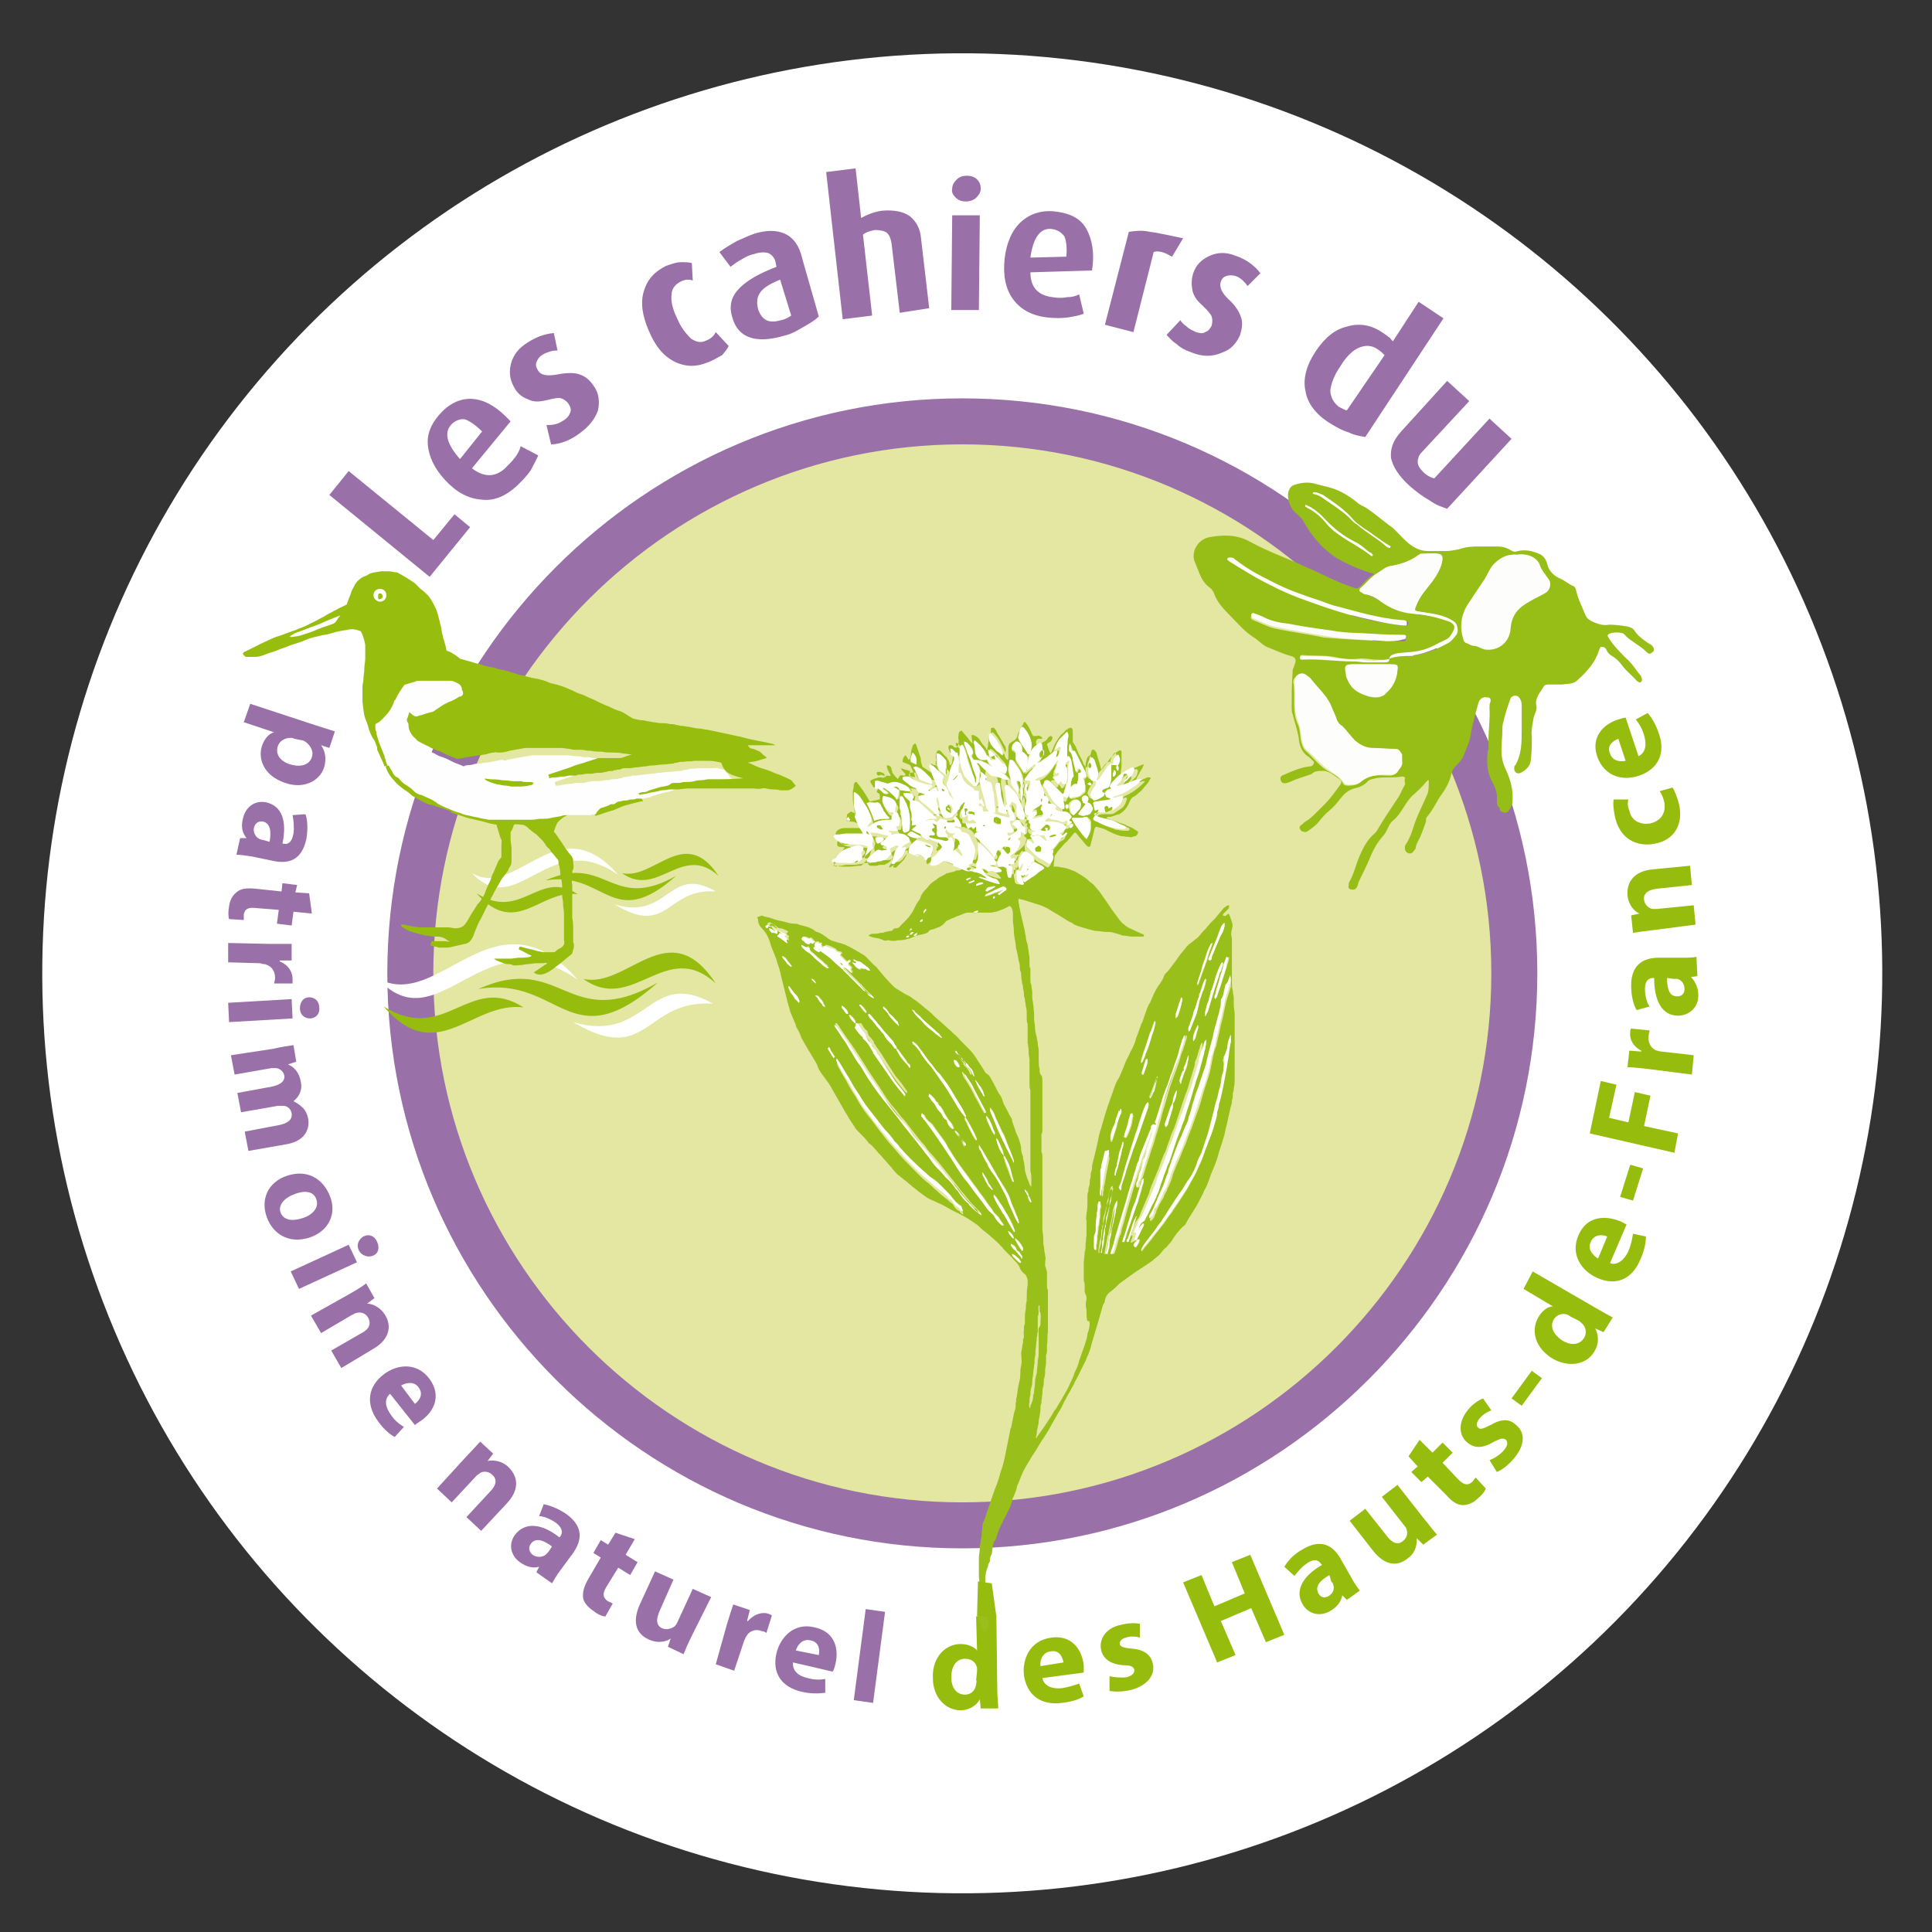 <svg id="Calque_1" xmlns="http://www.w3.org/2000/svg" viewBox="0 0 210 210"><rect x="0" y="0" width="210" height="210" fill="#333333" stroke="none"/><style>.st0{fill:#fff}.st1{fill:#9a70a9}.st2{fill:#96bd0d}.st3{fill:#e3e7a2}.st4{fill:#99bf1a}.st4,.st5,.st6{fill-rule:evenodd;clip-rule:evenodd}.st5{fill:#fff}.st6{fill:#96bd0d}.st7{fill:#fefefe}.st8{fill:#97be0e}.st10,.st9{fill-rule:evenodd;clip-rule:evenodd}.st9{fill:#97be16}.st10{fill:#fdfdfc}</style><ellipse transform="rotate(-80.961 104.593 105.8)" class="st0" cx="104.6" cy="105.8" rx="100" ry="100"/><path class="st1" d="M34.2 78.8c.9.3 1.6.5 2.2.7l-.6 1.8-.9-.3c.5.7.6 1.6.3 2.5-.5 1.4-2.2 2.3-4.2 1.6-2.4-.8-3-2.7-2.5-4.1.3-.8.8-1.3 1.3-1.4l-3.3-1.1.7-2 7 2.3zM32 80.3c-.2-.1-.3-.1-.4-.1-.6 0-1.2.3-1.4.9-.3.9.3 1.7 1.4 2 1 .3 2 .1 2.3-.8.2-.6-.1-1.2-.6-1.6-.1-.1-.2-.1-.3-.2l-1-.2zm-5.9 10.8h.7c-.5-.6-.6-1.3-.4-2.1.3-1.4 1.4-2 2.5-1.8 1.8.4 2.3 2.1 1.8 4.5h.1c.4.1.9 0 1.1-1.1.1-.7 0-1.5-.1-2l1.4-.1c.2.5.3 1.5.1 2.7-.5 2.3-1.9 2.7-3.5 2.4l-2.4-.5c-.7-.1-1.3-.2-1.7-.2l.4-1.8zm3.2.4c.2-1.1.1-2-.7-2.2-.5-.1-.9.2-1 .7-.1.5.2 1 .6 1.2.1 0 .2.1.4.1l.7.2zm4.6 7.8l-2-.2-.2 1.5-1.6-.2.2-1.5-2.5-.2c-.8-.1-1.2.1-1.3.7v.6l-1.6-.1c-.1-.3-.1-.8 0-1.4.1-.7.4-1.2.8-1.5.4-.4 1.1-.5 2.1-.4l2.8.3.1-.9 1.6.2-.2.8 1.5.1.3 2.2zm-4.5 3.3h2.3v1.8h-1.3v.1c1 .4 1.4 1.2 1.4 1.9v.5h-2c0-.2.1-.3.1-.6 0-.8-.4-1.3-1.1-1.5-.1 0-.3 0-.5-.1l-3.5-.1v-2.1l4.6.1zm-4.6 6.4l6.9-.4.1 2.1-6.9.4-.1-2.1zm8.9 1.7c-.6 0-1.1-.4-1.1-1.1 0-.7.4-1.2 1-1.2s1.1.4 1.1 1.1c.1.7-.4 1.2-1 1.2zm-4 3.3c.8-.2 1.6-.3 2.2-.4l.3 1.8-.9.3c.5.2 1.2.7 1.4 1.9.2.9-.2 1.6-.8 2.1.4.2.7.4 1 .7.3.3.5.7.6 1.2.2 1.3-.5 2.5-2.5 2.8l-4 .7-.4-2.1 3.7-.7c1-.2 1.5-.6 1.4-1.3-.1-.5-.5-.8-.9-.8h-.6l-4 .7-.4-2.1 3.8-.7c.9-.2 1.4-.6 1.3-1.2-.1-.5-.6-.8-.9-.8h-.5l-4 .7-.4-2.1 4.6-.7zm4 20.5c-2.4.8-4.1-.5-4.7-2.2-.7-1.9.1-3.8 2.2-4.5 2.1-.7 3.9.2 4.7 2.3.7 1.9-.2 3.7-2.2 4.4zm-1.7-4.7c-1.1.4-1.8 1.2-1.5 2 .3.8 1.2 1 2.4.6 1-.3 1.8-1.1 1.5-2-.3-1-1.4-1-2.4-.6zm-.4 8.4l6.3-2.9.9 1.9-6.3 2.9-.9-1.9zm8.9-1.7c-.5.2-1.2 0-1.5-.6-.3-.6 0-1.2.5-1.5.6-.3 1.2-.1 1.5.6.3.7.1 1.3-.5 1.5zm-2.6 4.2c.7-.4 1.4-.8 1.9-1.2l.9 1.6-.8.6c.5 0 1.4.3 2 1.3.7 1.2.4 2.6-1.3 3.6l-3.5 2.1-1.1-1.9 3.3-1.9c.8-.4 1.1-1 .7-1.7-.3-.5-.8-.6-1.2-.5-.1 0-.3.1-.5.2l-3.4 2-1.1-1.9 4.1-2.3zm4.5 10.8c-.7.6-.5 1.5.1 2.3.4.6.9 1 1.4 1.3l-1 1.1c-.7-.4-1.3-1-1.8-1.7-1.4-1.9-1.1-3.8.6-5.1 1.4-1.1 3.6-1.4 5 .5 1.3 1.8.5 3.5-.9 4.5-.3.2-.6.4-.7.5l-2.7-3.4zm2.7 1.1c.4-.3 1-1 .4-1.8-.5-.7-1.4-.5-1.9-.2l1.5 2zm5.6 5.7c.6-.6 1.1-1.2 1.5-1.6l1.4 1.3-.6.8c.5-.1 1.5-.1 2.3.7 1 1 1.2 2.4-.2 3.9l-2.8 3-1.6-1.5 2.6-2.8c.6-.6.8-1.3.2-1.8-.4-.4-1-.4-1.3-.2-.1.1-.3.2-.4.3l-2.7 2.9-1.6-1.5 3.2-3.5zm7.6 12.6l.3-.6c-.7.2-1.4 0-2.1-.5-1.1-.8-1.2-2.1-.5-3 1.1-1.4 2.9-1.2 4.8.3l.1-.1c.2-.3.4-.8-.5-1.5-.6-.4-1.3-.7-1.8-.7l.5-1.3c.5.1 1.5.4 2.5 1.1 1.9 1.4 1.6 2.9.7 4.2l-1.4 1.9c-.4.5-.7 1.1-.9 1.4l-1.7-1.2zm1.7-2.8c-.9-.7-1.8-1-2.3-.3-.3.4-.2.9.2 1.2.4.3 1 .3 1.4 0l.3-.3.4-.6zm9-.8l-1 1.7 1.3.8-.8 1.4-1.3-.8-1.3 2.1c-.4.7-.4 1.1.1 1.5l.6.3-.8 1.4c-.3 0-.8-.2-1.3-.6-.6-.4-1-.9-1.1-1.3-.1-.6 0-1.2.5-2.1l1.4-2.4-.8-.5.8-1.4.8.5.8-1.3 2.1.7zm6.2 10.5c-.4.8-.7 1.5-.9 2l-1.7-.8.3-.9c-.4.3-1.3.6-2.4.1-1.3-.6-1.8-1.8-1-3.7l1.7-3.7 2 .9-1.5 3.4c-.4.9-.4 1.6.3 1.9.5.2 1 0 1.3-.2.1-.1.2-.2.3-.4l1.7-3.7 2 .9-2.1 4.2zm3.8-1.2c.3-1 .5-1.6.7-2.2l1.8.6-.3 1.2h.1c.7-.8 1.6-1 2.2-.8.2.1.3.1.4.2l-.6 1.9c-.1-.1-.3-.2-.5-.2-.7-.3-1.4 0-1.7.6-.1.1-.1.3-.2.4l-1.1 3.3-2-.7 1.2-4.3zm7.2 4.1c-.1.9.6 1.5 1.6 1.7.7.2 1.3.2 1.9.1v1.5c-.8.1-1.6.1-2.5-.1-2.3-.5-3.3-2.1-2.8-4.2.4-1.7 1.9-3.4 4.2-2.8 2.2.5 2.6 2.4 2.2 4-.1.4-.2.7-.3.8l-4.3-1zm2.8-.8c.1-.5.1-1.4-.9-1.6-.9-.2-1.4.5-1.6 1.1l2.5.5zm5.1-5l2.1.3-1.3 9.9-2.1-.3 1.3-9.9z"/><path class="st2" d="M108.3 175.6l.1 8c0 .8.1 1.6.1 2.1h-1.9l-.1-1c-.4.8-1.3 1.2-2.1 1.2-1.6 0-3-1.4-3-3.5-.1-2.3 1.4-3.7 3-3.7.8 0 1.5.3 1.8.7l-.1-3.7 2.2-.1zm-2.1 6.1v-.4c-.1-.6-.6-1-1.3-1-1 0-1.5.9-1.5 2 0 1.2.6 1.9 1.5 1.9.6 0 1.1-.4 1.2-1.1 0-.2.1-.3 0-.5l.1-.9zm7.1.7c.2.9 1.1 1.2 2.1 1.1.7-.1 1.3-.3 1.9-.5l.5 1.4c-.7.4-1.5.6-2.4.7-2.3.3-3.8-.9-4.1-3-.2-1.7.6-3.8 3-4.1 2.2-.3 3.3 1.3 3.5 3v.8l-4.5.6zm2.3-1.7c-.1-.5-.4-1.4-1.4-1.2-.9.1-1.2 1-1.1 1.6l2.5-.4zm5 1.5c.4.1 1.3.2 1.9.1.6-.2.8-.4.8-.8-.1-.3-.3-.5-1.2-.5-1.5-.1-2.2-.8-2.4-1.6-.3-1.2.5-2.5 2.2-2.8.8-.2 1.5-.2 2-.1v1.5c-.3-.1-1-.2-1.5 0-.5.1-.7.4-.7.7.1.3.4.4 1.3.5 1.4.1 2.1.7 2.3 1.6.3 1.2-.5 2.4-2.4 2.9-.9.2-1.7.2-2.3.1v-1.6zm10-11l1.4 3.4 3.3-1.4-1.4-3.4 2-.8 3.7 8.7-2 .8-1.6-3.7-3.3 1.4 1.6 3.7-2 .8-3.7-8.7 2-.8zm15.8 2.7l-.5-.5c-.1.7-.6 1.3-1.3 1.7-1.2.7-2.4.3-3-.7-.9-1.5 0-3.1 2.1-4.3l-.1-.1c-.2-.3-.6-.7-1.5-.1-.6.4-1.1 1-1.4 1.4l-1.1-1c.3-.5.9-1.3 2-1.9 2-1.2 3.3-.4 4.1 1l1.2 2.1c.3.6.7 1.1.9 1.4l-1.4 1zm-1.9-2.7c-1 .6-1.6 1.2-1.2 2 .3.5.7.5 1.1.3.5-.3.7-.8.5-1.3 0-.1-.1-.2-.2-.3l-.2-.7zm10.3-6.1c.6.7 1 1.3 1.4 1.7l-1.5 1.1-.7-.7c0 .5 0 1.5-1 2.2-1.1.9-2.5.8-3.8-.9l-2.5-3.2 1.7-1.3 2.3 2.9c.6.8 1.2 1.1 1.8.6.5-.4.5-.9.4-1.2 0-.1-.1-.3-.2-.4l-2.5-3.2 1.7-1.3 2.9 3.7zm-.5-8.6l1.4 1.4 1.1-1.1 1.1 1.1-1.1 1.1 1.7 1.8c.6.6 1 .7 1.5.3.2-.2.3-.4.4-.5l1.1 1.2c-.1.3-.4.7-.9 1.1-.5.5-1.1.7-1.6.7-.6 0-1.2-.4-1.8-1.1l-2-2-.7.6-1.1-1.1.7-.6-1-1.1 1.2-1.8zm7.6 2.2c.4-.1 1.2-.6 1.6-1.1.4-.5.4-.8.2-1.1-.3-.2-.5-.2-1.3.2-1.3.8-2.2.7-2.9.1-1-.8-1-2.3.1-3.6.5-.6 1.1-1 1.6-1.2l.9 1.3c-.3.1-.9.4-1.3.9-.3.4-.4.8-.1 1 .2.2.5.1 1.3-.3 1.2-.7 2.1-.7 2.8 0 1 .8 1 2.2-.3 3.7-.6.7-1.3 1.2-1.8 1.4l-.8-1.3zm4.6-9.7l1.1.8-2.2 3-1.1-.8 2.2-3zm.1-10.8l6.9 4c.7.4 1.4.8 1.8 1l-1 1.6-.9-.4c.4.8.4 1.7-.1 2.5-.8 1.4-2.7 1.8-4.5.8-2-1.2-2.4-3.1-1.6-4.5.4-.7 1-1.2 1.6-1.2l-3.2-1.9 1-1.9zm4.1 4.9c-.1-.1-.2-.1-.3-.2-.6-.2-1.2 0-1.5.5-.5.8 0 1.7.9 2.3 1 .6 1.9.5 2.4-.3.3-.5.2-1.2-.3-1.6-.1-.1-.2-.2-.4-.3l-.8-.4zm4.3-5.8c.8.3 1.6-.4 2-1.3.3-.7.4-1.3.5-1.9l1.4.3c0 .8-.2 1.6-.6 2.5-.9 2.2-2.7 2.9-4.7 2-1.6-.7-3-2.5-2-4.7.9-2 2.8-2.1 4.4-1.5.3.1.6.3.8.4l-1.8 4.2zm-.3-2.9c-.5-.2-1.4-.3-1.8.6-.4.8.3 1.5.8 1.8l1-2.4zm2.5-7.8l1.4.4-1.1 3.5-1.4-.4 1.1-3.5zm-4.4-3.4l1.2-5.7 1.7.4-.8 3.6 2.1.5.7-3.3 1.7.4-.7 3.3 3.7.8-.4 2.1-9.2-2.1zm6.4-7c-1-.1-1.7-.2-2.3-.2l.2-1.8 1.3.1v-.1c-1-.5-1.3-1.4-1.2-2 0-.2 0-.3.1-.4l2 .2c0 .2-.1.3-.1.6-.1.8.3 1.4.9 1.6.1 0 .3.1.5.1l3.5.4-.2 2.1-4.7-.6zm5.3-10.1l-.7.1c.5.5.8 1.2.8 2 0 1.4-1.1 2.2-2.2 2.2-1.8 0-2.6-1.7-2.6-4.1h-.1c-.4 0-.9.2-.9 1.2 0 .7.2 1.5.5 1.9l-1.4.4c-.3-.5-.6-1.4-.6-2.7 0-2.3 1.4-3 3-3h2.4c.7 0 1.3 0 1.7-.1l.1 2.1zm-3.3.2c0 1.1.2 2 1.1 2 .6 0 .8-.4.8-.8 0-.5-.3-1-.8-1.1h-.4l-.7-.1zm-1.5-5.2c-.9.1-1.6.2-2.2.3l-.2-1.9.9-.2c-.5-.2-1.2-.9-1.3-2-.1-1.4.7-2.6 2.7-2.8l4.1-.4.2 2.1-3.8.4c-.9.1-1.5.5-1.4 1.2.1.6.5.9.9 1h.5l4-.4.2 2.1-4.6.6zm2.1-15.5c.2.3.5 1 .7 1.8.5 2.2-.5 3.9-2.6 4.3-2 .4-3.9-.5-4.4-3.1-.1-.6-.2-1.2-.1-1.7h1.6c-.1.3-.1.7.1 1.2.2 1.1 1.2 1.6 2.3 1.4 1.2-.3 1.7-1.2 1.5-2.3-.1-.5-.3-.9-.5-1.2l1.4-.4zm-3.7-3.4c.8-.4.9-1.3.6-2.3-.2-.7-.5-1.2-.9-1.7l1.3-.7c.5.6.9 1.3 1.2 2.2.8 2.2-.1 3.9-2.1 4.6-1.7.6-3.8.2-4.6-2.1-.7-2.1.7-3.5 2.3-4 .3-.1.7-.2.8-.2l1.4 4.2zm-2.2-1.9c-.5.2-1.3.7-.9 1.6.3.9 1.2.9 1.7.8l-.8-2.4z"/><ellipse transform="rotate(-73.656 104.589 105.8)" class="st3" cx="104.6" cy="105.8" rx="60" ry="60"/><path class="st1" d="M104.6 168.3c-34.4 0-62.5-28-62.5-62.5 0-34.4 28-62.5 62.5-62.5s62.5 28 62.5 62.5c0 34.4-28.1 62.5-62.5 62.5zm0-120c-31.7 0-57.5 25.8-57.5 57.5s25.8 57.5 57.5 57.5 57.5-25.8 57.5-57.5-25.8-57.5-57.5-57.5zM46.7 62.7l-10.9-8.9 2.1-2.6 9.2 7.5 2.3-2.8 1.7 1.4-4.4 5.4zm4.6-11.8c1.3 1 2.5 1 3.6 0 .4-.4.8-.8 1.1-1.2.3-.4.5-.8.6-1.2l1.9 1c-.2.5-.5 1-.8 1.6-.4.6-.9 1.1-1.5 1.7-1.2 1.1-2.5 1.7-3.9 1.5-1.4-.1-2.7-.8-3.9-2.1-1.2-1.3-1.8-2.6-1.9-3.9-.1-1.3.5-2.5 1.6-3.6s2.4-1.5 3.6-1.3c1.3.2 2.5 1 3.8 2.4l-4.2 5.1zM49.2 46c-1 .9-.7 2.2.8 3.9l2.4-3c-.7-.7-1.3-1.1-1.8-1.3-.4-.1-.9 0-1.4.4zM63 47.1c-.5.4-1.1.7-1.6.9-.6.2-1 .3-1.5.3l-.5-2.1c.3 0 .6 0 1-.1s.7-.3 1-.5c.3-.2.5-.5.6-.8.1-.3 0-.6-.2-.9-.2-.3-.5-.5-.8-.6-.3-.1-.8 0-1.6.2s-1.5.2-2-.1c-.6-.2-1.1-.6-1.4-1.1-.5-.8-.7-1.6-.5-2.6.2-.9.7-1.7 1.6-2.3 1-.7 2-1.1 3.1-1.2l.4 1.9c-.2 0-.5 0-.8.1-.3.1-.6.2-.9.4-.3.2-.5.5-.6.8-.1.3 0 .6.2.9.3.5 1 .6 2.1.4 1-.2 1.9-.2 2.4 0 .6.2 1.1.6 1.5 1.2.6.8.7 1.7.5 2.7-.3.9-1 1.8-2 2.5zm13.9-7.7c-1.2.5-2.4.5-3.6-.1-1.2-.6-2.1-1.7-2.8-3.4-.7-1.6-.9-3.1-.5-4.3.4-1.3 1.2-2.1 2.4-2.7.6-.2 1.1-.4 1.6-.4s.9 0 1.2.1l.1 1.9c-.2-.1-.4-.1-.6-.1-.2 0-.5.1-.7.2-.6.3-1 .8-1 1.4-.1.7.1 1.6.6 2.6.4 1 1 1.7 1.5 2.2.6.4 1.1.5 1.7.2.5-.2.8-.5 1-.9l1.4 1.5c-.1.3-.4.6-.7 1-.6.3-1 .6-1.6.8zm8.3-2.9c-3.1.9-5 .2-5.6-2-.4-1.3-.1-2.3.8-3.2.9-.9 2.2-1.6 4-2.3l-.1-.5c-.1-.5-.4-.8-.8-1-.4-.1-.9-.1-1.5.1-.5.1-.9.3-1.4.6-.4.2-.8.5-1.2.8l-1.2-1.6c.5-.4 1.2-.8 1.9-1.2.7-.3 1.3-.6 1.9-.8 1.3-.4 2.4-.4 3.3 0 .9.4 1.6 1.3 1.9 2.7l1.8 6.3c-.4.4-.9.7-1.6 1.1s-1.3.8-2.2 1zm-.4-6.1c-1 .4-1.7.8-2.1 1.3-.4.5-.5 1.1-.3 1.9.2.6.5 1 .9 1.2.4.2.9.2 1.6 0 .5-.1.8-.3 1.1-.5l-1.2-3.9zm13 3.6l-.9-7.6c-.1-.5-.2-.8-.5-1.1-.3-.2-.7-.3-1.3-.3-.5.1-.9.2-1.3.5l1 8.8-3.2.4-1.8-16 3.2-.4.6 5.4c.7-.4 1.5-.7 2.3-.8 1.3-.1 2.3.1 3 .6.7.6 1.1 1.3 1.2 2.3l.9 7.7-3.2.5zm5.6-.3l.1-10.3h3l-.1 10.3h-3zm1.6-11.8c-.4 0-.8-.1-1.1-.4-.3-.3-.5-.6-.4-1 0-.4.2-.7.5-1 .3-.3.7-.4 1.1-.4.4 0 .8.1 1.1.4s.4.6.4 1-.2.7-.5 1c-.2.2-.6.4-1.1.4zm7 7.7c0 1.6.8 2.5 2.4 2.7.6.1 1.1.1 1.6 0 .5 0 .9-.1 1.3-.3l.5 2.1c-.5.2-1.1.3-1.7.4-.7.1-1.4.1-2.3 0-1.7-.2-2.9-.9-3.7-2-.8-1.1-1.1-2.6-.9-4.4.2-1.7.8-3.1 1.8-4 1-.9 2.3-1.3 3.8-1.1 1.6.2 2.7.8 3.3 1.9.6 1.1.9 2.6.6 4.5l-6.7.2zm2.4-4.7c-1.3-.2-2.1.9-2.4 3.1l3.9-.1c.1-1 0-1.7-.2-2.2-.3-.4-.7-.7-1.3-.8zm13 3c-.4-.2-.7-.4-1.1-.5-.4-.1-.7-.1-.9 0l-2.2 8.7-3.1-.8 2.6-10.1c.7-.1 1.4-.2 2.3 0 .9.1 2.1.4 3.6.7l-1.2 2zm2.1 10.4c-.6-.2-1.2-.5-1.6-.9-.5-.3-.8-.7-1.1-1l1.5-1.6c.1.2.4.5.7.7.3.3.6.4 1 .6.4.1.7.2 1 0 .3-.1.5-.3.7-.7.1-.4.1-.7 0-1-.1-.3-.5-.7-1-1.2-.6-.5-1-1.1-1.1-1.7-.1-.6-.1-1.2.1-1.8.3-.9.9-1.5 1.8-1.9.9-.4 1.8-.4 2.8 0 1.2.4 2.1 1.1 2.7 1.9l-1.4 1.4c-.1-.2-.3-.4-.5-.6-.2-.2-.5-.4-.8-.5-.4-.1-.7-.1-1 0s-.5.3-.6.6c-.2.6.1 1.2.8 1.9.8.7 1.2 1.4 1.4 2 .2.6.1 1.2-.1 1.9-.4.9-1 1.6-1.9 1.9-1.1.5-2.2.5-3.4 0zm14.9 7.6c-1.4-.9-2.3-2.1-2.5-3.4-.3-1.3.1-2.8 1.1-4.3s2.1-2.4 3.4-2.7c1.3-.4 2.6-.2 3.8.6.3.2.6.4.7.5.2.1.3.3.5.5l2.8-4.3 2.7 1.8-8.5 12.9c-.6-.1-1.2-.2-1.8-.5-.7-.2-1.4-.6-2.2-1.1zm6.1-7.3c-.2-.2-.4-.4-.7-.6-.7-.5-1.4-.5-2.1-.2-.7.3-1.4 1-2 2-.7 1-1 1.9-1.1 2.6 0 .7.3 1.3.9 1.8.4.2.7.4.9.4l4.1-6zm2.7 14.2c-1.2-1.1-1.8-2.1-2-3-.1-1 .2-1.9 1.1-2.9l5-5.5 2.4 2.2-5.2 5.6c-.3.3-.4.7-.4 1 0 .4.2.7.6 1.1.4.4.8.6 1.2.7l6-6.5 2.4 2.2-7 7.6c-.6-.2-1.2-.4-1.9-.9-.7-.4-1.4-.9-2.2-1.6z"/><path class="st4" d="M106.9 177.3c-.2-.2-.3-.4-.3-.6 0-.1-.1-.3-.1-.4 0-.1-.1-.1-.1-.2v-3.3c0-.2.1-.4 0-.7.1-.3 0-.5 0-.8v-2c0-.3.1-.7.1-1v-.2c0-.2.1-.4.1-.6 0-.2.1-.4.1-.6v-.2c0-.3.1-.6.1-.9v-.2c.3-.5.4-1.1.6-1.6.3-.9.6-1.8 1-2.8.2-.5.3-1.1.5-1.6.3-.9.4-1.7.6-2.6l.3-1.5c0-.1 0-.2.1-.3l.3-1.5c0-.1.1-.3.1-.4.1-.2.1-.4.1-.6v-.2c.1-.2 0-.4.1-.6.1-.4.1-.9.2-1.3s.2-.8.2-1.2c0-.3 0-.6.1-1s0-.9 0-1.3v-.1c.1-.4.1-.7.2-1.1v-.3c.2-.3 0-.7.1-1v-.2c0-.2 0-.3.1-.5v-.5c0-.4 0-.7.1-1.1 0-.3 0-.6.1-.9v-.2c0-.5 0-1 .1-1.5v-.5c0-.2-.1-.4-.2-.6l-.1-.1c-.3-.2-.5-.5-.6-.8 0-.1-.1-.1-.1-.2-.2-.3-.5-.5-.7-.8l-.2-.2-.6-.6c-.4-.5-.9-1-1.4-1.4-.4-.4-.9-.7-1.3-1.1l-.2-.2c-.7-.5-1.3-.9-2.1-1.3-.7-.3-1.3-.7-1.9-1-.3-.1-.6-.3-.9-.4-.5-.2-.9-.5-1.3-.8-.3-.2-.6-.5-.9-.7-.2-.2-.5-.4-.7-.6-.3-.2-.6-.5-.9-.7l-.1-.1c-.2-.2-.4-.4-.6-.7-.3-.3-.6-.7-.9-1-.2-.3-.5-.5-.7-.8-.3-.3-.5-.6-.8-.8 0 0-.1 0-.1-.1-.3-.4-.6-.7-.9-1l-.3-.3c-.1-.1-.2-.2-.3-.4l-.6-.9c-.2-.4-.5-.8-.7-1.2l-1.2-2.1c-.2-.4-.5-.8-.8-1.2-.1-.1-.2-.3-.3-.4-.2-.3-.4-.6-.5-1-.2-.4-.5-.8-.7-1.2-.1-.1-.1-.2-.2-.3-.3-.5-.5-.9-.8-1.4-.1-.3-.2-.6-.4-.9-.1-.2-.2-.3-.2-.5-.2-.5-.4-.9-.6-1.4-.1-.5-.3-1-.4-1.5l-.3-1.2-.3-1.2c-.1-.5-.2-.9-.4-1.4 0-.1-.1-.3-.1-.4l-.6-1.5c-.1-.4-.2-.7-.4-1.1-.1-.2-.3-.5-.5-.7-.3-.3-.5-.6-.5-1 0-.1 0-.2-.1-.2v-.1c.1 0 .2-.1.3-.1.1-.1.3-.1.4 0 .3.1.6.1.8.2.5.2 1 .3 1.5.4.3.1.7.2 1 .2.2 0 .4 0 .5.1.4.1.8.2 1.1.3.2.1.5.2.7.4 0 0 .1.1.2.1.4.1.8.4 1.2.7.1.1.2.1.3.2.2.1.4.1.6.2.4.1.8.2 1.2.4.6.3 1.1.6 1.6.9.4.2.6.5.9.8l.4.4c.1.1.3.2.4.4.5.6 1 1.2 1.6 1.8.2.2.3.3.5.4.5.3.9.6 1.4.8.1.1.3.2.4.3.5.3.9.7 1.4 1.1.3.2.6.5.9.8.3.3.6.5.9.8.3.3.7.6 1 .9l.2.2c.3.2.5.5.7.7l.6.6c.4.4.8.8 1.1 1.3.3.5.6.9.9 1.4.1.2.2.3.4.4.2.2.3.4.4.6.3.5.5 1 .8 1.5.2.2.3.5.4.8 0 .1.1.2.1.3.3.5.5 1 .8 1.5.1.1.1.2.1.3.1.4.3.8.4 1.2.1.3.3.6.4 1 .1.3.2.6.2 1 0 .2.1.5.2.7v.2c.1.4.2.9.2 1.3.1.5.3 1 .5 1.5 0 .1.1.1.1.2l.1.1v-.8c0-.3 0-.6-.1-.9v-8.8c-.1-.2-.1-.5-.1-.7v-2.7c-.1-.4-.1-.7-.1-1.1v-.1c-.1-.1 0-.3-.1-.5v-2.1c-.1-.2-.1-.4-.1-.6v-.5c0-.3 0-.5-.1-.8 0-.3-.1-.5-.1-.8 0-.1-.1-.3-.1-.4 0-.2 0-.5-.1-.7 0-.2 0-.4-.1-.6 0-.3-.1-.5-.1-.8 0-.2 0-.4-.1-.6-.1-.3 0-.5-.1-.8 0-.1-.1-.3-.1-.4 0-.2-.1-.4-.1-.6-.1-.4-.2-.7-.2-1.1-.1-.5-.2-1-.2-1.5 0-.4-.1-.7-.1-1.1v-.6c0-.2 0-.4-.1-.6 0-.1-.1-.2-.2-.3h-.1l-.6.3c-.3.1-.5.2-.8.3-.2 0-.4.1-.6.1h-2.6c-.4.1-.7.3-1.1.4-.1 0-.1.1-.2.1-.2.1-.3.1-.5.2-.1.1-.3.1-.4.2-.1 0-.1.1-.2.2-.2.2-.4.4-.7.5-.1 0-.2.1-.3.1-.1 0-.1.1-.2.1-.2 0-.5.1-.6.3-.2.2-.5.2-.8.3-.2 0-.4.1-.5.1-.2.1-.5.2-.7.3-.4.1-.7.2-1.1.2h-.2c-.3.1-.7.1-1 0h-.1c-.3.1-.5 0-.7-.1-.1 0-.2-.1-.3-.1-.2 0-.4-.1-.6-.1-.2-.1-.4-.1-.5-.2.1-.1.3-.2.4-.2.3 0 .6 0 .9-.1.2 0 .4 0 .5-.1.2 0 .4-.1.5-.1.2 0 .3 0 .4-.2.1-.1.2-.1.3-.1.2 0 .4-.1.5-.3l.6-.6c.3-.3.5-.6.7-.9l.3-.6c.1-.2.2-.4.3-.5.1-.1.1-.2.2-.3.1-.4.3-.7.6-1l.2-.2c.2-.3.4-.5.7-.7.1-.1.2-.1.3-.2.3-.3.7-.4 1-.6.1-.1.2-.1.3-.1.2-.1.5-.1.7-.2.1-.1.3-.1.4-.1.1 0 .2 0 .3-.1h.4c-.2-.1-.3-.2-.5-.2-.4-.2-.8-.3-1.3-.5-.2-.1-.4-.2-.4-.4 0 0 0-.1-.1-.1-.1.1-.3.1-.4.2-.2.1-.3.1-.5.2-.1.1-.3 0-.4 0-.2 0-.3.1-.4.2-.1 0-.2 0-.2-.1v-.4c0-.2 0-.3-.2-.4-.1 0-.3-.1-.4-.1-.1 0-.2-.1-.3-.1 0 0 0-.1-.1-.1.1 0 .2 0 .3-.1-.1-.1-.2-.1-.3-.2v-.1c.3-.1.5 0 .7.1.2.1.3.2.3.4 0 .1.1.1.2.1.2-.2.2-.2.4-.3.1.1 0 .2 0 .2-.1.1-.1.3-.1.4 0 .1.1.2.2.2h.3c.2 0 .5-.1.6-.3 0-.1.1-.1.2-.1.3-.2.6-.4.8-.6.2-.1.4-.3.4-.6 0-.1 0-.2.1-.3.1-.5 0-.9-.3-1.2-.1-.1-.1-.2-.2-.2v-.2s.1 0 .1-.1c.2.4.5.4.9.4l-.1.1c-.2.2-.2.3 0 .4.1.1.2.1.3.1.2.1.3.2.3.5v.3c0 .2 0 .3.1.5 0 .1.1.1.1.2.1.1.1.3.1.4-.3-.2-.5-.6-.8-.7-.5.3-.9.6-1.4 1v.2c.2.1.4.1.6.2.2.1.3.1.5.2.1 0 .1.1.1.1v.1l1.5.6c.1.1.3.1.4 0-.2-.1-.3-.2-.4-.2 0 0-.1-.1 0-.1.2.1.4.1.6.2.2.1.4.2.7.2.2 0 .3.2.5.3v.1c-.3 0-.5-.1-.7-.2h-.1l-.1.1c.4.1.7.3 1.1.4.4.1.7.3 1.2.3 0-.1 0-.1-.1-.2s-.2-.3-.4-.4c-.2-.1-.4-.2-.6-.2-.2-.1-.4-.1-.5-.3-.2-.2-.3-.4-.4-.6h.2c.1.1.3.1.4.2.1.1.3.1.4.1.1 0 .3 0 .4.1.2.1.4.1.6 0 .2 0 .2-.2.1-.3-.2-.2-.4-.3-.7-.3-.1 0-.3-.1-.4-.1l-.1-.1h.6c.1-.1.2-.3.1-.4-.1-.2-.2-.3-.3-.5-.2-.2-.4-.5-.6-.7-.3-.3-.6-.6-.9-.8 0 0-.1 0-.1-.1v1.6c0 .2 0 .3-.1.5s-.1.4-.1.6c0 .1 0 .2-.1.2-.2.1-.3.1-.5-.1v-.1c.1-.2.3-.1.4-.2l.3-1.2v-.3c-.1-.4-.3-.8-.5-1.2-.1-.3-.4-.5-.6-.6-.1-.1-.3-.1-.4-.1 0-.3-.3-.4-.5-.4h-.1c-.1 0-.1 0-.1-.1.1-.2.1-.2.2-.1.2.1.4.1.5.1 0 .1.1.1.1.2.2.3.2.3.4 0h.1l.2.2c.2 0 .2-.2.4-.2v.5c.1 0 .3-.1.4-.1h.2c0 .1-.1.3-.1.3.2.2.5.4.7.6l.4.4.3.3c.2.3.4.6.7.9l.1.1s.1-.1.1-.2c.1-.2.1-.3.2-.5 0 0 .1 0 .1-.1v.3c0 .2-.1.3-.1.5-.1.2-.1.4-.2.6 0 .1-.1.3 0 .4.1.1.2.1.3.1h.1c.2 0 .3.1.5.2 0 .3.1.7.2 1h.3c0-.1.1-.2.1-.4v-.8c-.1-.1-.3 0-.4-.2.2-.1.4 0 .6-.1 0-.2.2-.4.1-.6-.1-.1-.2.1-.4 0v-.1c.1-.1.3-.3.5-.4.3-.3.6-.5.7-.9 0-.1.1-.2.1-.3 0-.2-.2-.2-.3-.4.1-.1.2-.1.3-.2.1-.2 0-.4.1-.6.1.1.2.1.3.2.1 0 .1.1.2 0-.1-.2-.1-.4 0-.6-.2-.1-.3-.3-.5-.5-.1-.2-.2-.3-.4-.4-.2.2-.4.3-.6.5.1.1.2.1.3.2l.2.2c.1.1.1.2 0 .3-.2.2-.4.4-.7.5-.2.1-.3 0-.3-.2v-.1c.2 0 .5 0 .7-.2-.1-.2-.3-.3-.3-.5-.1-.2-.2-.4-.1-.6h.4c0-.1.1-.2.1-.3 0-.1-.1-.3-.1-.4-.1-.3-.3-.6-.5-.9-.1-.1-.1-.1-.1-.2.1-.1.1-.1.1-.2.1-.1.1-.1.2-.1.2.1.4.3.4.5v.2c0 .4.1.7.2 1.1.2 0 .3.1.5.1.1 0 .2 0 .2-.2V88c-.2-.8-.5-1.6-1.1-2.3l-.9-.9c-.1-.1-.2-.1-.2-.1-.2 0-.2.1-.2.3.1.3.1.5.1.8.1.5.2.9.3 1.3 0 .1 0 .1-.1.1 0-.1-.1-.1-.1-.2-.1-.5-.3-.9-.3-1.4 0-.3-.1-.6-.1-.9 0-.1-.1-.1-.1-.1h-.2c-.1 0-.2.1-.2.2v.4c0 .3.1.7.2 1 0 .3.1.5.1.8v.7c.3.3.6.3.9.3.1-.2-.1-.4 0-.5.2.2.2.4.3.6v.2h-.3c-.5-.1-1.1-.3-1.6-.5 0 0-.1 0-.1-.1.2-.1.3 0 .5-.1.1-.5-.1-.9-.1-1.3-.1-.3-.1-.5-.1-.8-.1-.3-.1-.6-.2-.9 0-.1-.1-.2-.2-.3-.2-.1-.3-.2-.4-.2-.1 0-.1-.1-.1-.2.1 0 .1-.1.2-.1-.2-.2-.4-.5-.7-.6v.5c-.2.4-.1.8 0 1.1.2.7.4 1.5.6 2.2 0 .2.1.3.2.4 0 0 0 .1.1.2h-.6c-.2-.2-.1-.4-.1-.5-.1-.1-.2-.1-.4-.1v-.2c.1-.1.2-.2.3 0 .1.1.1.1.1.2s.1.1.2 0c-.1-.3-.1-.6-.3-.8 0 .1-.1.1-.2.2-.1-.1-.1-.1-.1-1-.1-.1-.3 0-.5-.1-.1-.2-.2-.3-.4-.4-.1-.1-.3-.2-.4-.3-.2-.2-.4-.5-.5-.7-.1-.2-.2-.3-.2-.5h-.2v-.3c0-.3 0-.5.1-.8v-.1c-.1-.1 0-.3-.1-.4 0-.2 0-.3-.1-.5 0-.1-.1-.1-.1-.1h-.1l-.4-.4s-.1-.1-.2 0v.2l.1.1c.1.1.2.2.4.3v.3c0 .2-.1.3-.2.5l-.3.9c-.1.3-.1.6-.2.9 0 .1 0 .2-.1.3v.2c0 .1.1.1.1.2.1.3.3.5.4.8.1.3.2.7.4 1v.3c-.2-.2-.3-.4-.5-.7-.1-.1-.2-.3-.2-.4 0-.2-.1-.4-.2-.5l-.2-.2c-.2-.2-.3-.5-.2-.8v-.3c-.1-.1-.1-.2-.3-.3-.1 0-.1-.1-.2-.2l-.5-.5c-.1-.1-.2-.2-.3-.2-.1-.1-.2 0-.2.2 0 .1 0 .2.1.3.2.4.3.8.5 1.3.1.2.2.5.3.7.1.2.1.3.1.5-.2-.1-.1-.3-.3-.5-.1.1-.3.1-.4.2-.1 0-.1.1-.2.1s-.1.1-.2 0l.3-.3c.2-.1.2-.2 0-.3h-.1c-.3-.1-.6-.2-.9-.2-.4-.1-.8-.2-1.1-.5-.2-.2-.5-.3-.8-.2-.1 0-.2.1-.2.2s0 .2.1.2c.2.1.3.2.5.4s.4.3.6.4c.2.1.3.1.4.3.1.2.2.3.4.3.1 0 .2 0 .3.1l.1.1h-.1c-.1 0-.3.1-.4.1-.2.1-.2.3-.1.4l.3.3c.5.5 1.1.9 1.6 1.4l.1.1c.1.1.1.1.2.1h.2c0-.2-.1-.4-.1-.6 0-.3-.1-.7-.2-1v-.4h.1c.1.3.2.6.2.9.1.4.2.9.4 1.2 0 0 0 .1.1.1-.2.1-.4-.1-.6-.1-.1.1-.3.2-.4.4-.1-.1-.2-.2-.4-.3-.3 0-.6 0-.8.1h-.1c.2-.1.4-.2.6-.2h.6v-.1c-.2-.2-.5-.5-.8-.7l-.3-.3c-.3-.2-.5-.5-.8-.7-.2-.1-.3-.2-.6-.2h-.1v-.1c0-.1.1-.1.1-.2.1-.1.1-.3-.1-.3 0 0-.1 0-.1-.1-.3-.1-.6-.1-.9-.1v.2c.1.3.4.5.7.7-.1.2-.1.4 0 .6.1.3.1.6.2.9v.5c.1.2 0 .3 0 .5.2.1.3-.1.5 0-.1.2-.4.3-.5.5l.6.3c.1.1.2.1.4.2.1 0 .1.1.1.2 0 0 0 .1.1.1.1.1.3.2.5.3.4.1.8.3 1.1.4.2.1.3.2.4.3-.6.8-.7 1-1.1 1.1v-.2c0-.1.1-.1.1-.2-.1-.2 0-.3.1-.5 0-.1 0-.2-.1-.3l-.6-.3c-.4-.1-.7-.2-1.1-.3-.3.2-.5.4-.7.7-.2.2-.2.4-.1.7.1.1.3.1.4.2.1.1.3 0 .4.2-.1.1-.2 0-.4 0H99c-.1.1-.2.1-.3.2-.2.2-.4.4-.6.7-.2.2-.3.3-.6.3-.1 0-.2 0-.3.2-.1.2-.3.3-.5.4-.1-.1 0-.2 0-.2.1-.1.1-.2.2-.3.1-.1.1-.3.1-.4h-.1c-.2.1-.5.1-.7.1H96c-.2.1-.5.1-.7.2-.2.1-.5 0-.7.1h-.3c-.2 0-.4 0-.6.1-.3 0-.6.1-.8.1h-.7c-.2 0-.4 0-.7.1-.2 0-.4 0-.7.1-.3-.4-.2-.8.1-1.1.1-.1.3-.2.4-.4l.4-.4c0-.1.1-.1.1-.2-.7-.1-.6 0-.8-.2v-.3c0-.1.1-.2.2-.2s.3.1.3.2.1.1.1.2h.6l-.1-.1c-.2-.1-.3-.2-.5-.3-.2-.1-.4-.2-.6-.4-.2-.2-.2-.4-.1-.6l.1-.1c.2-.2.5-.3.8-.3h1.9c0-.1 0-.2-.1-.2-.1-.1-.2-.2-.3-.2-.2-.2-.5-.3-.8-.3-.1 0-.2 0-.3-.1L92 89c.1-.2 0-.3.1-.5.1-.1.3-.2.4-.3.1.1.3.1.4.2 0-.1.1-.1 0-.1 0-.2-.1-.5-.1-.7-.1-.3-.1-.7-.1-1v-.5c0-.2.1-.5.1-.7 0-.1 0-.2.1-.3 0-.1.1-.1.2-.1 1 1.2 1.8 2.6 2.3 4.1h.1c0-.1.5-.1.9-.1h.3c0-.2-.2-.2-.3-.3-.1-.1-.2-.3-.3-.4-.1-.1-.2-.3-.2-.4-.1-.1-.1-.3-.2-.4-.1-.1-.3-.2-.4-.2h-.7s-.1 0-.1-.1c0 0 0-.1.1-.1.2 0 .4-.1.5-.1.2 0 .3-.1.5-.1.1-.2 0-.4 0-.6-.1-.1-.3-.1-.3-.3.1-.1.1-.3.2-.3.2 0 .3.1.4.3.1.1.3.2.5.3.1 0 .2 0 .2-.1l-.1-.1c-.1-.1-.2-.2-.4-.3-.1-.1-.1-.1 0-.2.2.1.4.2.6.4.3.2.6.5.8.8l.1.1c.2-.3.2-.6.2-1-.2-.1-.3-.2-.5-.3l-.1-.1c.3-.1.4-.1.6.2l.2.2c.3 0 .6.1 1 .1.1 0 .1-.1.1-.1l-.1-.1c-.2-.2-.4-.4-.7-.5-.5-.2-1-.4-1.5-.2-.1 0-.2.1-.2.1-.3-.1-.5-.1-.7-.2-.2 0-.5-.2-.7-.1v.7c-.1.1-.2 0-.3-.1-.1-.2-.2-.3-.3-.5 0-.2.1-.2.3-.3.2-.1.4-.1.6-.2h.3c.2.1.4 0 .6-.2.1 0 .3.1.4 0 0-.1 0-.1-.1-.2 0-.1-.1-.2-.1-.2-.1-.2-.2-.4-.2-.6 0-.1 0-.2.1-.1.2 0 .4.2.4.4 0 .1.1.3.1.4.2.3.4.5.6.7 0-.1.1-.2.1-.2.1-.2.2-.3.4-.2h.3v-.2l-.2-.2c-.1-.1-.2-.2-.3-.4.3.1.6.2 1 .3v.5c.2.2.4.1.5.2.1-.1 0-.2 0-.3-.1-.3-.3-.6-.4-.9 0-.1-.1-.1-.2-.2-.2-.1-.3-.1-.5-.2-.1 0-.2-.1-.2-.1 0-.3.1-.5.3-.7.2.1.2.4.4.5 0-.1.1-.1.1-.1 0-.1.1-.3.1-.4 0-.4.1-.7.2-1 0-.1.1-.2.3-.3 0 .1.1.1.1.2l.3.9c.1.3.2.5.2.8 0 .1 0 .2.1.4 0 .2.1.3.3.4.2.1.4.3.6.4 0 0 .1.1.2.1v-.2c0-.2-.1-.4-.1-.6V83c.2.1.4.2.6.2v-.6c-.1-.3-.1-.7.1-1 .2-.1.3 0 .4.1.2.2.4.5.6.6.1.3.3.4.3.7 0 .1.1.2.1.2.1-.1.2-.2.2-.4s.1-.5.1-.7c-.1-.2-.4-.3-.4-.5-.1-.2-.2-.4 0-.6.2 0 .3 0 .4.1l.1.1c.2.1.3.1.4-.1.1-.2.1-.4.1-.7-.1-.2 0-.4 0-.6 0-.2.1-.3.3-.4.2.2.4.5.6.7.2.2.3.5.6.7 0-.3-.1-.6-.1-.9.2 0 .3 0 .4.1.3.1.5.4.6.6.1.1.1.2.2.3.1.1.3.3.4.5 0 .1 0 .1.1.1 0-.2.1-.3.1-.5v-.1c0-.2.1-.4.1-.7 0-.1.1-.2.2-.3v.3c0 .2.1.4.2.6.2.2.4.5.6.7.1.1.3.2.4.3.1.1.2.2.3.2.1-.2 0-.4-.1-.6-.3-.6-.6-1.3-1.2-1.8-.1 0-.1.1-.2.1v-.4c0-.2.1-.2.2-.2s.2 0 .2.1c.1.1.2.2.2.3.2.4.5.8.7 1.2.1.2.2.3.3.5 0 .2.1.3 0 .5-.1.1-.1.3-.1.5.1.1.1.2.2.3l.1.1.1-.1v-1.2c0-.3.1-.5.3-.6.1-.1.2-.1.3-.2.2-.1.3-.3.4-.5 0-.1 0-.2.1-.3.1-.2.1-.4.2-.5.1-.2.3-.4.4-.7h.2v.1c.3.3.4.6.6 1 0 .1.1.2.2.4h.4c.2-.1.4 0 .6.2 0 .1-.1.1-.1.1h-.3c-.2 0-.3.2-.3.4 0 .1.1.2.1.4h.1c.2-.2.5-.4.7-.5.2-.1.3-.2.4-.4.1-.1.2-.2.3-.2.1 0 .2.1.2.2s-.1.3-.2.4c-.1.1-.3.1-.4.3.1.3.2.7.4 1 0-.1.1-.1.1-.2.1-.2.2-.4.3-.7.2-.4.4-.7.7-1.1.2-.2.4-.3.5-.5.1-.1.2-.1.3-.2.3-.2.5-.1.5.3v1c0 .1 0 .2.1.3.1.1.1.2.2.3.2.5.4 1 .7 1.5.1.2.1.3.2.5.1.1.1.2.3.3.1 0 .1-.1.1-.1 0-.2 0-.3.1-.5 0-.1.1-.2.1-.3 0-.2.1-.4.2-.7v-.1c.1-.3.3-.3.5 0 0 0 .1.1.1.2.1.5.3.9.4 1.4 0 .1.1.3.1.4l.1-.1.9-1.2.6-.6c.1-.1.2-.1.3-.2.2-.1.3 0 .3.2v1.4c0 .3-.1.7-.1 1 .1.1.1 0 .2 0 .2-.1.5-.3.7-.4.3-.2.5-.3.8-.4.2-.1.5-.2.7-.3h.1v.1c-.1.1-.1.3-.2.4-.1.1-.1.2-.2.3-.1.3-.3.5-.4.8-.1.1-.1.2-.1.3.1.1.2.1.2 0 .4-.2.7-.3 1.1-.5h.3c.1.1.1.1 0 .2-.1.2-.2.4-.4.6-.2.2-.4.5-.6.7-.3.2-.5.5-.8.6-.2.1-.3.3-.4.5-.2.5-.5 1-1 1.3-.1.1-.1.1-.2.1-.4.1-.7.3-1.1.3-.1 0-.2 0-.2.1s.1.1.2.1c.4.2.7.2 1.1.4.3.1.7.2 1 .4.3.1.5.2.8.4.1.1.2.1.3.2 0 .1 0 .2-.1.3 0 .1-.1.1-.2.2-.1 0-.2 0-.4.1h-.2c-.2-.1-.4 0-.6-.1-.2 0-.4 0-.6-.1-.4-.1-.8-.3-1.2-.5-.3-.2-.7-.3-1.1-.4-.2-.1-.2 0-.3.1 0 .1-.1.2-.1.4l-.3 1.2c0 .1-.1.3-.1.4-.2.1-.3 0-.4-.1-.2-.2-.4-.5-.6-.7-.2-.2-.3-.4-.5-.6l-.1-.1h-.1c-.2.2-.4.5-.6.7-.1.1-.2.3-.4.4-.3.3-.5.6-.8.9-.1.1-.1.2-.2.3-.1.1-.2.3-.2.5v.3c-.1.2 0 .4-.1.6h.5c.3.1.7.1 1 .2.3.1.5.2.8.3.5.3 1.1.6 1.5 1 .2.2.4.3.6.5.2.2.4.5.6.7.2.3.5.7.7 1 .4.6.8 1.2 1.2 1.7.2.3.5.7.8.9.2.2.4.3.6.4.4.2.9.4 1.3.6.1 0 .2.1.2.1.1 0 0 .2 0 .2H123c-.3 0-.5-.1-.8-.1-.1 0-.3 0-.4-.1-.3-.1-.7-.2-1.1-.3h-.4c-.4 0-.7-.1-1-.1-.3 0-.6-.1-1-.2-.3-.1-.7-.2-1-.3-.3-.1-.6-.2-.8-.4-.3-.1-.6-.3-.9-.5-.6-.4-1.2-.7-1.8-1.1-.2-.1-.5-.2-.7-.3-.6-.2-1.3-.4-1.9-.6-.2 0-.3-.1-.5-.1v.2c0 .2.1.5.1.7.1.3.1.6.2.9.1.4.2.9.3 1.3.1.3.1.6.2 1 0 .3.1.6.2.9 0 .2.1.5.1.7 0 .2.1.5.1.7v.8c0 .1 0 .2.1.4v1.3c0 .1 0 .3.1.4 0 .3.1.6.1.9v.5c0 .3.1.5.1.8.1.3 0 .5.1.8v.7c0 .3.1.7.1 1 0 .4.1.7.2 1.1 0 .2.1.4.1.6 0 .3.1.5.1.8v1c0 .3 0 .7.1 1 0 .3 0 .5.2.7.1.2.1.4.1.5v5.4c0 .2 0 .3-.1.5v1.9c.1.2.1.4.1.6v7.9c.1.5.1.9.1 1.4 0 .2.1.5.1.7 0 .2.1.5.1.7.1.3 0 .5 0 .8v.3c.1.2.1.4.2.6v1.5c0 .2 0 .4.1.5v4.6c-.1.5 0 .9-.1 1.4v.5c0 .2 0 .4-.1.6v.8c0 .3-.1.6-.1.8v.1c0 .3 0 .5-.1.8-.1.3 0 .6-.1.9-.1.3-.1.6-.1.8v.1c-.1.2 0 .4-.1.6v.3c-.1.2-.1.3-.1.5 0 .5-.1.9-.2 1.4v.1c0 .4-.2.8-.2 1.2 0 .2-.1.4-.1.6.1 0 .1 0 .1-.1.6-.8 1.2-1.7 1.7-2.5.1-.2.2-.4.4-.6.2-.4.5-.8.7-1.2.3-.5.6-1 .8-1.5.2-.4.4-.8.5-1.2.2-.4.4-.8.5-1.3.2-.6.4-1.1.6-1.7.1-.4.3-.8.3-1.2 0-.1.1-.2.1-.3.1-.4.2-.7.1-1.1h-.2c-.1-.3-.1-.6-.1-.9v-.3c-.1-.4-.1-.8 0-1.2 0-.2 0-.3-.1-.5 0-.1-.1-.2-.1-.3v-.5c0-.2 0-.5-.1-.7v-1.9c0-.4.1-.8.1-1.2.1-.3.1-.6.1-.9v-.1c.1-.3 0-.5.1-.8v-1.6c-.1-.3 0-.5 0-.8.1-.5.1-1 .1-1.4v-.5c0-.2 0-.3.1-.5 0-.2 0-.4.1-.6.1-.3 0-.5.1-.8.1-.2 0-.5.1-.7.1-.2.1-.4.1-.7.2-.8.4-1.6.6-2.5.1-.5.2-1.1.4-1.6.3-1.1.6-2.1 1-3.2.2-.5.3-.9.5-1.4.1-.3.2-.5.4-.8.2-.4.4-.9.6-1.4.1-.3.2-.5.3-.7.2-.3.3-.7.5-1 .2-.4.4-.8.5-1.3.2-.4.3-.9.5-1.3v-.1c.2-.3.3-.7.4-1 .2-.5.3-1 .6-1.4.3-.7.6-1.5 1.1-2.1.1-.2.2-.3.3-.5 0-.1.1-.2.1-.2 0-.2.2-.4.3-.5l.2-.2.9-1.2c.3-.5.7-.9 1-1.3.1-.1.1-.2.2-.2.1-.1.1-.2.2-.2.3-.2.6-.5.9-.7.2-.2.4-.5.6-.7l.3-.3c.1-.2.3-.3.4-.5l.3-.3.3-.3c.3-.4.6-.7.9-1.1.2-.1.3-.3.6-.3v.1c0 .2-.1.3-.2.4l-.4.4s-.1.1-.1.2c.3.1.3.1.6-.2l.1.1c.1.2.2.5.3.8.1.4.1.4 0 .8-.1.3-.1.7 0 1v4.8c0 .3 0 .6.1.9 0 .3.1.5.1.8v.7c0 .4.1.7.1 1v7c0 .4 0 .7-.1 1.1 0 .2 0 .3-.1.5v.2c0 .2 0 .4-.1.6 0 .2 0 .4-.1.6-.1.4-.2.9-.3 1.3-.1.6-.3 1.2-.4 1.8-.1.3-.2.7-.3 1l-.3.9c0 .1-.1.3-.1.4-.2.7-.5 1.4-.8 2.1-.2.6-.4 1.2-.7 1.7-.2.5-.5 1-.8 1.6-.3.5-.7 1.1-1 1.6 0 .1-.1.1-.1.2-.1.2-.2.4-.4.5l-.1.1c-.4.4-.8.9-1.1 1.4-.1.2-.3.4-.4.5-.1.1-.2.3-.4.4-.2.2-.4.5-.6.7-.2.2-.5.4-.7.6-.8.6-1.7 1.1-2.5 1.7-.4.3-.7.5-1.1.8-.3.3-.6.6-1 .9-.3.2-.5.5-.6.9 0 .2-.1.4-.2.5l-.6 2.1c-.2.7-.4 1.3-.6 2-.1.4-.2.8-.4 1.3-.1.2-.2.4-.3.7l-.6 1.2c-.2.5-.5.9-.7 1.4-.2.3-.3.6-.5.9-.2.3-.3.6-.5.9-.2.4-.4.9-.7 1.3-.3.6-.7 1.2-1 1.8-.2.3-.3.5-.5.8-.5.7-.9 1.5-1.4 2.2-.2.4-.5.8-.7 1.2-.3.5-.5 1.1-.7 1.6-.1.2-.2.4-.2.6-.1.3-.2.6-.3.8-.1.2-.2.4-.2.6-.1.2-.1.4-.2.6l-.3.6-.3.6c-.1.1-.1.2-.2.4 0 .1-.1.2-.1.2-.1.1-.1.2-.1.2 0 .1-.1.1-.1.2s-.1.1-.1.2l-.3.9c0 .1-.1.3-.2.4-.1.2-.2.4-.2.7-.1.3 0 .6-.2.9-.1.2-.1.4-.1.6-.1.2-.2.3-.2.5-.2.5-.3.9-.3 1.4v.9c0 .1 0 .3.1.4v.5c0 .3 0 .5.1.8v.2c0 .2 0 .5.1.6v1.5c.1.2.1.3 0 .5s-.2.3-.4.3c-.1 0-.1 0-.1.1.3-.1.2-.1 0-.1zm-.1-49.9c0 .2 0 .4.1.5l.3.6c.1.3.3.6.6.8 0 0 .1.1.1 0-.1-.2-.2-.3-.3-.5-.1-.1-.1-.2-.2-.3-.1-.3-.4-.7-.6-1.1zm-4.4-14.6c0 .1 0 .1 0 0 0 .1 0 .1 0 0-.1-.2-.3-.4-.4-.5-.3-.2-.5-.5-.8-.7-.4-.3-.7-.6-1.1-1-.3-.3-.6-.5-.8-.8 0 0-.1 0-.1-.1-.1.1-.1.1 0 .2.2.2.4.4.5.6.2.2.4.3.5.5.3.4.7.7 1.1 1 .3.3.6.4.9.7.1.1.1.1.2.1zm-4.9 1.2c0 .1 0 .2.1.3.2.4.5.8.8 1.1.2.2.3.3.4.5l.1.1c.1-.2 0-.3-.1-.4-.1 0-.1-.1-.2-.2s-.1-.2-.2-.3c-.3-.4-.6-.8-.8-1.1h-.1c0-.1-.1-.2-.1-.3-.1-.1-.2-.2-.2-.3 0-.1-.1-.1-.1-.2-.3-.3-.6-.7-.9-1-.2-.2-.3-.4-.5-.6-.1-.2-.3-.3-.4-.5-.2-.2-.4-.5-.6-.7-.1-.1-.1-.2-.3-.2v.2c.1.2.3.3.4.5.3.3.6.7.9 1.1.1.2.3.3.4.5.2.2.4.4.5.7l.3.3c.1.1.2.2.3.4 0 .1.1.1.3.1zm-12.9-12.8c.1.1.2.1.3.2h-.2v.1c.3.2.6.5 1 .7h.1c-.1-.1-.1-.2-.1-.3.1-.1.1-.2 0-.2-.1-.1-.2-.1-.2-.2v-.1s.1 0 .2-.1c-.1-.1-.2-.2-.3-.2-.2-.1-.4-.2-.6-.2-.2 0-.3-.1-.4-.2-.1-.1-.2-.1-.3-.2-.1-.1-.2-.1-.3-.2-.2-.1-.3 0-.4.1v.1s.1.1.2.1l.1-.1c0-.1.1-.1.1-.1.1 0 .2.1.4.1 0 .2.1.3.2.3 0 0 .1.1 0 .1s-.2-.1-.3-.2c-.2-.1-.2-.1-.3-.1.1.2.1.2.3.5.2 0 .2 0 .5.1h.1c-.2.1-.2.1-.1 0-.1 0-.1 0 0 0zm8.4 10c0-.3-.2-.5-.4-.7-.1-.2-.2-.2-.3-.2v.1c.1.3.3.5.5.7 0 0 .1.1.2.1 0 .1.1.2.1.2.2.3.5.6.7.9.1.1.2.2.2.3 0 0 0 .1.1.1.4.4.7.9 1 1.4 0 .1.1.2.1.2.6.9 1.2 1.7 1.8 2.6.4.6.9 1.2 1.4 1.8 0 0 .1.1.2.1v-.2c-.1-.1-.2-.3-.3-.4-.3-.5-.7-.9-1-1.3-.3-.5-.6-.9-.9-1.4-.2-.3-.3-.5-.5-.8-.1-.2-.3-.4-.4-.6-.2-.2-.3-.5-.5-.7v-.1c0-.1-.1-.2-.2-.3-.1-.2-.3-.3-.4-.5 0-.1-.1-.2-.1-.3 0-.1 0-.1-.1-.2-.3-.2-.4-.5-.6-.8-.3.1-.4 0-.6 0zM112.1 94c0-.1 0-.1 0 0v-.3c.1-.2.1-.4-.1-.6-.2-.2-.6-.5-.9-.6-.1 0-.1.1-.2.2-.1.2-.3.4-.4.6-.1.3-.1.6-.1.9 0 .1.1.1.1.2.1-.1.1-.2.2-.3.1-.1.1-.2.2-.3v.1c-.1.3-.2.5-.3.8-.1-.1-.3-.1-.4-.2v.7c0 .2.1.4.1.6 0 .1.1.3.3.3.1 0 .3.1.4 0 0-.1-.1-.2-.1-.3-.1-.2-.1-.4-.2-.6v-.1c.1 0 .1.1.2.1s.1-.1.2-.1c0 .1.1.1.1.1.1-.1.2-.1.2-.2h.1c-.1.2-.2.4-.5.4 0 0-.1 0-.1.1v.3c0 .1 0 .1.2.1.2-.2.5-.3.7-.5.2-.2.5-.3.7-.5.2-.2.5-.3.7-.5v-.1c-.3-.2-.7-.4-1-.6-.1-.1-.2 0-.3.1.3 0 .2.1.2.2zm11.5 40.8c0 .1 0 .1-.1.2s-.2.3-.2.4l.2.2c.3-.5.4-.6.4-.9-.2 0-.2.1-.3.1 0-.1 0-.2.1-.3.2-.3.3-.7.5-1 0-.1.1-.2.1-.2v-.2c-.1 0-.1.1-.2.1-.1.1-.1.2-.2.2 0-.1 0-.3.1-.4.1-.1.1-.3.2-.4.3-.5.5-1.1.8-1.6l.3-.6v-.1c.1-.3.2-.7.4-1 .1-.4.3-.8.4-1.2.1-.4.3-.8.4-1.1.1-.3.2-.7.4-1l.3-.9.3-.9c.1-.3.2-.5.3-.8.2-.4.3-.9.5-1.3.1-.3.2-.7.3-1l.3-.9c.1-.3.2-.7.3-1 .1-.5.3-.9.4-1.4.2-.5.3-1.1.5-1.6.1-.4.2-.8.3-1.1.1-.3.1-.5.2-.8 0-.2.1-.4.1-.6v-.4c-.1.1-.2.2-.2.3-.1.2-.1.4-.2.6-.1.4-.2.8-.4 1.2 0 .3-.1.6-.2.9-.2.7-.4 1.3-.6 2-.1.4-.3.7-.4 1.1l-.6 1.8c-.2.6-.4 1.3-.7 1.9-.2.5-.3.9-.5 1.4-.1.3-.2.7-.4 1-.2.5-.4 1-.6 1.6-.2.4-.3.8-.5 1.2-.2.5-.4.9-.5 1.4-.2.5-.4.9-.6 1.4-.1.2-.2.5-.3.7-.1.3-.2.6-.4.8-.1.1-.1.2-.2.3-.1.2-.1.4-.2.5-.1.2-.2.5-.3.7 0 .1 0 .1.1.2h.1c0 .3-.2.5-.2.8.5-.2.6-.3.7-.3zm-18.8-54.2s-.1 0 0 0c-.1 0-.1 0 0 0 0 .1 0 .2.1.3.2.4.3.9.5 1.3.1.4.3.8.4 1.2.1.3.2.6.3.8.1.1.1.2.1.3.1.2.1.4 0 .6l-.1-.1c-.2-.5-.4-.9-.5-1.4-.2-.5-.4-1.1-.5-1.6-.1-.3-.2-.7-.4-1l-.1-.1c0 .1-.1.1-.1.2 0 .2-.1.4-.1.5v.7c0 .3 0 .6.1.8.1.4.2.8.4 1.2.1.2.2.4.4.5l.6.6c.1.1.3.1.4 0 .1-.1.2-.3.2-.5 0-.3 0-.7.1-1v-.1c-.1-.2-.1-.5-.3-.7 0 0-.1-.1 0-.2.1 0 .1 0 .2.1.4.4.8.7 1.1 1.1.2.2.4.3.6.3.2 0 .3.1.5.1s.4.1.6.2h.5l-.6-.6s-.1-.1-.2-.1l-.9-.6c-.4-.3-.9-.5-1.4-.7-.2-.1-.4-.1-.6-.1h-.2c-.3-.4-.3-.4-.1-.7 0-.2-.1-.4-.1-.5-.3-.4-.5-.7-.9-.8zm7.3 10.2c.1.2.2.2.4.3.2 0 .4.1.5.1h.3l.3.6v.1s-.1 0-.1-.1c-.2-.1-.3-.3-.5-.4-.1-.1-.3-.2-.4-.2h-.8v.1c0 .1.1.1.1.2.1.1.2.3.3.4v.2c-.3-.1-.4-.4-.7-.5-.2.3-.1.5-.1.8l.6.6c.4.3.7.7 1.2.9.2.1.3.2.5.3.1 0 .1.1.2.1.3-.2.4-.5.4-.8v-.7c-.1 0-.3 0-.3-.1.2 0 .2 0 .3-.1.2-.2.3-.4.5-.6.2-.2.3-.5.6-.6.2-.1.3-.2.4-.4v-.1c-.2 0-.3.3-.5.3-.1-.1-.2-.1-.3-.2.3-.2.6-.3.7-.7-.1-.2-.3-.3-.5-.4-.4-.1-.7-.2-1.1-.2h-.7c.1-.2.2-.3.4-.4.1.1.3.2.5.2.3 0 .5.1.8.2.1.1.3 0 .4 0 .1 0 .2-.1.3-.1.1.1 0 .1 0 .2v.2c.1.1.1.1.2.1.2-.1.3-.2.3-.3 0-.2-.2-.1-.3-.2.1-.2.3-.3.3-.4-.1-.1-.2-.2-.3-.4-.1-.2-.3-.3-.5-.2h-.3c-.2 0-.5-.1-.7-.3 0-.1 0-.2.1-.3-.1-.1-.2-.1-.3-.2-.2-.1-.4 0-.6-.1 0-.1.1-.2.1-.3v-.1c-.1-.1-.1-.2-.2-.3 0 0-.1 0-.2-.1h-.1v-.4c0-.1 0-.2-.1-.3-.1-.2-.2-.5-.3-.7-.1-.1-.1-.2-.2-.3-.1 0-.3.1-.4 0 0 0 0-.1.1-.1.1-.1.2-.1.4-.2.4-.1.7-.3 1-.6.3-.3.5-.6.7-.9.1-.1.1-.2.2-.3 0 0 .1-.1.1 0s-.1.2-.1.4c-.1.2-.2.4-.2.6v.3l.1.1c.1 0 .2 0 .3-.1v.2c-.1.1-.2.2-.4.2-.1 0-.2 0-.3.1.1.2.3.4.5.6.1 0 .1.1.2.1.1-.1.1-.2.2-.3.1 0 .1.1.1.1.1.1.1.1.1.2.1.1.2.1.3 0l.1-.1c0-.2.1-.3.1-.5v-.8c0-.2 0-.3-.1-.4-.2-.4-.1-.4.2-.7h.1v.1c-.1.4-.1.7-.1 1.1v.5c-.1.2-.1.5-.1.7-.1.3-.1.6-.3.9-.1.1-.1.2-.2.3l-.3-.3c-.3-.4-.7-.7-1-1-.1-.1-.3-.2-.5-.2-.1 0-.2.1-.2.2 0 .3 0 .5.1.7l.1.1c.4.7.9 1.4 1.5 2 .2.1.3.2.5.1v-.4c-.1-.3 0-.5-.1-.8V87c.2 0 .3.2.5.1 0-.1.1-.2.1-.3.1-.3.2-.6.2-.9 0-.4.1-.8.3-1.1 0-.3-.1-.6-.1-.9 0-.3-.1-.6-.2-1 0-.1 0-.3-.2-.3h-.2v-.5c.1-.2 0-.4 0-.6 0-.3 0-.6.1-.9.1-.2 0-.5-.1-.7-.1 0-.1.1-.1.1l-.6.6c-.3.3-.5.7-.6 1.1v.2c.2-.1.3-.2.4-.3h.2c0 .3-.1.6-.2.8-.1.1-.1.3-.3.3 0-.2.2-.4.1-.7-.2 0-.4.1-.5.2-.2.1-.4.3-.6.5-.2.2-.4.4-.7.5-.1.1-.1.1-.4.1 0-.1.1-.1.1-.1l.4-.4c.1-.1.2-.3.2-.5s0-.4-.1-.7c0-.1-.1-.3-.1-.4 0-.1-.1-.1-.1-.1-.6.3-1.1.9-1.2 1.4-.1.4-.2.7-.3 1.1v.3c0 .1 0 .2.1.2.2-.2.5-.4.7-.6h.1v.2l-.3.3c-.3.3-.5.6-.7.9-.1.1-.1.2-.1.3.2.1.4 0 .6.1-.1.7-.2.9-.3 1.1-.1-.1-.1-.2-.1-.4 0-.1.1-.2.1-.3 0-.1 0-.1-.1-.1s-.2 0-.2.1v.6c0 .1 0 .3.1.4.1.1.1.3.1.4 0 .3 0 .6-.2.9-.1.3-.1.5 0 .8 0 .1.1.2.1.2.1.1.1 0 .2 0l.1.1c0 .1 0 .1-.1.2 0 .1 0 .1-.1.2h.3c0 .1-.1.2-.1.3l.2.2c-.1.3-.1.4.1.6.1.1.1.1.2.1s.1.1.3.1h-.4c.2-.3.2-.2.1 0zm-18.4 2.5c0-.2 0-.2.1-.3l.2-.2c.1-.2 0-.3-.1-.4-.2-.1-.4-.2-.6-.1-.5.2-1.1.3-1.6.6-.2.1-.3.2-.4.4-.1.2-.3.3-.5.5-.1.1-.2.2-.2.3h.3c.3.1.6.1 1 .1h.4c.4 0 .8-.1 1.2-.1h.1c.1-.1.3-.2.4-.4l.9-.9.2-.2v-.1c-.1-.2-.1-.4 0-.7.1-.1 0-.2 0-.3l-.3-.6h.1c.3 0 .5.1.8.1.4.1.7.2 1.1.2 0 .1-.1.1-.1.1-.2.2-.4.3-.5.5l-.3.3c.1.1.2.2.3.2.1 0 .2 0 .3.1.1.1.1.2.1.3 0 .1-.1.1-.2.1h-.5c-.2-.1-.4 0-.5.1-.3.2-.6.5-.9.8-.1.1-.2.2-.1.3.1 0 .1.1.2.1h.7c.2-.1.4-.1.7-.1.1 0 .2 0 .3-.1.3-.1.5-.3.7-.6.1-.1.1-.2 0-.3-.1-.1-.1-.2-.1-.3.2-.2.4-.3.7-.4.1-.1.2 0 .3.1-.3.3-.4.4-.5.8-.1.3-.2.6-.3 1v.1h.3l.6-.6c.2-.2.3-.3.4-.5 0-.1.1-.1.1-.2.1-.2.2-.3.2-.5-.2-.2-.3.1-.5 0 .2-.2.6-.3.9-.6 0-.3-.1-.5-.3-.6-.2-.2-.5-.3-.8-.3-.3 0-.6 0-.8.1h-.1v-.2c-.1 0-.2-.1-.3-.1 0 0-.1-.1 0-.1h1c0-.1 0-.1-.1-.2 0-.1-.1-.1-.1-.2s0-.1.1-.1h.2c.2-.5.1-1-.1-1.4-.1 0-.2 0-.3-.1 0-.3 0-.5.1-.7.1-.2 0-.4-.1-.5-.4-.4-.8-.5-1.3-.6-.2.2-.2.4-.1.6.1.3.2.6.4.8.1.2.2.3.4.4.2 0 .3-.1.4 0 0 .2 0 .2-.1.3-.1.1-.2.3-.1.4v.1h-.4c-.5 0-1 .1-1.4.3-.2.1-.4.2-.6.4-.1 0-.1.1-.2.1 0-.3 0-.3.4-.6v-.3c-.1-.4-.2-.8-.4-1.1-.2-.5-.5-.9-.9-1.4-.1-.2-.3-.3-.5-.4l-.1.1v.9c0 .3.1.6.1.9.1.2.1.5.2.7.1.5.3.9.6 1.3.1.2.2.3.3.5-.3.1-.8.1-1 0-.3-.1-.5-.1-.8 0-.3 0-.6.1-.9.1-.2 0-.4.1-.5.2 0 .2.2.3.3.4.3.2.6.4.9.4.4.1.8.1 1.1.1h.4c.3 0 .6.1 1 .2v.2c-.1.2-.1.4-.2.6 0 .1-.1.2-.1.3-.4-.2-.5-.1-.7-.1zm25.1-4.3c.1.2.3.3.4.3.1 0 .2 0 .2.1.5.3 1.1.5 1.7.7.1.1.3.1.4.1.4.1.7.1 1.1.1.1 0 .2-.1.2-.2-.1 0-.1-.1-.1-.1-.2-.1-.5-.2-.7-.3-.3-.1-.6-.3-.9-.4-.5-.2-1-.3-1.5-.4-.1 0-.3 0-.3-.2l.1-.1c.2-.1.4-.1.6-.1h.7c.1 0 .2 0 .4-.1l.9-.6c.3-.3.4-.6.5-1 0-.1-.1-.1-.1-.1h-.1c-.2.1-.5.1-.7.2h-.2v-.1c.1 0 .3-.1.4-.1.6-.2 1.2-.5 1.7-.9.3-.2.6-.5.9-.8 0 0 0-.1.1-.1-.4 0-.6.1-1 .2-.5.2-1 .4-1.5.5h-.2v-.1c.3-.2.5-.4.6-.8 0-.1 0-.2.1-.2 0-.1.1-.2.1-.2.2 0 .3 0 .4.2 0 .1-.1.3-.2.4l-.2.2s-.1.1 0 .1c.2-.1.3-.2.4-.3l.3-.3c.3-.2.3-.5.4-.8 0-.1-.1-.2-.2-.2-.2 0-.3.1-.4.2-.6.4-1.1.7-1.6 1.2-.2.2-.4.4-.5.7l.2.2c-.1 0-.2.1-.3.1-.1 0-.2.1-.3.2-.1.1-.1.3 0 .5l.2.2c.1 0 .2.1.3.1-.1 0-.1.1-.1.1-.2 0-.5.1-.7.1-.2 0-.5 0-.7.1-.2 0-.3.1-.4.2.1.3.1.5.2.8h.1c.1 0 .1-.1.2-.1h.2c-.6.1-.9.4-1.1.8zm6.8 33.3l-.1-.1-.1.1s0 .1-.1.2c-.1.2-.2.4-.2.6l-.6 1.5c-.2.5-.4.9-.5 1.4v.1c-.2.4-.3.7-.4 1.1-.2.5-.4 1.1-.5 1.6-.2.9-.5 1.8-.8 2.7l-.9 3c-.2.6-.3 1.1-.5 1.7v.1h.2c.1-.2.1-.3.2-.5.1-.4.2-.7.3-1.1.1-.2.1-.4.2-.5.1-.3.1-.5.2-.8.3-.9.5-1.9.8-2.8.2-.7.4-1.4.6-2 .2-.6.4-1.1.6-1.7 0-.1.1-.2.1-.3l.3-.9c.3-.7.5-1.4.8-2.1.1-.2.1-.4.2-.6v.2l-.6 1.8c-.1.3-.2.5-.2.8 0 .2-.1.3-.2.5-.1.4-.2.9-.4 1.3 0 .1-.1.2-.1.4s-.1.4-.2.6c-.1.1 0 .2 0 .3 0 0 0 .1.1.2.1-.1.1-.2.1-.2 0-.2 0-.3.1-.5.1-.1.1-.3.2-.4.2-.6.4-1.3.6-1.9.2-.5.3-1 .5-1.5s.3-1.1.5-1.6c.2-.7.4-1.4.6-2.2.3-.9.5-1.8.8-2.7.3-.9.7-1.9 1-2.8.1-.4.2-.8.4-1.2.1-.4.3-.9.4-1.3v-.3l-.1.1c-.1.1-.1.3-.2.4-.1.3-.2.7-.3 1-.2.5-.4 1.1-.5 1.6l-.3.9c-.2.5-.3 1-.5 1.4-.2.7-.4 1.3-.7 2-.2.6-.4 1.3-.6 1.9 0 .1-.1.2 0 .3-.1 0-.2.1-.2.2zm8.1-16.3c-.2.5-.3.9-.4 1.3-.1.2-.1.3-.1.5-.1.3-.1.7-.3 1-.1.1-.1.2-.1.3 0 .3-.1.5-.1.8-.1.5-.3 1-.4 1.6-.1.5-.2 1-.4 1.6-.2.8-.4 1.6-.6 2.3-.1.5-.2 1-.4 1.4l-.6 1.8c-.1.3-.2.6-.3.8-.1.3-.2.6-.3 1-.1.4-.3.9-.4 1.3-.1.2-.2.5-.2.7-.2.5-.4 1-.6 1.4-.3.8-.6 1.6-1 2.5-.2.4-.3.8-.4 1.2-.1.2-.1.4-.2.6l-.3.9c-.2.6-.4 1.1-.7 1.6-.1.2-.2.4-.3.7-.1.4-.3.7-.5 1-.1.1-.1.2-.1.4h.1c.2-.1.3-.3.4-.5 0-.1.1-.2.1-.3.1-.1.1-.2.1-.3.2-.4.4-.9.7-1.3 0-.1.1-.1.1-.2s.1-.2.1-.3c.1-.1.1-.2.2-.3.1-.2.1-.4.2-.5.2-.4.4-.9.5-1.4.2-.4.3-.8.5-1.2.3-.6.5-1.3.8-1.9.2-.4.3-.9.5-1.3.1-.2.1-.4.2-.5.2-.6.4-1.1.6-1.7.3-.7.5-1.5.7-2.2.2-.7.5-1.5.7-2.2l.3-1.5c.1-.5.2-1 .4-1.4.1-.6.3-1.2.4-1.8.1-.6.3-1.1.4-1.7.1-.5.2-.9.3-1.4.1-.2.1-.4.2-.6.1-.3.2-.7.3-1 0-.7 0-.9-.1-1.2zm-9.6 30c.1 0 .1-.1.1-.1.3-.4.6-.7.9-1.1.1-.1.2-.3.3-.4.4-.5.7-.9 1.1-1.4.3-.4.5-.8.8-1.1.3-.5.7-1 1-1.5.4-.6.8-1.2 1.1-1.8.2-.4.4-.7.6-1.1.2-.5.5-1 .7-1.6 0-.1.1-.2.1-.3.1-.4.3-.7.4-1.1.3-.8.6-1.5.8-2.3.1-.3.2-.7.2-1 0-.3.1-.6.2-.9 0-.3.1-.5.2-.7.1-.5.2-1 .3-1.4.1-.5.2-1.1.3-1.6.1-.4.1-.8.2-1.2.1-.5.1-.9.2-1.4 0-.2.1-.3.1-.5v-.7s-.1 0-.1.1c-.1.3-.2.5-.2.8 0 .2 0 .4-.1.5-.1.4-.2.7-.4 1 .1.2.1.5.1.8 0 .2 0 .4-.1.5 0 .2 0 .3-.1.5s-.1.4-.1.6c0 .2-.1.4-.1.6-.1.5-.2 1-.4 1.5-.1.5-.2 1-.4 1.5 0 .1-.1.3-.1.4-.2.6-.3 1.3-.5 1.9-.1.4-.3.8-.4 1.2l-.3.9c-.2.4-.3.7-.5 1.1-.2.5-.4 1-.7 1.5-.1.2-.3.4-.4.6-.2.3-.3.5-.5.8-.2.3-.5.7-.7 1-.3.5-.6.9-.9 1.4-.2.4-.4.7-.7 1.1-.3.4-.5.8-.8 1.1-.2.3-.5.7-.8 1-.1.2-.3.4-.4.6-.1-.2-.1 0 0 .2zm-17.4-3.9c-.1-.3-.1-.3-.3-.5l-.3-.3c-.3-.3-.6-.6-.9-1-.2-.2-.3-.4-.5-.6-.3-.3-.5-.7-.8-1-.2-.3-.5-.6-.7-.9l-1.2-1.5c-.3-.3-.5-.6-.8-.9-.3-.3-.5-.6-.7-.9-.5-.5-.9-1.1-1.4-1.7-.2-.3-.4-.5-.6-.8-.2-.3-.5-.5-.7-.8-.3-.4-.6-.8-.9-1.1-.3-.4-.6-.8-.9-1.3-.6-1-1.3-1.9-1.9-2.9-.5-.8-1-1.6-1.5-2.3-.5-.7-1-1.4-1.5-2.2-.1-.1-.1-.2-.3-.2v.1c0 .1.1.1.1.2.4.5.7 1.1 1.1 1.6.2.3.4.7.6 1 .2.3.4.7.6 1 .3.4.5.8.8 1.2.6 1 1.2 2 2 2.9l1.2 1.5c.5.6.9 1.2 1.4 1.8l1.2 1.5c.2.3.5.6.7.9.2.3.5.6.7.9.2.3.5.6.7.9.3.4.6.7 1 1.1.3.4.6.8 1 1.1.1.2.3.3.4.5.2.3.5.6.7.9l.2.2.2.2c.2.3.5.6.8.8.1.4.3.5.5.6zm14.1-49c.2.1.3 0 .4-.1.1-.1.2-.2.2-.4s0-.5-.1-.7c-.1-.1-.2-.1-.2 0-.2.2-.3.5-.4.7v.2c-.2 0-.2 0-.4.1l-.2.2c-.2.2-.3.5-.5.7-.2.2-.4.5-.5.7 0 0-.1.1-.2.1v-.1c.2-.3.2-.7.1-1.1l-.3-.9c0-.1-.1-.2-.2-.3 0-.1-.1-.1-.2 0 0 0 0 .1-.1.1-.1.3-.2.6-.2.9v.5c0 .3.1.5.2.7.1.2.2.3.4.3h.2v.3c0 .2-.1.3-.2.4-.2.2-.3.5-.4.8.1.3.2.5.4.6h.1c.4 0 .7-.2 1-.5.1-.1.2-.2.1-.3-.1-.1-.2 0-.3-.2.1-.3.5-.2.7-.4.2-.4.3-.7.3-1.1.3-.3.3-.7.3-1.2zm-16.1 48.5l-.1-.1c-.3-.2-.6-.5-.8-.7-.2-.2-.3-.4-.5-.6-.6-.6-1.2-1.2-1.8-1.7-.4-.3-.8-.6-1.1-.9-.9-.8-1.7-1.7-2.5-2.5-.2-.2-.4-.4-.5-.6l-.1-.1c-.3-.3-.6-.7-.8-1-.3-.4-.6-.8-.9-1.1-.2-.3-.5-.6-.7-.9-.5-.6-1-1.3-1.4-2-.4-.6-.8-1.2-1.1-1.8-.3-.6-.7-1.2-1.1-1.8-.1-.1-.1-.2-.2-.3H91v.2c.1.3.3.5.4.8.2.3.4.7.6 1 .3.6.6 1.1 1 1.7.4.7.8 1.4 1.3 2 .6.7 1.1 1.5 1.7 2.2.5.7 1.1 1.3 1.6 1.9.4.5.8.9 1.2 1.3.7.7 1.3 1.4 2.1 2 0 0 .1 0 .1.1.3.2.5.5.8.7.4.4.8.7 1.3 1.1l.2.2c.2.1.3.2.4.4.1.2.3.4.5.5.1 0 .1.1.2.2s.2.2.3.2c-.1-.3-.1-.4 0-.4zM95 108.5c-.1-.2-.2-.3-.3-.4-.4-.3-.7-.7-1-1 0-.1-.1-.1-.2-.2l-1.5-1.5-.2-.2v-.2c.4.2.5.5.9.7v-.1c-.1-.1-.1-.2-.2-.3v-.1h.2l-.3-.3c-.1-.1-.2-.1-.1-.3 0 0 .1 0 .2-.1 0-.1-.1-.2-.2-.2l-.1.1c-.1.1-.1.1-.2 0l-.6-.6v-.1c.1 0 .2 0 .1-.2-.1-.1-.2-.1-.3-.1-.1 0-.2-.1-.3-.2 0-.1-.1-.1-.1-.1-.4-.2-.7-.4-1.1-.4 0 .1 0 .1-.1.2-.1 0-.2-.1-.3-.2 0-.1 0-.1.1-.1-.1-.2-.2-.2-.3-.1 0-.1-.1-.2-.2-.2l-.1.1c0-.1-.1-.1-.1-.1-.1 0-.2 0-.2-.1 0 0-.1 0-.1-.1l-.2-.2h-.1l-.1.1c-.1-.1-.2-.1-.4-.2h-.3c-.1.1-.1.2 0 .3.2.1.3.3.5.4.1.1.2.1.3 0 0 0 .1 0 .1-.1.1 0 .2.1.3.1 0-.1.1-.1.1-.2h.1v.1c-.1.1-.1.2 0 .4-.1 0-.1.1-.2.1.1.3.4.3.6.5h.1v-.2c.1 0 .1.1.1.1.4.3.9.7 1.3 1 .4.3.8.7 1.2 1.1l2.1 2.1.1.1c.2.1.3.3.5.5 0 .1.3.4.5.4-.1 0-.1 0 0 0zm22.1-23.3s-.1.1-.2.1c-.2.1-.4.3-.5.5-.1.3-.1.5-.1.8 0 .2.1.3.3.2.1 0 .3 0 .4-.1.1 0 .3-.1.4-.1.2-.1.3-.3.5-.4 0 0 .1-.1.1-.2v-.6c-.1-.2-.1-.4-.1-.5 0-.1-.1-.2.1-.3l.1-.1c.1-.2.1-.3 0-.4l-1.2-2.4h-.3c0-.1 0-.3-.1-.4 0-.1-.1-.2-.1-.4-.1.2-.1.3-.1.5v.3c0 .1.1.1.2.2.1.2.1.5.2.8l.3 1.2s0 .1.1.1l.2-.4c.2.1.3.2.3.4l-.1.1h-.2v.6c-.1 0-.2.2-.2.5zM100.2 121c-.1.1-.1.2 0 .3.1.1.2.3.3.4 0 .1.1.2.2.2.3.4.5.7.8 1.1.6.9 1.3 1.8 1.9 2.8.5.8 1 1.5 1.5 2.3.3.4.6.9 1 1.3.3.4.7.9 1 1.3.3.4.6.8.9 1.1l.3.3c.2.4.6.8.9 1.1 0 0 .1.1.1 0v-.1c-.1-.2-.3-.4-.4-.6-.2-.4-.7-.6-.8-1-.5-.6-.9-1.3-1.4-1.9-.4-.6-.9-1.2-1.3-1.8-.1-.1-.2-.3-.3-.4-.3-.4-.6-.8-.8-1.1-.3-.4-.6-.9-.9-1.4-.2-.2-.3-.5-.4-.7-.4-.6-.9-1.2-1.3-1.8-.1-.2-.3-.4-.5-.5-.2-.2-.4-.4-.5-.7-.2-.1-.2-.1-.3-.2zm10.7-36c0 .2.1.4.1.6 0 .4.1.9.1 1.3v.1l.1-.1c0-.2.1-.5.1-.7 0-.6.1-1.1-.1-1.7 0-.2-.1-.4-.2-.6-.2-.4-.4-.7-.7-1.1-.1-.1-.2-.2-.3-.2-.1 0-.2 0-.2.1v.1c0 .2-.1.5-.1.7v.3c.1.5.2.9.3 1.4 0 .1 0 .1.1.2.2.3.4.5.6.8l.1.1c.1-.4 0-.5-.1-.9 0-.1-.1-.2-.1-.3v-.2s.1 0 .3.1zm1.9 58.1v1.7c-.1.2 0 .4-.1.5 0 .4-.1.8-.1 1.2-.1.3 0 .6-.1 1-.1.3 0 .6-.1.9 0 .3-.1.6-.1.9 0 .3-.1.5-.1.8 0 .2 0 .5-.1.7-.1.3-.1.6-.1.8-.1.3-.1.5-.1.8v.1c-.1.2 0 .4 0 .6 0-.1.1-.1.1-.2s0-.2.1-.3c.1-.3.2-.5.2-.8v-.1c0-.1.1-.2.1-.4 0-.3.1-.6.1-1s.1-.7.2-1.1c0-.4.1-.8.1-1.2v-.1c.1-.4.1-.7.1-1.1V145c0-.3-.1-.5.1-.8.1-.1.1-.3.1-.5 0-.4.1-.8-.1-1.2v-.5c0-.1 0-.1-.1-.1-.1.4.1.8-.1 1.2.2.1.1.1 0 0zm-14-52.8s.1 0 0 0c.1-.3.1-.6.1-.8V89c0-.3-.1-.5-.1-.8-.1-.5-.3-1-.6-1.5-.1-.1-.1-.2-.2-.2s-.2 0-.2.1v1.2c.1.2 0 .3.1.5v.2c.1.1 0 .3.1.4v.2c.1.3.1.6.1.9 0 .1 0 .2.1.3 0 .1.1.1.2.1.2.1.3 0 .4-.1zm19.3.9c.2-.3.5-.9.5-1.2v-.6c0-.2-.1-.4-.3-.5-.1-.1-.1-.1-.2-.1h-.1c-.2.1-.4.1-.7.1h-.6c-.1 0-.1 0-.1.1.2.6 1.1 1.9 1.5 2.2zm-6.6-7.2c.1-.3.1-.6.2-.8v-.6c0-.1 0-.2-.1-.3l-.3-.3c-.1-.1-.1-.1-.2-.1v-.4c0-.3-.2-.6-.5-.7h-.2c-.2.2-.5.4-.4.8.1 0 .2.1.2.1.1.1.2.1.2.3.1.2 0 .3 0 .5 0 .1 0 .2.1.4.3.4.5.8.8 1.2.1-.2.1-.1.2-.1zm-.8 49v-.3c0-.1-.1-.3-.1-.4-.2-.4-.3-.8-.5-1.2-.2-.4-.3-.9-.5-1.3s-.4-.8-.7-1.2c-.2-.3-.4-.6-.6-1-.3-.5-.5-.9-.8-1.4-.2-.3-.4-.7-.6-1-.1-.2-.3-.4-.4-.7 0 0-.1-.1-.1 0v.1c0 .2.1.3.2.4.2.5.5.9.7 1.4.2.3.4.6.5.9.1.1.2.3.3.4.2.3.4.7.6 1 .3.6.7 1.2.9 1.9.1.2.2.5.3.7.2.4.3.7.5 1.1l.3.6zm-11.5-19.8v.2c0 .1.1.2.2.2.2.2.4.5.6.7.2.3.4.5.5.8.3.4.6.7.9 1.1.5.7.9 1.3 1.4 2 .5.7 1 1.5 1.4 2.3.2.3.4.6.6.8 0 0 .1.1.2.1v-.1c-.2-.4-.5-.9-.7-1.3-.4-.6-.7-1.2-1.1-1.8-.3-.5-.6-.9-1-1.4l-.3-.3c-.3-.3-.5-.7-.8-1-.4-.5-.7-1-1.1-1.5-.3-.3-.5-.6-.8-.8zm10.1-29.1c.2-.5.1-.9-.1-1.2l-.1-.1c-.3-.3-.5-.6-.8-.9-.2-.2-.4-.4-.6-.5h-.1c0 .2 0 .4.1.5 0 .1.1.2.2.3.1 0 .1-.1.2-.1.1-.1.1 0 .2 0 .1.1.2.2.1.4h-.5c-.1-.1-.2-.2-.3-.4 0 0-.1 0-.1-.1-.1.4 0 .7.3 1 .2.1.3.3.5.4.2.3.6.5 1 .7zm15.5 35.7c-.2.1-.2.2-.3.3-.1.3-.2.7-.4 1-.1.4-.3.9-.4 1.3-.1.4-.3.8-.4 1.2-.2.6-.4 1.2-.6 1.9-.2.8-.5 1.6-.7 2.4-.1.4-.2.8-.4 1.1.1.1 0 .2.2.3 0-.1.1-.2.1-.3 0-.2.1-.3.1-.5l.3-.9c.1-.3.2-.6.3-1l.6-1.8c.3-.9.6-1.8 1-2.8.2-.6.4-1.1.6-1.7.1-.1.1-.3 0-.5zM111.1 79c-.1 0-.1.1-.2.2-.1.3-.1.6-.2.8-.1.2 0 .3.1.5.3.5.6.9.9 1.4 0 .1.1.1.2.1 0-.1.1-.1.1-.2.1-.3.1-.7.1-1.1-.1-.6-.4-1.1-.8-1.6-.1 0-.1 0-.2-.1zm13.2 49.1c-.1 0-.1.1-.2.2-.1.2-.2.5-.2.7-.2.5-.3 1-.5 1.6-.2.5-.3.9-.5 1.4-.2.6-.4 1.1-.5 1.7-.1.4-.3.8-.4 1.2v.1h.2c0-.1.1-.2.1-.3.1-.2.2-.5.2-.7.2-.6.4-1.1.6-1.7.1-.4.3-.8.4-1.2.1-.2.1-.4.2-.5.2-.6.4-1.2.5-1.8.1-.2.1-.4.1-.6.1-.1.1-.1 0-.1zm-7.1-39.6c.3.2.6.2.9.1.2-.1.4-.1.5-.3.1-.1.2-.3.2-.4-.2-.5-.2-.5-.6-.7 0-.1.1-.2.1-.3v-.2c-.1-.1-.4-.2-.5-.2-.2.1-.3.3-.2.4 0 .1.1.2.1.3 0 .1.1.1.2.1l.1.1c-.3.4-.6.7-.8 1.1zm-9.6 31.9v.2c.1.4.2.7.4 1 .2.4.3.8.5 1.2.2.4.3.7.5 1.1.2.3.3.7.5 1l.6 1.2s.1.1.1.2v-.2c-.2-.6-.5-1.2-.7-1.8-.1-.3-.2-.5-.3-.8-.1-.3-.3-.5-.4-.8-.2-.4-.4-.9-.6-1.3 0-.1-.1-.2-.1-.3-.1-.2-.2-.5-.5-.7zm-8.3-37c0 .1 0 .2.1.2.1.3.2.5.3.8.1.2.1.2.3.3.4.1.8.3 1.1.4h.1c.1-.3 0-.5-.2-.7l-.6-.6c-.2-.2-.5-.4-.8-.5 0 0-.2 0-.3.1zm3.5.9c0-.1.1-.1.1-.1v-1.3c0-.1 0-.2-.1-.3-.2-.2-.4-.4-.7-.6h-.2v.2c0 .4.1.7.1 1.1 0 .2.1.4.3.6.1.1.3.2.5.4zm3.1-3.8v.4c.1.3.1.6.1.9.1.4.3.7.7.8h.4c.1 0 .2 0 .2-.2 0-.5-.3-.9-.6-1.2l-.6-.6c-.1 0-.2 0-.2-.1zm25.1 30l.3-.6c.2-.7.4-1.4.6-2 .2-.7.5-1.4.7-2.2.1-.2.1-.4.2-.5 0-.2.1-.4.1-.6-.1 0-.1.1-.2.2s-.1.3-.2.4c-.2.5-.4 1-.5 1.5l-.3.9c0 .1-.1.1-.1.2 0 .3-.2.6-.2.9-.2.4-.3.8-.4 1.3v.5zm-1.8 1.6c.1 0 .1-.1.2-.2l.6-1.5c0-.1.1-.2.1-.3.1-.4.2-.9.3-1.3l.3-.9c.2-.4.3-.8.4-1.3 0 0 0-.1-.1-.1-.2.3-.3.6-.4 1-.1.2-.1.5-.3.7 0 .1.1.1.1.1-.1.1-.2.3-.2.4-.1.3-.2.6-.3 1-.1.2-.2.4-.2.6-.1.4-.2.8-.4 1.2 0 .2-.1.4-.1.6zm-7.8 18.4c0 .1-.1.1 0 0-.2.3-.3.6-.4.9-.1.4-.1.8-.2 1.2-.1.4-.2.9-.3 1.3v.1c0 .1 0 .2-.1.3-.1.5-.2 1.1-.3 1.6 0 .1 0 .3-.1.4h.2c0-.2 0-.3.1-.5s0-.4.1-.6c.1-.4.2-.7.2-1.1.1-.4.2-.7.2-1.1.1-.5.2-1 .3-1.4.3-.3.4-.6.3-1.1zm-16.8-14v.2c.1.2.1.4.3.6.2.3.3.5.5.8.3.5.5 1 .8 1.5.2.4.5.9.7 1.3.1.1.1.1.2.1-.1-.1-.1-.3-.2-.4-.3-.6-.7-1.3-1-1.9l-.3-.6c-.2-.4-.4-.7-.7-1.1 0-.2-.1-.3-.3-.5zm16.3 12.4c-.1.1-.2.2-.2.3-.1.3-.2.7-.2 1 0 .2 0 .3-.1.5-.1.3-.2.7-.3 1.1-.1.3-.2.6-.2.9 0 .2 0 .4-.1.6v.1c0 .1 0 .2-.1.3v.2c0 .3 0 .5-.1.8 0 .1-.1.2-.1.4 0 .3-.1.5-.1.8v.3c.1 0 .1 0 .1-.1v-.3c.1-.3.2-.7.2-1 0-.3.1-.5.1-.8 0-.2 0-.4.1-.7v-.2c.1-.5.2-.9.3-1.4 0-.2.1-.4.1-.6 0-.2 0-.5.1-.7 0-.1.1-.2.1-.4s.1-.4.1-.6c.4-.2.3-.3.3-.5zm-4.2-40.3c.2-.2.4-.4.5-.7.1-.2.2-.4.1-.6 0-.2-.2-.4-.5-.4s-.7.4-.7.7v.1c.1.2.2.5.2.7.2.1.3.2.4.2zm16.6 15.4c-.1.4-.3.7-.3 1-.1.5-.3.9-.4 1.4-.1.3-.2.7-.3 1-.1.2-.2.5-.2.7 0 .1 0 .2.1.3 0 0 .1 0 .1-.1s.1-.2.1-.3c.1-.4.3-.8.4-1.2.2-.6.4-1.2.6-1.9.1-.3.2-.6.2-.9-.1.1-.2.1-.3 0zm-13.7 26.6h-.1c0 .1-.1.3-.1.4 0 .3 0 .6-.1.9v.1c0 .4-.1.7-.1 1.1 0 .2-.1.4 0 .5 0 .2 0 .3-.1.5s-.1.4-.1.6v.8c0 .1.1.3.2.4v-.6c.1-.2 0-.3.1-.5v-.5c.1-.2 0-.4.1-.6 0-.2 0-.4.1-.6v-.1c0-.3.1-.6.1-.8v-.4c0-.2 0-.4.1-.6 0-.2-.1-.4-.1-.6zm.9-5.6c-.1 0-.1.1-.2.2s-.1.3-.1.4l-.3 1.2c0 .1 0 .3-.1.4-.1.1 0 .2 0 .4v.6c0 .2-.1.4 0 .6v.2c0 .2-.1.7 0 1.1 0-.1.1-.1.1-.2 0-.2 0-.4.1-.6-.1-.3.1-.5.1-.8.1-.4.1-.7.2-1.1l.3-1.5c-.1-.3 0-.6-.1-.9zm-12.5 4.8v.2l.3.6c.2.4.5.8.7 1.2l.1.1c.3.5.5.9.8 1.4.1.2.2.3.3.5h.1s.1-.1 0-.1c-.2-.6-.5-1.2-.8-1.7-.2-.3-.4-.7-.6-1l-.6-.9-.3-.3zm25.1-29.5c-.2.1-.2.2-.3.3-.2.4-.4.9-.5 1.3-.3.7-.6 1.5-.9 2.2-.1.1 0 .2.1.3l.2-.2c0-.2.1-.3.1-.4.2-.4.3-.8.5-1.2.1-.4.2-.7.5-1.1.1-.2.2-.5.3-.8v-.4zm-7.6 10.7c-.1.1-.1.3-.2.4 0 .1-.1.3-.1.4 0 .1-.1.3-.2.4-.2.7-.4 1.4-.7 2.1-.1.3-.2.6-.3 1v.3l.1-.1c.1-.2.2-.5.3-.7v-.1c.2-.7.4-1.4.7-2 .1-.4.3-.9.4-1.4.1-.1.1-.2 0-.3zm4.7-3.9c0-.1.1-.1.1-.2.3-.8.6-1.7.9-2.5.1-.3.2-.7.3-1 .1-.2.2-.5.3-.8v-.1h-.1c-.1.1-.2.3-.2.4-.1.3-.2.6-.3.8-.1.4-.3.8-.4 1.2-.1.2-.1.5-.2.7l-.3.9c-.2.3-.2.4-.1.6zm-3.5 15.4c.2-.1.2-.3.3-.5.1-.3.2-.7.3-1 .1-.3.2-.6.2-.9 0-.1 0-.2.1-.3.2-.4.3-.8.3-1.2v-.1c-.1.1-.1.2-.2.4s-.2.4-.2.6v.1c0 .2-.1.4-.2.6 0 .1-.1.2-.1.2l-.6 1.8c0 .1.1.2.1.3zm-39.6-19.8v.1c.2.2.3.4.6.5.2.1.5.3.6.5l.1.1c.3.3.6.5.9.8.1.1.3.2.4.3.1.1.2.1.3 0l-.1-.1c-.3-.2-.5-.5-.8-.7-.3-.2-.5-.5-.8-.7l-.1-.1c-.1 0-.1-.1-.2-.1 0-.2-.1-.3-.1-.5-.3.3-.5.1-.8-.1zm13.9 16.2c-.1.1 0 .1 0 .2.2.2.3.4.5.7.1.2.3.3.4.6.1.2.2.3.3.4.1.1.2.2.3.4.1.2.2.4.4.5l.1.1c.1.3.3.6.6.9h.1v-.1c-.1-.2-.2-.5-.4-.7-.1-.1-.2-.2-.3-.4-.1-.2-.3-.4-.4-.7-.1-.2-.2-.3-.3-.5-.1-.1-.3-.2-.3-.4 0 0 0-.1-.1-.1-.2-.1-.2-.3-.3-.4-.2-.2-.4-.4-.6-.5zm20.2 8.9s.1 0 0 0c.1-.1.1-.2.1-.3.1-.2.1-.4.2-.6l.3-1.2c.1-.3.1-.6.2-.9.1-.2.1-.4.1-.6v-.1s-.1 0-.1.1-.1.3-.1.4c-.1.3-.3.6-.3 1-.1.4-.2.7-.2 1.1 0 .2-.1.4-.2.6 0 .2-.1.4 0 .5zm.6-7.3c-.1.2-.1.3-.2.4-.2.4-.4.8-.4 1.3 0 .1-.1.2-.1.3-.1.4-.3.7-.4 1.1v.4s0 .1.1.1h.1v-.1c.2-.5.3-1 .5-1.5v-.1c.1-.5.2-1 .5-1.4 0-.2 0-.3-.1-.5zm-27.2-15c-.1-.1-.1-.1-.1-.2-.2-.1-.3-.2-.4-.3-.2-.2-.4-.3-.6-.4-.2-.1-.4-.1-.5-.2h-.2s0 .1.1.1.1 0 .2.1c0 0 .1.1 0 .2-.1 0-.2 0-.4-.1.3.3.4.6.8.7.1-.1.1-.1.3-.1.1 0 .3 0 .4.1 0 0 .1.1.4.1zm14.5 20.1v.3c.1.2.1.4.2.6.1.4.3.7.4 1.1.1.3.2.5.3.8l.1.1v-.1c-.1-.4-.2-.8-.3-1.1-.1-.4-.3-.9-.5-1.3 0-.1-.1-.2-.2-.4zm-5.2-11.4c-.1.2-.1.3.1.4.1 0 .1.1.1.1.1.2.2.3.3.4.1.1.1.3.3.4v.1c0 .1.1.2.2.3.2.2.3.3.4.5.1.2.1.3.2.4 0 0 .1 0 .1.1v-.1c0-.3-.1-.5-.3-.7-.1-.2-.3-.3-.4-.5l-.1-.1-.3-.3s0-.1-.1-.1-.1-.1-.2-.2c0-.1-.1-.1-.1-.2l-.3-.3c.3 0 .2-.1.1-.2zm4.7-16.9c.2-.2.4-.4.7-.5.1 0 .1-.1 0-.1-.1-.2-.3-.3-.5-.2-.2.1-.5.2-.7.3-.3.2-.7.3-1 .5 0 0 0 .1-.1.1.1.1.2 0 .3 0 .4-.1.7-.3 1.1-.4.2-.1.4-.1.5-.2h.1c-.1.1-.2.1-.3.2-.1.1-.2.1-.3.2.1 0 .1 0 .2.1zm-3.7 24.1c-.1.2 0 .3 0 .4.1.1.1.2.2.4l.6 1.2c.1.2.2.3.3.5 0 0 .1.1.1 0-.2-.7-.7-1.2-.9-1.9 0-.2-.1-.3-.3-.6zm18.2-.4c-.1 0-.1 0-.1.1-.1.2-.1.4-.2.6-.1.5-.3.9-.4 1.4 0 .1-.1.3-.1.4 0 .1-.1.1 0 .2 0 0 .1 0 .2-.1.2-.4.4-.9.5-1.3.1-.3.1-.7.2-1-.1-.1-.1-.2-.1-.3zm-.6 14c.2 0 .2 0 .2-.1.1-.2.1-.4.2-.5.2-.7.4-1.3.6-2v-.1c0 .1-.1.1-.1.2-.1.3-.3.7-.4 1-.1.4-.3.8-.4 1.2-.1 0-.2.1-.1.3zm6.7-20.3c-.1.1-.1.2-.1.2l-.3.9c-.1.2-.2.3-.1.5 0 0 0 .1-.1.1-.1.2-.2.3-.2.5 0 .1 0 .1-.1.2-.1.2-.1.4 0 .7.1-.1.1-.2.1-.2 0-.3.1-.6.3-.9.2-.4.4-.8.4-1.3 0-.2.1-.4.1-.7zm-31.5-3.2c0-.1-.1-.3-.1-.4-.3-.3-.6-.7-.9-.9-.1-.1-.2-.2-.2-.3-.1-.2-.3-.4-.5-.5v.2l.1.1c.2.2.4.4.5.6.1.1.2.3.3.4.2.3.5.5.7.7 0 .1 0 .1.1.1zm30.1-.8c.1-.1.1-.2.2-.2.2-.4.3-.8.4-1.3 0-.2.1-.3.1-.5 0-.1 0-.2-.1-.3 0 .1-.1.2-.1.3-.2.5-.3 1-.5 1.5v.5zm-2 6.3l-.1.1c0 .1-.1.2-.1.3-.2.6-.4 1.1-.6 1.6 0 .1-.1.1-.1.2v.1c.1-.1.2-.2.2-.3.1-.1.1-.3.2-.4 0-.1.1-.2.1-.2.2-.4.2-.9.3-1.3.1.1.1 0 .1-.1zM99 82.8c.2.2.4.2.6.3.1-.6 0-1-.4-1.3-.1.3-.2.6-.2 1zm1.2 8.2c-.3-.2-.6-.3-.8-.5-.1 0-.2-.1-.3-.1-.1 0-.2.1-.3.2v.2c.1.1.2.1.4.2s.4.1.6.1c.1.1.2 0 .4-.1zm7 30.3c0 .4.2.7.3 1 .2.4.3.7.6 1.1.1-.2 0-.4-.1-.5-.2-.7-.5-1.4-.8-1.6zM86.8 109c.1 0 .1 0 0 0l.1-.1c-.1-.3-.2-.5-.4-.7-.2-.3-.5-.6-.7-.9h-.1v.1c.1.2.1.4.3.6.2.2.3.4.4.6.2.1.3.2.4.4zm19.2 8.4c0 .1 0 .1 0 0 .2.7.6 1.2.9 1.7l.1.1v-.1c-.1-.5-.3-.9-.6-1.2-.1-.1-.2-.3-.3-.4l-.1-.1zm18.7-2.3c-.1 0-.1.1-.2.2 0 .1-.1.2-.1.3-.1.3-.2.7-.3 1v.1c0 .1 0 .1.1.1h.1c.1-.4.3-.8.4-1.2v-.5zm-14.8 20.1v.2c.1.1.2.3.3.4l.3.3.1.1c.2.1.3.3.4.5l.1.1c0-.3 0-.3-.1-.4-.1-.1-.1-.2-.2-.3-.1-.1-.2-.2-.3-.2v-.1c-.1-.3-.3-.5-.6-.6zM95.4 91.7c.5-.2.5-.2.6-.4-.2-.3-.4-.2-.9-.2.1.2 0 .4.3.6zm13.7 33.9c0-.5-.2-.8-.4-1.2-.1-.2-.2-.5-.4-.7 0 .5.4 1.5.8 1.9zm-5.3-2.7c0 .1 0 .2.1.3.1.2.3.3.4.5.1.1.2.3.3.5 0 .1.1.2.1.3l.1.1h.1v-.2c-.1-.1-.1-.2-.2-.2-.2-.2-.4-.5-.5-.7 0-.4-.2-.5-.4-.6zm7.6 6.4v.2c.1.1.2.2.2.3 0 .1.1.1.1.2 0 .2.1.4.2.6h.1v-.1c-.1-.2-.1-.4-.2-.5 0-.1-.1-.1-.1-.2 0-.2-.1-.3-.3-.5.1 0 .1 0 0 0zm18.8-17.9s-.1 0 0 0c-.2.5-.4.8-.5 1.2 0 .2-.1.3 0 .5.3-.3.3-.7.4-1 .1-.2.2-.4.1-.7zM111.1 136c.1-.1.1-.1.1-.2v-.2c-.2-.4-.4-.7-.8-1h-.1c.2.6.5 1 .8 1.4zm-22.5-27.8c.1.2.2.2.3.3.1.1.1.3.3.4.1.1.2.2.2.3 0 .1.1.1.3.2 0-.1-.1-.2-.1-.2 0-.1-.1-.1-.1-.2-.1-.3-.3-.4-.5-.7 0-.1-.2-.1-.4-.1.1-.1.1-.1 0 0zm-2.6-3.1c.1-.1.1-.1 0-.2-.2-.3-.4-.5-.6-.8-.1-.1-.2-.1-.3-.2H85c.1.2.2.3.3.4.1.1.2.3.3.4.1.2.2.3.4.4zm24 31.2c0 .2.1.3.2.4l.3.3.2.2s.1.1.2 0c-.1-.2-.2-.4-.4-.5-.1-.1-.2-.3-.5-.4zm-1.8-39.9c-.1 0-.1-.1-.1-.1-.2 0-.4.1-.6.1-.2 0-.3.2-.3.3 0 .1.1.1.2.1.2-.1.5-.2.8-.4zM90.6 115c.1-.1.2-.1.1-.2-.1-.2-.2-.4-.4-.6-.1-.1-.1-.2-.2-.4 0 .1-.1.1-.1.2s0 .1.1.2c.2.3.3.5.5.8zm.9-5.7v.1c.1.1.1.2.2.3.1.1.2.3.3.4h.2c-.1-.4-.4-.6-.7-.8zm2.6.8c.1-.1.1-.1.1-.2-.1-.1-.2-.2-.3-.4l-.3-.3h-.1v.1c.1.3.3.6.6.8zm15.5 23.7v.1c.1.3.3.5.5.7h.1c0-.3-.3-.6-.6-.8zm-5.9-18.6v.2c.1.2.2.4.4.5h.2v-.1c-.1-.2-.2-.4-.4-.6 0 .1-.1.1-.2 0zm17.4-31.5c-.1.3-.2.5-.1.7h.1c.1-.1.2-.3.2-.4 0-.1-.1-.2-.2-.3zm-16.9 8.1c0 .1-.1.2-.1.3 0 .1 0 .2.1.2.1.1.2.1.3 0 0-.2 0-.4-.3-.5zm1.9 4.5c.3-.1.5-.2.7-.2l.1-.1-.1-.1c-.2.1-.4.2-.6.2-.1.1-.1.1-.1.2zm15.4-12.5c.2-.2.1-.4 0-.6l-.1-.1c-.1.4-.1.5.1.7zm-5.5 3.6c-.1.1-.2.1-.2.3 0 .1.1.2.2.3.2-.3.2-.4 0-.6zm.3 2.6c.2 0 .3-.1.4-.3 0-.1-.1-.1-.1-.2-.4.2-.4.2-.3.5zm1.9-4.8c.1.1.2.1.3.2h.1c-.1-.4-.2-.4-.4-.2zm-29.5 21.7c-.1-.2-.2-.4-.4-.5h-.1c.1.2.3.3.5.5zM105.3 96c.2 0 .4-.1.6-.2v-.1s-.1-.1-.1 0c-.2.1-.3.1-.5.2v.1zm-13.1-7.2c-.1.1-.2.2-.2.4.1 0 .3.1.4 0 0-.2-.1-.3-.2-.4zm13.6 10.4c.2.1.4 0 .5-.1V99s-.1-.1-.1 0c-.1 0-.2 0-.3.1l-.1.1zm-.7-3.5c.1 0 .1 0 .2-.1.1 0 .1 0 .2-.1 0 0 0-.1.1-.1-.2 0-.3 0-.4.1-.2.1-.2.1-.1.2zm-5.8 5.6c-.2 0-.2 0-.3.1-.1.1-.1.1-.1.2.2 0 .3-.1.4-.3zm1.3-2.5c-.1.1-.3.2-.2.5.1-.1.2-.2.3-.4 0 0 0-.1-.1-.1zm-2.1 3.1c.2 0 .3 0 .3-.1v-.1h-.1c-.1 0-.2 0-.2.2zm1.5-1.7c.2 0 .2-.1.3-.2v-.1h-.1s-.1.1-.2.3zm-.7 1.5h.2c.1 0 .2-.1.2-.3-.2.1-.3.2-.4.3zm8.7-4c.1-.1.2-.1.1-.3-.1.1-.1.1-.1.3zm-6-5.7s0-.1 0 0c-.1-.1-.1-.2-.2-.1v.1l.1.1c0-.1.1-.1.1-.1zm-3.1 9.2l.2-.2v-.1H99c-.1.1-.1.1-.1.3-.1-.1-.1-.1 0 0-.1-.1 0-.1 0 0z"/><path class="st5" d="M125.6 122.3c.1-.1.1-.1 0-.2s-.1-.2 0-.3c.2-.6.4-1.3.6-1.9.2-.7.4-1.3.7-2 .2-.5.3-1 .5-1.4l.3-.9c.2-.5.4-1.1.5-1.6.1-.3.2-.7.3-1 .1-.1.1-.3.2-.4l.1-.1v.3c-.1.4-.2.9-.4 1.3-.1.4-.2.8-.4 1.2-.3.9-.7 1.9-1 2.8-.3.9-.6 1.8-.8 2.7-.2.7-.4 1.4-.6 2.2-.2.5-.3 1.1-.5 1.6s-.3 1-.5 1.5c-.2.6-.4 1.3-.6 1.9 0 .1-.1.3-.2.4-.1.2-.1.3-.1.5 0 .1 0 .2-.1.2 0-.1-.1-.1-.1-.2v-.3c.1-.2.2-.4.2-.6 0-.1.1-.2.1-.4.2-.4.3-.9.4-1.3 0-.2.1-.3.2-.5.1-.3.2-.5.2-.8l.6-1.8v-.2c-.1.2-.2.4-.2.6-.3.7-.5 1.4-.8 2.1l-.3.9c0 .1-.1.2-.1.3-.2.6-.4 1.1-.6 1.7-.2.7-.4 1.3-.6 2-.3.9-.5 1.9-.8 2.8-.1.3-.1.5-.2.8-.1.2-.1.4-.2.5-.1.4-.2.7-.3 1.1-.1.2-.1.3-.2.5h-.2v-.1c.2-.6.4-1.1.5-1.7l.9-3c.3-.9.5-1.8.8-2.7.2-.5.3-1.1.5-1.6.1-.4.2-.8.4-1.1v-.1c.1-.5.3-.9.5-1.4l.6-1.5c.1-.2.2-.4.2-.6 0-.1 0-.1.1-.2l.1-.1c.2 0 .2 0 .3.1zm8.1-16.3c.1.3.1.6 0 .9-.1.3-.2.7-.3 1-.1.2-.1.4-.2.6-.1.5-.2.9-.3 1.4-.1.6-.3 1.1-.4 1.7-.1.6-.3 1.2-.4 1.8-.1.5-.2 1-.4 1.4l-.3 1.5c-.2.8-.4 1.5-.7 2.2-.2.7-.5 1.5-.7 2.2-.2.6-.4 1.1-.6 1.7-.1.2-.1.4-.2.5-.2.4-.3.9-.5 1.3-.2.6-.5 1.3-.8 1.9-.2.4-.3.8-.5 1.2-.2.5-.3.9-.5 1.4-.1.2-.1.4-.2.5 0 .1-.1.2-.2.3 0 .1-.1.2-.1.3 0 .1-.1.1-.1.2-.2.4-.4.9-.7 1.3-.1.1-.1.2-.1.3-.1.1-.1.2-.1.3-.1.2-.2.3-.4.5h-.1c0-.1 0-.3.1-.4.2-.3.4-.7.5-1 .1-.2.2-.5.3-.7.2-.5.5-1.1.7-1.6l.3-.9c.1-.2.2-.4.2-.6.1-.4.3-.8.4-1.2.3-.8.6-1.7 1-2.5.2-.5.4-1 .6-1.4.1-.2.2-.5.2-.7.2-.4.3-.9.4-1.3.1-.3.2-.6.3-1 .1-.3.2-.6.3-.8l.6-1.8c.2-.5.3-.9.4-1.4.2-.8.4-1.6.6-2.3.1-.5.2-1 .4-1.6.1-.5.3-1 .4-1.6.1-.2.1-.5.1-.8 0-.1 0-.2.1-.3.2-.3.2-.7.3-1 0-.2.1-.3.1-.5.2-.1.4-.5.5-1zm-9.6 30c-.1-.2 0-.3.1-.5s.3-.4.4-.6c.3-.3.5-.7.8-1 .3-.4.5-.8.8-1.1.2-.4.5-.7.7-1.1.3-.5.6-.9.9-1.4.2-.3.5-.7.7-1 .2-.3.3-.5.5-.8.1-.2.3-.4.4-.6.3-.5.6-1 .7-1.5.1-.4.3-.7.5-1.1l.3-.9c.1-.4.3-.8.4-1.2.2-.6.4-1.3.5-1.9 0-.1.1-.3.1-.4.1-.5.2-1 .4-1.5.1-.5.2-1 .4-1.5 0-.2.1-.4.1-.6 0-.2 0-.4.1-.6.1-.1.1-.3.1-.5s0-.4.1-.5c0-.3 0-.5-.1-.8.2-.3.3-.7.4-1 0-.2.1-.4.1-.5 0-.3.1-.5.2-.8l.1-.1v.7c0 .2-.1.3-.1.5-.1.5-.1.9-.2 1.4-.1.4-.1.8-.2 1.2-.1.5-.2 1.1-.3 1.6-.1.5-.2 1-.3 1.4-.1.3-.1.5-.2.7 0 .3-.1.6-.2.9 0 .4-.1.7-.2 1-.2.8-.5 1.6-.8 2.3-.1.4-.3.7-.4 1.1 0 .1-.1.2-.1.3-.2.5-.5 1-.7 1.6-.2.4-.4.8-.6 1.1-.3.6-.7 1.2-1.1 1.8-.3.5-.7 1-1 1.5-.3.4-.5.8-.8 1.1-.4.5-.7 1-1.1 1.4-.1.1-.2.3-.3.4-.3.4-.6.7-.9 1.1-.1.3-.2.3-.2.4zm-17.4-3.9c-.2-.1-.4-.3-.6-.4-.3-.3-.6-.5-.8-.8 0-.1-.1-.1-.2-.2l-.2-.2c-.3-.3-.5-.6-.7-.9-.1-.2-.3-.3-.4-.5-.3-.4-.6-.8-1-1.1-.3-.4-.6-.7-1-1.1-.3-.3-.5-.6-.7-.9-.2-.3-.5-.6-.7-.9-.2-.3-.5-.6-.7-.9l-1.2-1.5c-.5-.6-.9-1.2-1.4-1.8l-1.2-1.5c-.7-.9-1.4-1.9-2-2.9-.2-.4-.5-.8-.8-1.2-.2-.3-.4-.7-.6-1-.2-.3-.4-.7-.6-1-.4-.5-.7-1.1-1.1-1.6 0-.1-.1-.1-.1-.2v-.1c.1 0 .2.1.3.2.5.7 1 1.4 1.5 2.2.5.8 1 1.5 1.5 2.3.6 1 1.3 1.9 1.9 2.9.3.4.6.9.9 1.3.3.4.6.8.9 1.1.2.3.5.5.7.8.2.2.4.5.6.8.4.6.9 1.1 1.4 1.7.3.3.5.6.7.9.3.3.5.6.8.9l1.2 1.5c.2.3.5.6.7.9.3.3.5.7.8 1 .2.2.3.4.5.6.3.3.6.6.9 1l.3.3c.3 0 .3 0 .4.3z"/><path class="st5" d="M123.9 133.3c.1 0 .1-.1.2-.2 0-.1.1-.1.2-.1.1.1 0 .2 0 .2 0 .1-.1.2-.1.2-.2.3-.3.7-.5 1 0 .1-.1.2-.1.3-.1 0-.2.1-.3.1 0-.3.2-.5.2-.8h-.1c-.1 0-.2-.1-.1-.2.1-.2.2-.5.3-.7.1-.2.1-.4.2-.5.1-.1.1-.2.2-.3.2-.3.3-.5.4-.8.1-.2.2-.5.3-.7.2-.5.4-.9.6-1.4.2-.5.4-.9.5-1.4.2-.4.3-.8.5-1.2.2-.5.4-1 .6-1.6.1-.3.2-.7.4-1 .2-.5.3-.9.5-1.4.2-.6.4-1.3.7-1.9l.6-1.8c.1-.4.3-.7.4-1.1.2-.7.4-1.3.6-2 .1-.3.2-.6.2-.9.2-.4.2-.8.4-1.2.1-.2.1-.4.2-.6 0-.1.1-.2.2-.3v.4c0 .2-.1.4-.1.6-.1.3-.1.5-.2.8-.1.4-.2.8-.3 1.1-.1.5-.3 1.1-.5 1.6-.1.5-.3.9-.4 1.4-.1.3-.2.7-.3 1l-.3.9c-.1.3-.2.7-.3 1-.2.4-.3.9-.5 1.3-.1.3-.2.5-.3.8l-.3.9-.3.9c-.1.3-.2.7-.4 1-.1.4-.3.8-.4 1.1-.1.4-.3.8-.4 1.2-.1.3-.2.7-.4 1v.1l-.3.6c-.3.5-.5 1.1-.8 1.6-.1.1-.1.3-.2.4-.5.3-.5.5-.5.6-.1 0-.1.1 0 .1v-.1zm-19.2-1.7h-.1c-.1 0-.3-.1-.3-.2s-.1-.1-.2-.2c-.2-.1-.4-.3-.5-.5-.1-.2-.2-.3-.4-.4-.1 0-.1-.1-.2-.2-.4-.4-.8-.7-1.3-1.1-.3-.2-.5-.5-.8-.7 0 0-.1 0-.1-.1-.8-.6-1.4-1.3-2.1-2-.4-.4-.8-.9-1.2-1.3-.6-.6-1.1-1.3-1.6-1.9-.6-.7-1.1-1.4-1.7-2.2-.5-.6-.9-1.3-1.3-2-.3-.5-.6-1.1-1-1.7-.2-.3-.4-.7-.6-1-.1-.3-.3-.5-.4-.8v-.2h.1c.1.1.1.2.2.3.4.6.7 1.2 1.1 1.8.3.6.7 1.2 1.1 1.8.4.7.9 1.4 1.4 2 .2.3.5.6.7.9.3.4.6.8.9 1.1.3.3.6.7.8 1 0 0 0 .1.1.1.2.2.4.4.5.6.8.9 1.6 1.7 2.5 2.5.4.3.7.7 1.1.9.7.5 1.2 1.1 1.8 1.7.2.2.3.4.5.6.2.3.5.5.8.7.1.4.2.5.2.5zM95 108.5c-.1 0-.1 0 0 0-.2 0-.5-.3-.6-.3-.1-.2-.2-.4-.5-.5-.1 0-.1-.1-.1-.1l-2.1-2.1c-.4-.4-.8-.7-1.2-1.1-.4-.4-.9-.7-1.3-1 0 0-.1 0-.1-.1v.2H89c-.2-.1-.5-.2-.6-.5.1 0 .1-.1.2-.1-.1-.1-.1-.2 0-.4v-.1h-.1s-.1.1-.1.2c-.1 0-.2-.1-.3-.1 0 0-.1 0-.1.1-.1.1-.2 0-.3 0-.2-.1-.3-.3-.5-.4-.1-.1-.1-.2 0-.3.1-.1.2-.1.3 0 .1 0 .2.1.4.2 0-.1.1-.1.1-.1h.1l.2.2.1.1c.1 0 .2 0 .2.1.1 0 .1.1.1.1.1 0 .1-.1.1-.1.1 0 .2.1.2.2.1-.1.2-.1.3.1 0 0 0 .1-.1.1.1.1.1.2.3.2 0-.1 0-.1.1-.2.4.1.8.3 1.1.4.1 0 .1.1.1.1 0 .1.2.2.3.2.1 0 .2.1.3.1 0 .1-.1.1-.1.2v.1l.6.6c.1.1.1.1.2 0l.1-.1c.1 0 .2.1.2.2-.1 0-.2 0-.2.1-.1.1 0 .2.1.3l.3.3h-.2v.1c.1.1.1.2.2.3v.1c-.3-.2-.5-.5-.9-.7v.2l.2.2 1.5 1.5.2.2c.3.4.6.7 1 1 .2 0 .3.1.4.3zm-3.4-3.6c-.1-.2-.1-.2-.3-.2.2.2.2.2.3.2zm.7.1c0-.1-.1-.1 0 0-.1 0-.1 0 0 0-.1 0 0 0 0 0zm-3.2-1.8c0-.1 0-.1 0 0-.1-.1-.1 0-.1 0h.1zm11.1 17.8l.2.2c.1.3.3.5.5.7l.5.5c.4.6.9 1.2 1.3 1.8.2.2.3.5.4.7.3.5.6.9.9 1.4.3.4.6.8.8 1.1.1.1.2.3.3.4.4.6.9 1.2 1.3 1.8.5.6.9 1.3 1.4 1.9.2.4.6.6.8 1 .1.2.3.4.4.6v.1h-.1c-.4-.3-.7-.7-.9-1.1l-.3-.3c-.4-.3-.6-.7-.9-1.1-.3-.4-.7-.9-1-1.3-.3-.4-.6-.9-1-1.3-.5-.7-1-1.5-1.5-2.3-.6-.9-1.2-1.8-1.9-2.8-.3-.4-.5-.7-.8-1.1-.1-.1-.1-.2-.2-.2-.1-.2-.2-.3-.3-.4.1-.1.1-.2.1-.3zm10.5 12c-.1-.2-.2-.3-.3-.5-.2-.4-.3-.7-.5-1.1-.1-.2-.2-.5-.3-.7-.2-.7-.6-1.3-.9-1.9-.2-.4-.4-.7-.6-1-.1-.1-.2-.3-.3-.4-.2-.3-.4-.6-.5-.9-.3-.5-.5-.9-.7-1.4-.1-.1-.2-.2-.2-.4v-.1c.1-.1.1 0 .1 0 .1.2.3.4.4.7.2.3.4.7.6 1 .3.5.5.9.8 1.4.2.3.4.6.6 1 .2.4.5.8.7 1.2.2.4.3.9.5 1.3s.3.8.5 1.2c.1.1.1.3.1.4.1-.1.1 0 0 .2zm-11.5-19.8c.4.2.6.5.8.8.4.5.7 1 1.1 1.5.3.3.5.7.8 1l.3.3c.3.5.7.9 1 1.4.4.6.7 1.2 1.1 1.8.3.4.5.9.7 1.3v.1c-.1 0-.1 0-.2-.1-.2-.3-.4-.5-.6-.8-.5-.8-.9-1.5-1.4-2.3-.5-.7-.9-1.3-1.4-2-.3-.4-.6-.7-.9-1.1-.2-.3-.4-.5-.5-.8-.2-.3-.4-.5-.6-.7l-.2-.2c-.1-.1 0-.1 0-.2zm25.6 6.6v.6c-.2.6-.4 1.1-.6 1.7-.3.9-.6 1.8-1 2.8l-.6 1.8c-.1.3-.2.6-.3 1l-.3.9c-.1.2-.1.3-.1.5 0 .1 0 .2-.1.3-.1-.1-.1-.2-.2-.3.2-.3.3-.7.4-1.1.2-.8.4-1.6.7-2.4.2-.6.4-1.2.6-1.9.1-.4.3-.8.4-1.2.1-.4.3-.9.4-1.3.1-.3.2-.7.4-1 .1-.2.1-.3.3-.4zM93 111.2c.2 0 .3.1.4.3.2.3.4.6.6.8 0 0 .1.1.1.2s0 .2.1.3c.1.2.2.4.4.5.1.1.2.2.2.3v.1c.2.2.4.5.5.7.1.2.3.4.4.6.2.3.3.5.5.8.3.5.6.9.9 1.4.3.5.7.9 1 1.3.1.1.2.3.3.4v.2c-.1.1-.1 0-.2-.1-.5-.6-1-1.2-1.4-1.8-.6-.9-1.2-1.7-1.8-2.6-.1-.1-.1-.1-.1-.2-.3-.5-.5-1-1-1.4l-.1-.1c0-.2-.1-.2-.2-.3-.3-.3-.5-.6-.7-.9.2-.4.1-.5.1-.5zm31.3 16.9v.1c0 .2 0 .4-.1.6-.2.6-.4 1.2-.5 1.8-.1.2-.1.4-.2.5-.1.4-.3.8-.4 1.2-.2.6-.4 1.1-.6 1.7-.1.2-.2.5-.2.7 0 .1-.1.2-.1.3h-.2v-.1c.1-.4.3-.8.4-1.2.2-.6.4-1.1.5-1.7.1-.5.3-.9.5-1.4.2-.5.3-1 .5-1.6.1-.2.2-.5.2-.7.1-.1.1-.2.2-.2zm-16.7-7.7c.2.2.3.5.5.8 0 .1.1.2.1.3.2.4.4.9.6 1.3.1.3.3.5.4.8.1.3.2.5.3.8.3.6.5 1.2.7 1.8v.2c-.1-.1-.1-.1-.1-.2l-.6-1.2c-.2-.3-.3-.7-.5-1-.2-.4-.3-.7-.5-1.1-.2-.4-.3-.8-.5-1.2-.1-.3-.3-.7-.4-1v-.3zm23.4-9.9v-.5c.1-.4.2-.9.4-1.3 0-.3.2-.6.2-.9 0-.1 0-.1.1-.2l.3-.9c.1-.5.3-1 .5-1.5.1-.1.1-.3.2-.4 0-.1.1-.2.2-.2.1.2 0 .4-.1.6 0 .2-.1.4-.2.5-.2.7-.5 1.4-.7 2.2-.2.7-.4 1.3-.6 2l-.3.6zm-46.1-9.1c-.1-.1-.2-.1-.3-.2h-.1v.3h-.1c-.2-.1-.2-.1-.5-.1-.3-.3-.3-.3-.3-.5.1 0 .1 0 .3.1.1.1.2.1.3.2.1-.1 0-.1 0-.1-.1-.1-.2-.2-.2-.3-.1 0-.2-.1-.4-.1-.1 0-.1 0-.1.1l-.1.1c-.1 0-.1-.1-.2-.1v-.1c.1-.2.3-.2.4-.1.1 0 .2.1.3.2.1.1.2.1.3.2.1.1.2.1.4.2.2 0 .4.1.6.2.1.1.2.1.3.2 0 .1-.1 0-.2.1v.1l.2.2c.1.1.1.1 0 .2 0 .1.1.2.1.3h-.1c-.3-.2-.6-.5-1-.7v-.1c.3-.3.3-.3.4-.3v.1s.1 0 0-.1c.1.1.1 0 0 0zm44.3 10.7c-.1-.3 0-.5.1-.7.1-.4.3-.8.4-1.2 0-.2.1-.4.2-.6.1-.3.2-.6.3-1 .1-.1.1-.3.2-.4 0-.1-.1-.1-.1-.1.2-.2.2-.4.3-.7.1-.3.2-.7.4-1 .1 0 .1 0 .1.1-.1.4-.2.9-.4 1.3l-.3.9c-.1.4-.2.9-.3 1.3 0 .1-.1.2-.1.3l-.6 1.5c0 .2-.1.3-.2.3zm-7.8 18.4c.1.4-.1.8-.1 1.1-.1.5-.2 1-.3 1.4-.1.4-.2.7-.2 1.1-.1.4-.2.7-.2 1.1 0 .2 0 .4-.1.6 0 .1-.1.3-.1.5h-.2c0-.1 0-.3.1-.4.1-.5.2-1.1.3-1.6 0-.1 0-.2.1-.3v-.1c.2-.4.2-.9.3-1.3.1-.4.1-.8.2-1.2-.1-.3 0-.5.2-.9-.1.1 0 .1 0 0zm-16.8-14c.1.2.3.3.4.4.2.4.5.7.7 1.1l.3.6c.3.6.7 1.3 1 1.9.1.1.1.3.2.4-.2.1-.2.1-.2-.1-.3-.4-.5-.9-.7-1.3-.3-.5-.5-1-.8-1.5-.1-.3-.3-.5-.5-.8l-.3-.6c-.1.1-.1 0-.1-.1zm16.3 12.4v.5c0 .2-.1.4-.1.6 0 .1-.1.2-.1.4-.1.2-.1.4-.1.7 0 .2-.1.4-.1.6-.1.5-.2.9-.3 1.4v.2c-.1.2-.1.4-.1.7 0 .3-.1.5-.1.8 0 .4-.1.7-.2 1v.3s0 .1-.1.1c-.1-.1 0-.2 0-.3.1-.3.1-.5.1-.8 0-.1 0-.2.1-.4 0-.3 0-.5.1-.8v-.2c0-.1.1-.2.1-.3v-.1c.1-.2.1-.4.1-.6 0-.3.1-.6.2-.9.1-.4.2-.7.3-1.1.1-.2.1-.3.1-.5 0-.4.1-.7.2-1-.2-.1-.2-.2-.1-.3zm12.4-24.9c.2.1.2.1.2.2-.1.3-.2.6-.2.9-.2.6-.4 1.2-.6 1.9-.1.4-.3.8-.4 1.2 0 .1-.1.2-.1.3 0 0-.1 0-.1.1-.1-.1-.1-.2-.1-.3.1-.2.2-.5.2-.7.1-.3.2-.7.3-1 .1-.5.3-.9.4-1.4.1-.5.3-.8.4-1.2zm-13.7 26.6v.6c-.1.2-.1.4-.1.6v.4c0 .3-.1.6-.1.8v.1c-.1.2-.1.4-.1.6 0 .2 0 .4-.1.6v.5c0 .2 0 .3-.1.5v.6c-.2-.1-.2-.2-.2-.4v-.8c0-.2 0-.4.1-.6.1-.2.1-.3.1-.5v-.5c0-.4.1-.7.1-1.1v-.1c.1-.3.1-.6.1-.9 0-.1.1-.3.1-.4h.2zm.9-5.6c.1.3 0 .5-.1.8l-.3 1.5c-.1.4-.1.7-.2 1.1 0 .3-.1.5-.1.8-.1.2-.1.4-.1.6 0 .1 0 .1-.1.2-.1-.3 0-.8 0-1.1v-1.8c.1-.1.1-.2.1-.4l.3-1.2c0-.1.1-.3.1-.4.3 0 .3-.1.4-.1zm-12.5 4.8c.1.2.3.3.3.4l.6.9c.2.3.4.7.6 1 .3.6.6 1.1.8 1.7v.1h-.1c-.1-.2-.2-.3-.3-.5-.3-.5-.5-.9-.8-1.4l-.1-.1c-.2-.4-.5-.8-.7-1.2l-.3-.6c0-.2.1-.2 0-.3zM97.5 114c-.1 0-.2 0-.3-.1-.1-.1-.2-.3-.3-.4l-.3-.3c-.2-.2-.4-.4-.5-.7-.1-.2-.3-.3-.4-.5-.3-.3-.6-.7-.9-1.1-.2-.1-.3-.3-.4-.5-.1-.1 0-.1 0-.2.1 0 .2.1.3.2.2.3.4.5.6.7.1.2.3.3.4.5.2.2.3.4.5.6.3.3.6.7.9 1 0 .1.1.1.1.2s.1.2.2.3c0 .1.1.2.1.3zm35.6-13.7v.4c-.1.3-.1.5-.3.8-.2.3-.3.7-.5 1.1-.2.4-.3.8-.5 1.2-.1.1-.1.3-.1.4 0 .1-.1.2-.2.2-.2-.1-.2-.1-.1-.3.3-.7.6-1.5.9-2.2.2-.4.3-.9.5-1.3l.3-.3zm-7.6 10.7c.1 0 .1.1.1.2-.1.5-.2.9-.4 1.4-.2.7-.4 1.4-.7 2v.1c-.1.2-.2.5-.3.7l-.1.1c-.1-.1 0-.2 0-.3.1-.3.2-.6.3-1 .2-.7.4-1.4.7-2.1 0-.1.1-.3.2-.4 0-.1.1-.3.1-.4 0 0 0-.1.1-.3zm4.7-3.9c-.1-.2 0-.4 0-.5l.3-.9c.1-.2.1-.5.2-.7.1-.4.3-.8.4-1.2.1-.3.2-.6.3-.8.1-.2.2-.3.2-.4h.1v.1c-.1.3-.2.5-.3.8-.1.3-.2.7-.3 1-.3.8-.6 1.7-.9 2.5v.1zm-3.5 15.4c-.1-.1-.1-.2-.1-.3l.6-1.8c0-.1.1-.2.1-.2.1-.2.2-.4.2-.6v-.1c.1-.2.1-.4.2-.6 0-.1.1-.2.2-.4v.1c0 .4-.1.8-.3 1.2-.1.1-.1.2-.1.3 0 .3-.1.6-.2.9-.1.3-.2.7-.3 1 0 .2-.1.4-.3.5zm-39.6-19.8c.3.1.6.4.9.3 0 .2.1.3.1.5.1 0 .1.1.2.1s.1 0 .1.1c.3.2.5.5.8.7.3.2.5.5.8.7l.1.1c-.1.1-.2 0-.3 0-.1-.1-.3-.2-.4-.3-.3-.3-.6-.5-.9-.8l-.1-.1c-.2-.2-.4-.4-.6-.5-.2-.1-.4-.3-.6-.5-.1-.2-.1-.2-.1-.3zm15.3 10.1h-.1c-.3-.2-.6-.4-.9-.7-.4-.3-.8-.6-1.1-1l-.5-.5c-.2-.2-.4-.4-.5-.6-.1-.1 0-.1 0-.2 0 0 .1 0 .1.1.2.3.6.5.8.8.3.3.7.6 1.1 1 .3.2.5.5.8.7 0 .1.1.2.3.4zm-1.4 6.1c.2.1.3.3.5.5.1.2.2.3.3.4l.1.1c0 .2.2.3.3.4.1.1.2.3.3.5.1.2.3.5.4.7.1.1.2.3.3.4.2.2.3.4.4.7v.1h-.1c-.3-.2-.5-.5-.6-.9 0 0 0-.1-.1-.1-.2-.1-.3-.3-.4-.5-.1-.2-.2-.3-.3-.4-.1-.1-.2-.2-.3-.4-.1-.2-.2-.4-.4-.6-.2-.2-.3-.4-.5-.7.1 0 .1-.1.1-.2zm20.2 8.9c-.1-.2 0-.3 0-.5s.1-.4.2-.6c0-.4.2-.7.2-1.1.1-.3.2-.7.3-1 0-.1.1-.3.1-.4l.1-.1v.1c0 .2 0 .4-.1.6-.1.3-.1.6-.2.9l-.3 1.2c-.1.2-.1.4-.2.6 0 .1 0 .2-.1.3.1 0 0 0 0 0zm.6-7.3c.1.1.1.2.1.3-.2.5-.3.9-.5 1.4v.1c-.2.5-.3 1-.5 1.5v.1h-.1s-.1 0-.1-.1v-.4c.1-.4.2-.8.4-1.1 0-.1.1-.2.1-.3.1-.4.3-.9.4-1.3.1.2.2 0 .2-.2zm-27.2-15c-.3 0-.4-.1-.5-.2-.2 0-.3 0-.4-.1-.1 0-.2 0-.3.1-.4-.1-.5-.4-.8-.7.2 0 .3.1.4.1.1-.1 0-.1 0-.2 0 0-.1 0-.2-.1l-.1-.1h.2c.1.1.3.2.5.2.3.1.4.3.6.4.1.1.3.2.4.3.1.1.1.2.2.3zm-1.6-.8c.1 0 .1 0 0 0 .1 0 0 0 0 0zm16.1 20.9c.2.1.2.3.3.4.2.4.4.8.5 1.3.1.4.2.8.3 1.1v.1l-.1-.1c-.1-.3-.2-.5-.3-.8-.1-.4-.2-.7-.4-1.1-.1-.2-.1-.4-.2-.6-.1 0-.1-.1-.1-.3zm-5.2-11.4c.1.1.2.2.2.3l.3.3s.1.1.1.2.1.2.2.2l.1.1c.1.1.1.2.3.3l.1.1c.1.2.3.4.4.5.2.2.2.5.3.7v.1s-.1 0-.1-.1c-.1-.1-.2-.3-.2-.4-.1-.2-.2-.4-.4-.5-.1-.1-.2-.2-.2-.3v-.1c-.2-.1-.2-.3-.3-.4-.1-.1-.2-.3-.3-.4 0-.1-.1-.1-.1-.1-.4-.2-.5-.3-.4-.5zm4.7-16.9c-.1-.1-.1-.2-.1-.2.1-.1.2-.1.3-.2.1-.1.2-.1.3-.2h-.1c-.2.1-.4.1-.5.2-.4.1-.7.3-1.1.4-.1 0-.2.1-.3 0 0 0 0-.1.1-.1.3-.2.7-.3 1-.5.2-.1.5-.2.7-.3.2-.1.4 0 .5.2v.1c-.3.2-.5.4-.8.6z"/><path class="st5" d="M104.9 121.4c.1.2.3.4.4.6.3.6.7 1.2.9 1.9-.1.1-.1 0-.1 0-.1-.2-.2-.3-.3-.5-.2-.4-.5-.8-.6-1.2 0-.1-.1-.2-.2-.4-.1-.1-.1-.2-.1-.4zm18.2-.4v.2c-.1.3-.1.7-.2 1-.1.4-.3.9-.5 1.3-.1.1-.1.2-.2.1s0-.1 0-.2.1-.3.1-.4c.2-.5.3-.9.4-1.4.1-.2.1-.4.2-.6.1.1.1.1.2 0zm-.6 14c-.1-.1 0-.3.1-.4.1-.4.3-.8.4-1.2.1-.3.2-.7.4-1 0-.1.1-.1.1-.2.1 0 .1.1 0 .1-.2.7-.4 1.4-.6 2-.1.2-.1.4-.2.5 0 .2-.1.2-.2.2zm6.7-20.3c0 .3 0 .5-.1.7-.1.4-.3.9-.4 1.3l-.3.9c0 .1 0 .2-.1.2-.1-.2-.1-.5 0-.7 0 0 0-.1.1-.2 0-.2.1-.4.2-.5l.1-.1c-.1-.2 0-.4.1-.5l.3-.9s0-.1.1-.2zm-31.5-3.2s-.1 0-.1-.1c-.3-.2-.5-.5-.7-.7-.1-.1-.2-.2-.3-.4-.1-.2-.3-.4-.5-.6l-.1-.1v-.2c.2.2.4.3.5.5.1.1.1.2.2.3.4.3.6.6.9.9 0 .2.1.3.1.4zm30.1-.8v-.5c.2-.5.3-1 .5-1.5 0-.1.1-.2.1-.3.1.1.1.2.1.3 0 .2-.1.3-.1.5-.1.4-.3.8-.4 1.3-.1 0-.1.1-.2.2zm-2 6.3v.2c-.1.4-.2.9-.3 1.3 0 .1-.1.2-.1.2-.1.1-.1.3-.2.4 0 .1-.1.2-.2.3 0 0-.1-.1 0-.1 0-.1 0-.1.1-.2.2-.5.4-1.1.6-1.6 0-.1.1-.2.1-.3-.1-.1-.1-.1 0-.2zm-28.4-3c.1 0 .1.1.2.1.3.4.6.8.8 1.1.1.1.1.2.2.3 0 .1.1.1.2.2s.2.2.1.4l-.1-.1c-.1-.2-.3-.4-.4-.5-.3-.3-.6-.7-.8-1.1-.1-.2-.2-.3-.2-.4zm9.8 7.3c.3.2.6.9.8 1.5.1.2.2.3.1.5-.3-.3-.4-.7-.6-1.1-.1-.2-.3-.5-.3-.9zM86.8 109c-.1-.2-.3-.3-.4-.5-.1-.2-.3-.4-.4-.6l-.3-.6v-.1h.1c.2.3.4.6.7.9.2.2.3.4.4.7 0 .1 0 .1-.1.2.1 0 .1 0 0 0zm19.2 8.4s.1 0 .1.1c.1.1.2.2.3.4.3.4.5.8.6 1.2v.1s-.1 0-.1-.1c-.3-.5-.6-1-.9-1.7 0 .1 0 .1 0 0zm18.7-2.3c.1.2 0 .3 0 .5-.1.4-.3.8-.4 1.2h-.1l-.1-.1v-.1c.1-.3.2-.7.3-1 0-.1.1-.2.1-.3 0-.1.1-.2.2-.2zm-17.9 12.3c.2.4.5.7.6 1.1 0 .1.1.2.2.3.1.2.2.3.3.5 0 .1-.1 0-.1 0-.2-.2-.4-.5-.6-.8l-.3-.6c-.1-.1-.1-.3-.1-.5zm3.1 7.8c.3.2.5.3.6.6v.1c.1.1.2.1.3.2.1.1.1.2.2.3.1.1.1.1.1.4-.1 0-.1 0-.1-.1-.1-.2-.3-.3-.4-.5l-.1-.1c0-.2-.1-.2-.3-.3-.1-.1-.2-.2-.3-.4v-.2zM95.4 91.7c-.2-.2-.2-.4-.2-.7.5 0 .7-.1.9.2-.2.3-.2.3-.7.5zm13.7 33.9c-.4-.4-.8-1.4-.8-1.9.2.2.3.5.4.7.1.4.3.7.4 1.2zm-5.3-2.7c.2.1.4.3.5.5.1.3.3.5.5.7.1.1.1.2.2.2v.2h-.1l-.1-.1c-.1-.1-.1-.2-.1-.3-.1-.2-.2-.3-.3-.5-.1-.2-.3-.3-.4-.5-.2 0-.2-.1-.2-.2zm7.6 6.4s.1 0 .1.1c.1.1.3.3.3.5 0 .1 0 .1.1.2.1.2.2.4.2.5v.1h-.1c-.1-.2-.2-.4-.2-.6 0-.1 0-.1-.1-.2s-.1-.2-.2-.3c-.1-.1-.1-.2-.1-.3zm18.8-17.9c.1.3 0 .5-.1.8-.1.3-.1.7-.4 1v-.5c.1-.5.3-.9.5-1.3-.1 0 0 0 0 0zM111.1 136c-.3-.5-.5-.9-.8-1.3h.1c.4.3.6.6.8 1v.2s-.1 0-.1.1zm-22.5-27.8c.1-.1.1-.1 0 0 .2 0 .3.1.4.2.2.2.4.4.5.7 0 .1.1.1.1.2s.1.1.1.2c-.1-.1-.2-.1-.3-.2 0-.1-.1-.2-.2-.3-.1-.1-.2-.3-.3-.4 0-.2-.2-.3-.3-.4zm-2.6-3.1c-.1-.1-.2-.2-.4-.3-.1-.1-.2-.3-.3-.4-.1-.1-.2-.2-.3-.4h.1c.1.1.2.1.3.2.2.3.4.5.6.8v.1zm24 31.2c.3.1.4.2.6.4.2.1.3.3.4.5-.1.1-.1.1-.2 0l-.2-.2-.3-.3c-.2-.1-.3-.2-.3-.4zm-1.8-39.9c-.3.2-.6.3-.9.5-.1 0-.1 0-.2-.1.1-.1.2-.3.3-.3.2-.1.4-.1.6-.1.1-.1.1-.1.2 0zM90.6 115c-.2-.3-.3-.5-.5-.8 0-.1-.1-.1-.1-.2 0 0 0-.1.1-.2.1.1.2.3.2.4.1.2.2.4.4.6.1.1 0 .1-.1.2zm2.4-3.8c-.1 0-.2 0-.2-.1-.2-.2-.4-.4-.5-.7v-.1c.2.1.2.1.3.2.2.2.4.4.4.7zm30.5 23.6c.1 0 .2-.1.3-.1 0 .3 0 .4-.4.9l-.2-.2c0-.2.1-.3.2-.4.1-.1.2-.1.1-.2zm-32-25.5c.3.2.6.5.7.9H92c-.1-.1-.2-.2-.3-.4-.1-.1-.2-.2-.2-.3v-.2zm2.6.8c-.2-.3-.4-.5-.7-.8v-.1h.1l.3.3c.1.1.2.2.3.4.1.1.1.2 0 .2zm15.5 23.7c.3.2.5.4.6.8h-.1c-.2-.2-.4-.4-.5-.7v-.1zm-5.9-18.6c.1 0 .1 0 .2.1.2.2.3.4.4.6v.1h-.2c-.2-.1-.3-.3-.4-.5v-.3zm2.4-18.9v-.2c.2-.1.4-.2.6-.2 0 0 .1 0 .1.1 0 0 0 .1-.1.1-.2.1-.4.1-.6.2zm-17.4 10.6c-.2-.1-.4-.3-.5-.5h.1c.2.1.3.2.4.5zM105.3 96v-.1c.2-.1.3-.1.5-.2h.1v.1c-.2.1-.4.2-.6.2zm.5 3.2l.1-.1c.1 0 .2-.1.3-.1h.1v.1c-.1.1-.3.1-.5.1zm-.7-3.5c-.1-.1-.1-.1 0-.2.1 0 .3-.1.4-.1 0 0 0 .1-.1.1 0 0-.1 0-.2.1l-.1.1zm-5.8 5.6c-.1.2-.2.3-.4.3 0-.1.1-.2.1-.2.1-.1.2-.1.3-.1zm1.3-2.5l.1.1c-.1.1-.2.2-.3.4 0-.3.1-.4.2-.5zm-2.1 3.1c0-.1.1-.2.2-.2h.1v.1c-.1.1-.1.1-.3.1zm1.5-1.7c0-.2.1-.2.2-.2h.1v.1s-.1.1-.3.1zm-.7 1.5c.1-.2.2-.2.4-.3 0 .1-.1.2-.2.3-.1.1-.1 0-.2 0zm8.7-4c-.1-.2-.1-.2.1-.3.1.2 0 .2-.1.3zm-9.1 3.5c0-.1-.1-.1 0 0-.1-.1-.1-.1 0 0 0-.1 0-.2.1-.2h.1v.1c-.1-.1-.2 0-.2.1zm3.5 11.6c0 .1 0 .1 0 0 0 .1 0 .1 0 0zm2.3-32.2s.1 0 0 0zm2.1 46.8z"/><path class="st4" d="M107.5 89.7h-.4c-.3.5-.3.5-.6.7v-.1c0-.1.1-.3.2-.4.2-.3.2-.5-.1-.7-.1-.1-.2-.1-.3-.2-.1-.1-.3-.3-.5-.2h-.1c-.2-.2-.5-.1-.7-.2l-.2.2h-.1v-.3c.1-.2 0-.3-.1-.5h-.1c-.1.2-.2.4-.2.7 0 .1.1.2.1.3h.2v.3c0 .2.1.3.3.3.1 0 .2-.1.3-.1l.3.3c0 .1-.1.1-.1.1h-.8c-.1 0-.2 0-.3-.2-.1-.3-.4-.6-.6-.8.1-.1.3-.2.4-.3 0-.3-.3-.5-.2-.8.1 0 .1.1.1.1l.1.1.2-.2c.1-.1.2-.3.2-.4.1-.1.2-.3.3-.3.1.1.1.2.1.2-.1.2-.1.4-.1.5.1.1.2 0 .2 0 .1 0 .2 0 .3.1 0 .1-.2.2-.2.3 0 .1 0 .2.1.3 0-.1.1-.1.1-.2s.1-.1.1-.2c.2-.1.4 0 .6.1.1.2.1.5.3.7.2.2.4.4.6.5.4.1.5.2.6.3zm-4.4 1.5c0 .1-.1.1-.1.2h-.3c-.5-.2-1.1-.2-1.7-.4v-.1c0-.1.1-.1.1-.1h.3c.1 0 .1 0 .2-.1 0-.1 0-.1-.1-.2 0 0-.1 0-.1-.1-.1-.1-.1-.1-.1-.3.1 0 .2-.1.3-.2-.1-.1-.1-.2-.2-.3v-.1h.1c.1.1.2.1.4.2v.8c-.1.3.1.4.4.5h.5c.1 0 .2.1.3.2zm7.1 1.4l-.2.2c-.1.1-.2.1-.3.1-.2-.1-.4-.3-.5-.5v-.2c.1-.1.3-.2.5-.2.6.1.5.2.5.6zm-.3 0c.2-.1.2-.2.1-.3h-.1c-.1.1-.1.2 0 .3zm-1.1-3.5v.4c-.3.1-.5 0-.8-.2V89c0-.2.1-.3.3-.3.1 0 .2 0 .3.1.1.2.2.2.2.3zm-.5.2s0-.1 0 0c.1-.1.1-.1 0-.1v.1c-.1-.1 0-.1 0 0zm-5-.9c-.1-.1-.3-.1-.4-.2-.2-.1-.2-.2-.2-.4 0-.1 0-.2.1-.2.1-.1.2-.2.3-.1.2.2.3.4.2.7.1.1 0 .1 0 .2zm-.1-.3c.1-.2 0-.3-.3-.3 0 .1.2.2.3.3zm.5 1c.2.1.1.3.2.3 0 .1-.1.1-.2.1h-.6c-.1-.1-.2-.2-.1-.3h.4c.1 0 .2-.1.3-.1zm-7.5-4.8H96c-.2-.1-.2-.1-.5 0-.1 0-.2-.1-.2-.2s0-.2.1-.2c.2 0 .3 0 .5.1.1 0 .2.1.3.3zm4.3 7.5h.1c.2.1.3.1.5.2 0 0 .1.1 0 .1l-.1.1c-.2 0-.4-.1-.5-.2v-.2zm3.6-7.6v.3c0 .1-.2.2-.4.4v-.1c.1-.3.2-.4.4-.6zm5.6 7.2c-.1-.2-.1-.2.2-.4 0 .1-.1.2-.2.4zm-7-5.5c-.1.1-.1.1-.2.1-.1-.1-.2-.1-.1-.3.1.1.2.1.3.2zm0 4.2s0-.1 0 0c-.1-.2 0-.3 0-.3h.1v.1c.1 0 0 .1-.1.2.1 0 .1 0 0 0zm10.6-2.6c-.1.1-.1.2-.2.3.1.1.2.1.2.2.1.1.1.2.1.3 0 .1-.1.3-.2.3-.3 0-.6.1-.9.2h-.1l.2-.2.3-.3v-.2c0-.1-.1-.1-.2-.1s-.2.1-.3 0c.2-.3.5-.4.8-.6.1.1.2 0 .3.1zm.6 2.8V90h-.3c0 .1.1.2.1.3-.1.1-.2 0-.3 0-.1 0-.2 0-.3-.1l.4-.4.1-.1c.2-.1.2-.1.4 0 .2.2.2.5-.1.6zm-.8 2.3h-.3c-.2 0-.3-.1-.3-.3 0-.1 0-.2.1-.2.1-.1.2-.1.3-.2.1 0 .3.1.3.3 0 .1-.1.2-.1.4zm0-10.2c-.1-.2-.1-.4-.1-.5 0-.1.1-.2.2-.3.1-.1.3 0 .3.1 0 .2 0 .4-.2.5-.1 0-.2.1-.2.2zm1.7 8.3c0 .1-.1.2-.2.2-.2.1-.4.1-.6.1.2-.2.5-.3.8-.3zm-1.6-3.5c-.1-.2-.1-.2 0-.4l.1.1c0 .1-.1.2-.1.3zm1.2 1.3c0 .1-.1.1-.2.3v-.2c0-.1.1-.2.2-.1-.1-.1 0-.1 0 0zM96 90.1c-.2.1-.3.1-.4 0-.1 0-.1 0-.2-.1-.1 0-.1-.1-.1-.2s.1-.1.2-.1.2 0 .3.1c0 .1.1.2.2.3zm-1.5.6c-.3 0-.4-.1-.3-.4.1 0 .2.2.3.4zm-1.7 3.1c.1-.1.2-.2.4-.3 0 0 .1 0 .1.1-.2.2-.4.2-.5.2zm27.4-5.5c-.1-.1-.1-.2-.1-.3 0-.1 0-.2-.1-.3l.2-.2c.2 0 .2.2.3.3.2-.1.3-.1.4-.2 0 .3 0 .4-.2.5-.2.1-.4.2-.5.2zm-1.7-4.8c-.2 0-.2-.2-.2-.3 0-.1.1-.2.1-.3.1 0 .2.1.2.2.1.2 0 .3-.1.4zm5.4 49.8v.1c-.1 0-.1-.1 0-.1zm-32.3-28.4c-.1 0-.1 0-.3-.2.2 0 .2 0 .3.2zm.7.1s-.1 0 0 0c-.1 0-.1 0 0 0-.1-.1 0-.1 0 0zm-3.2-1.8H89c0-.1 0-.1.1 0 0-.1 0-.1 0 0zm22.5-8.6c0-.1.1-.2.2-.2 0 .1-.1.2-.2.2zm.2-.4c.1 0 .1.1 0 0zm-.2.4c0 .1 0 .1 0 0 0 .1-.1.1 0 0 0 .1 0 0 0 0zm.5-.6s-.1 0 0 0c-.1 0-.1-.1 0 0 0-.1 0-.1 0 0zm-1.2 1zm-26 6.4c.1 0 .1.1 0 0 .1.1.1.1 0 .1v-.1zm-.4-.1c0-.1 0-.1 0 0 0-.1 0-.1 0 0 0-.1 0-.1 0 0zm8.5 3.4s.1 0 0 0c.1 0 .1 0 0 0z"/><g id="XMLID_2_"><path class="st0" d="M111.4 88.5v.4c0 .1-.1.2-.2.2-.2 0-.3-.1-.5-.1-.2-.3-.3-.7-.2-1.1v-.2c0-.3-.2-.4-.4-.5-.1-.1-.2 0-.2.1s-.1.1-.1.2l-.3.1c-.1-.4-.2-.8-.2-1.2 0-.3-.1-.6-.1-.8 0-.1 0-.2.2-.3.1 0 .2.1.2.1l.9.9c.3.6.6 1.3.9 2.2zm-2.6 4.1v-.3h.3v.1c.1.2.3.4.5.5h.1l.2.3v.1c.1.1.2-.1.4 0 .1.2-.1.4-.1.6-.2.1-.4-.1-.6.1.1.1.3.1.4.2.1.1 0 .3 0 .4v.4c0 .1-.1.3-.1.4h-.3c-.1-.3-.2-.6-.2-1-.1-.1-.3-.2-.5-.2h-.1c-.1 0-.2 0-.3-.1-.1-.1-.1-.2-.1-.3v-.1c0-.2.1-.4.2-.6.2-.2.2-.3.2-.5zm.2-10.5c-.1 0-.2-.1-.3-.2-.1-.1-.3-.2-.4-.3-.2-.2-.4-.4-.6-.7-.1-.2-.2-.4-.2-.6v-.5c.1 0 .2-.1.2-.1.5.5.9 1.1 1.2 1.8.1.2.1.3.1.6zm-1.5 6.2c0-.1-.1-.1-.1-.2-.1-.1-.2-.3-.2-.4-.2-.8-.4-1.5-.6-2.2-.1-.4-.2-.7 0-1.1v-.5c.3.1.5.4.7.6-.1 0-.2.1-.2.1 0 .1 0 .2.1.2.1.1.3.2.4.2.1.1.2.1.2.3.1.3.1.6.2.9.1.3 0 .5.1.8 0 .4.1.9.1 1.3-.2.1-.4 0-.5.1h-.2z"/><path class="st0" d="M107.1 95.3c-.2-.1-.3-.2-.5-.3-.2-.1-.5-.2-.7-.2-.2-.1-.4-.1-.6-.2l.3-.2c.1.1.2.1.4 0 .1 0 .1-.1.1-.2 0-.2 0-.4.1-.6.1-.1.1-.3.1-.5v-1.6c.1 0 .1 0 .1.1.3.2.6.5.9.8.2.2.4.5.6.7.1.1.2.3.3.5.1.1.1.1.1.2s0 .1-.1.2h-.6l.1.1c.1.1.3.1.4.1.3 0 .5.2.7.3.1.1.1.3-.1.3s-.4.1-.6 0c-.1-.1-.3-.1-.4-.1-.2 0-.3 0-.4-.1-.1-.1-.3-.2-.4-.2h-.2c.2.2.3.4.4.6.1.1.3.2.5.3.2.1.4.2.6.2.2.1.3.2.4.4 0 0 0 .1.1.2-.4 0-.8-.2-1.2-.3-.4-.1-.7-.3-1.1-.4 0 0 0-.1.1-.1h.1c.2.1.4.1.7.2-.2-.1-.2-.2-.2-.2zm-2.5-6.5c0-.1-.1-.2-.1-.3-.1-.2 0-.5.2-.7 0-.1.1-.1.1 0 0 .2.1.3.1.5v.3h.1l.2-.2c.2.1.5 0 .7.2h.1c.2 0 .3.1.5.2.1.1.2.1.3.2.3.2.3.4.1.7-.1.1-.2.2-.2.4v.1l-.2.1c-.1 0-.2.1-.4.1v-.5c-.2 0-.2.2-.3.2-.1 0-.1-.1-.2-.2h-.1c-.2.2-.3.2-.4 0 0-.1-.1-.1-.1-.2v-.3c.1 0 .1.1.2.1h.8s.1 0 .1-.1l-.3-.3c-.1 0-.2.1-.3.1-.2.1-.3 0-.3-.3v-.3c-.5.3-.5.3-.6.2z"/><path class="st0" d="M102.8 89.8s0-.1 0 0c-.2.1-.2.1-.2.2 0 0 0 .1.1.1h.1c0-.1.1-.2 0-.3.1 0 .1 0 0 0zm.2 1.3c-.1-.1-.2-.1-.3-.1h-.5c-.3 0-.4-.2-.4-.5.1-.2 0-.5 0-.8-.1-.1-.2-.1-.4-.2l.3-.2.1.1.4-.4c.2 0 .3.1.5.1h.2c0 .1 0 .2.1.3h.6c.1 0 .1 0 .2-.1-.1-.1 0-.2-.2-.3l.2-.3c.3.2.5.5.6.8 0 0 0 .1.1.1v.3c-.2 0-.4 0-.5-.1-.1-.1-.1 0-.2.1 0 .1.1.1.1.1h.1c.3 0 .5.2.5.4.1 0 .3.1.4.1.3.1.5.3.6.6.2.4.4.8.5 1.2v.3l-.3 1.2c-.1.1-.3.1-.4.2v.1c0 .1.1.1.1.1l-.3.2c-.1.1 0 .1 0 .1.1.1.2.1.4.2h-.4l-1.5-.6V94c0-.1 0-.1-.1-.1-.2-.1-.3-.1-.5-.2s-.4-.1-.6-.2v-.2c.5-.3.9-.7 1.4-.9.3.2.5.5.8.7 0-.2 0-.3-.1-.4 0-.1-.1-.1-.1-.2-.1-.1-.1-.3-.1-.5v-.3c0-.2-.1-.4-.3-.5-.1 0-.2-.1-.3-.1-.2-.1-.2-.2 0-.4l.1-.1c-.4 0-.7 0-.9-.4-.1 0-.1 0-.1.1 0 0-.1.1 0 .2 0 .1.1.2.2.2v.4zm6.8-.1c-.3.2-.3.2-.2.4.2-.2.3-.3.2-.4zm-1.2-2.1c-.1 0-.2-.1-.3-.1-.2 0-.3.1-.3.3v.3c.2.2.5.3.8.2v-.4c0-.2-.1-.2-.2-.3zm-4.5-4.7l-.5.5v.1c.2-.1.3-.2.4-.4.1 0 .1-.1.1-.2zm-.8-2.6v-.2c0-.1.1 0 .2 0l.4.4h.1c.1 0 .1 0 .1.1 0 .2.1.3.1.5 0 .1 0 .3.1.4v.1c-.1.3-.1.5-.1.8v.3h.2c.1.2.2.3.2.5.1.3.3.5.5.7.1.1.3.2.4.3.2.1.4.2.4.4.2.1.3 0 .5.1 0 .9 0 .9.1 1l.2-.2c.1.3.2.5.3.8-.1 0-.1.1-.2 0 0-.1-.1-.1-.1-.2-.1-.1-.2-.1-.3 0v.2c.1 0 .3 0 .4.1 0 .2 0 .4.1.5h.8c0 .1 0 .1.1.1.5.2 1 .4 1.6.5.1 0 .2.1.3 0 .1-.1.1-.1 0-.2-.1-.2-.1-.5-.3-.6-.1.2.1.4 0 .5-.3-.1-.7-.1-.9-.3v-.7c0-.3-.1-.5-.1-.8-.1-.3-.1-.7-.2-1v-.4c0-.1.1-.2.2-.2h.2c.1 0 .1.1.1.1 0 .3.1.6.1.9 0 .5.2.9.3 1.4 0 .1.1.1.1.2.1 0 .1-.1.1-.1v-.1l.3-.1c0 .1.1.2.1.2.2.3.4.6.5.9.1.1.1.3.1.4 0 .1 0 .2-.1.3h-.4c-.1.2.1.4.1.6.1.2.2.3.3.5-.2.3-.4.2-.7.2v.1c0 .2.1.3.3.2.3-.1.5-.3.7-.5.1-.1.1-.2 0-.3l-.2-.2c-.1-.1-.2-.1-.3-.2.1-.3.4-.4.6-.5.2.1.3.2.4.4.1.2.3.4.5.5-.1.2-.1.4 0 .6-.1.1-.1.1-.2 0s-.2-.1-.3-.2c-.1.2 0 .4-.1.6-.1 0-.2.1-.3.2.1.1.3.2.3.4 0 .1-.1.2-.1.3-.1.4-.4.7-.7.9-.2.1-.3.3-.5.4l-.2-.3c.1 0 .1 0 .2-.1l.2-.2c0-.4.1-.5-.4-.6-.2 0-.4 0-.5.2 0 0-.1.1-.1.2h-.3l-.1.1c-.1.2-.1.3-.2.5 0 .1-.1.1-.1.2-.1 0-.1 0-.1-.1-.2-.3-.4-.6-.7-.9l-.3-.3-.4-.4c-.2-.2-.4-.4-.7-.6 0-.1 0-.2.1-.3h-.1l.2-.1c.2-.1.2-.1.6-.7h.4l-.3-.3c-.2-.2-.4-.3-.6-.5-.2-.2-.3-.4-.3-.7-.2-.1-.4-.1-.6-.1 0 0-.1.1-.1.2s-.1.1-.1.2c-.1-.1-.1-.2-.1-.3 0-.2.2-.2.2-.3-.1-.1-.2-.2-.3-.1-.1 0-.1.1-.2 0 0-.2 0-.4.1-.5.1-.1.1-.2 0-.2l-.3.3c-.1.1-.2.3-.2.4 0 .1-.1.1-.2.2l-.1-.1-.1-.1-.1-.2c.1-.2.1-.2 0-.3-.1-.3-.2-.7-.4-1-.1-.3-.3-.5-.4-.8 0-.1-.1-.1-.1-.2s-.1-.1 0-.2c0-.1 0-.2.1-.3.1-.3.2-.6.2-.9 0-.2.1-.4.2-.7 0-.1 0-.1.1-.2.1-.2.1-.3.2-.5v-.3c-.1-.1-.2-.2-.4-.3.1-.3 0-.4 0-.4z"/><path class="st0" d="M102.5 86c.1.1.1 0 .2-.1-.1-.1-.2-.1-.3-.2-.1.2 0 .2.1.3zm.3 1.8c0 .2 0 .3.2.4.1.1.2.1.4.2 0-.1.1-.1.1-.2.1-.3 0-.5-.2-.7-.1-.1-.3-.1-.3.1-.2.1-.2.1-.2.2zm-.9.9l-.1-.1c-.5-.5-1-1-1.6-1.4l-.3-.3c-.1-.2-.1-.4.1-.4.1-.1.3-.1.4-.1h.1s0-.1-.1-.1-.2-.1-.3-.1c-.2 0-.3-.1-.4-.3-.1-.2-.2-.3-.4-.3-.2-.1-.4-.2-.6-.4-.1-.1-.3-.2-.5-.4-.1-.1-.1-.1-.1-.2s.1-.2.2-.2h.4c.2 0 .3.1.4.2.3.2.7.4 1.1.5.3.1.6.2.9.2h.1c.2.1.2.2 0 .3l-.3.3c.1.1.1.1.2 0 .1 0 .1-.1.2-.1.1-.1.3-.1.4-.2.1.1.1.3.3.5 0-.2 0-.3-.1-.5s-.2-.5-.3-.7c-.2-.4-.3-.8-.5-1.3 0-.1-.1-.2-.1-.3 0-.2.1-.2.2-.2.1.1.2.1.3.2l.5.5.2.2.3.3c.1.1.1.2 0 .3-.1.3 0 .6.2.8l.2.2c.1.2.2.3.2.5s.1.3.2.4c.2.2.3.4.5.7l.1.2c-.1.3.2.5.2.8-.1.1-.2.2-.4.3l-.2.3c-.1 0-.2.1-.4.1h-.6.1c0-.1 0-.1-.1-.1-.2-.4-.4-.8-.4-1.2 0-.3-.1-.6-.2-.9h-.1v.4c.1.3.2.6.2 1 0 .2.1.4.1.6h-.2c.2.1.1.1 0 0zm.1 2.9c-.3-.1-.7-.3-1-.4V91c.5.2 1.1.2 1.7.4h.3c0-.1.1-.1.1-.2l-.1-.1.4-.1c.3.3.4.7.3 1.2 0 .1-.1.2-.1.3-.1.2-.2.4-.4.6-.3.2-.6.4-.8.6-.1 0-.1.1-.2.1-.1.1-.2.2-.3.2-.1 0-.2.1-.3.1h-.3c-.1 0-.2-.1-.2-.2 0-.2.1-.3.1-.4 0-.1.1-.2 0-.2l.1-.1c.3-.1.5-.3 1.1-1.1-.1-.3-.3-.4-.4-.5z"/><path class="st0" d="M98.9 87.1c-.2-.2-.5-.4-.7-.7v-.2h.5c.1 0 .3 0 .4.1 0 0 .1 0 .1.1.1.1.2.2.1.3 0 .1-.1.1-.1.2v.1h.1c.2 0 .4.1.6.2.3.2.5.5.8.7l.3.3c.3.2.5.5.8.7v.1h-.6c-.2 0-.4.1-.6.2h.1c.3-.1.5-.1.8-.1.1.1.2.2.3.2l-.3.2h-.1v.1c0 .1.1.2.2.3-.1.1-.2.1-.3.2 0 .2 0 .2.1.3 0 0 .1 0 .1.1.1 0 .1.1.1.2s-.1.1-.2.1h-.3s-.1 0-.1.1v.1l-.1.3h-.1c-.2-.1-.3-.2-.5-.3l-.1-.1c0-.1 0-.1-.1-.2s-.2-.1-.4-.2l-.6-.3c.1-.2.4-.3.5-.5-.2-.1-.3.1-.5 0 0-.2.1-.3 0-.5-.1-.1 0-.3 0-.5 0-.3-.1-.6-.2-.9v-.7zm2.3 4.9c-.2-.1-.3-.1-.5-.2h-.1v.1c.2.1.3.2.5.2.1 0 .1 0 .1-.1zm-1.2 1c-.1 0-.2 0-.3.1h-.1c-.1-.2-.3-.1-.4-.2-.1-.1-.3-.1-.4-.2-.1-.3 0-.5.1-.7.2-.3.4-.5.7-.7.4.1.8.2 1.1.3.2.1.4.1.6.3.1.1.1.2.1.3 0 .2-.1.3-.1.5 0 0 0 .1-.1.2v.2l-.1.1c-.2 0-.2 0-.4.3-.1 0-.2-.1-.2-.1 0-.2-.2-.3-.3-.4-.2-.1-.4-.2-.7-.1v.1c.3-.1.4 0 .5 0zm-3.6-4c-.4 0-.9 0-1.3.2H95c-.2-.7-.5-1.3-.8-1.9l.3-.1c0 .1.1 0 .1 0 .2 0 .5.1.7 0 .2 0 .3.1.4.2.1.2.1.3.2.4.1.1.1.3.2.4.1.1.2.3.3.4l.3.3h-.1c-.1.1-.1.1-.2.1z"/><path class="st0" d="M95.8 86c-.1-.1-.2-.2-.4-.3 0 0-.1 0-.1.1l-.3-.2h.1v-.7c.3-.1.5 0 .7.1.2 0 .4.1.7.2 0 0 .1-.1.2-.1.5-.2 1-.1 1.5.2.3.1.5.3.7.5l.1.1s0 .1-.1.1h-.2c-.3 0-.5-.1-.8-.1-.1 0-.2-.1-.2-.2-.2-.2-.2-.2-.6-.2l.1.1c.2.1.3.2.5.3 0 .3-.1.7-.2 1-.1 0-.1 0-.1-.1-.2-.3-.5-.5-.8-.8-.2-.1-.4-.3-.6-.4-.1.1-.1.1 0 .2s.2.2.4.3l.1.1c0 .1-.1.1-.2.1-.2 0-.3-.1-.5-.3z"/></g><path class="st5" d="M112.1 90.8c0-.1.1-.3.1-.4h.4c-.1-.1-.2-.1-.3-.1-.1 0-.1-.1-.2-.1-.2-.2-.2-.3-.1-.6l-.2-.2c0-.1.1-.2.1-.3h-.3c0-.1 0-.2.1-.2 0-.1 0-.1.1-.2l-.1-.1h-.2c0-.1-.1-.2-.1-.2 0-.3-.1-.5 0-.8.1-.3.2-.6.2-.9 0-.1 0-.3-.1-.4-.1-.1-.1-.3-.1-.4v-.6c.1-.1.2-.1.2-.1.1 0 .1.1.1.1 0 .1 0 .2-.1.3 0 .2 0 .3.1.4.2-.2.2-.4.3-1.1-.2-.1-.4 0-.6-.1-.1-.1 0-.2.1-.3.2-.3.4-.6.7-.9l.3-.3s.1-.1 0-.2h-.1c-.2.2-.5.4-.7.6-.1 0-.1-.1-.1-.2v-.3c.1-.4.2-.7.3-1.1.1-.6.6-1.1 1.2-1.4l.1.1c.1.1.1.3.1.4 0 .2.1.4.1.7 0 .2-.1.4-.2.5l-.4.4-.1.1c.2 0 .2 0 .4-.1.2-.2.4-.3.7-.5.2-.2.4-.3.6-.5.1-.1.3-.2.5-.2.1.2-.1.4-.1.7.2-.1.2-.2.3-.3.1-.2.2-.5.2-.8h-.2c-.1.1-.3.2-.4.3v-.2c.1-.4.3-.8.6-1.1l.6-.6s.1 0 .1-.1c.1.2.2.5.1.7-.1.3 0 .6-.1.9v1.1h.2c.1.1.1.2.2.3.1.3.1.6.2 1 0 .3.1.6.1.9-.3.3-.3.7-.3 1.1 0 .3-.1.6-.2.9 0 .1-.1.2-.1.3-.2.1-.3-.1-.5-.1v.1c0 .3 0 .5.1.8v.4c-.2.1-.3 0-.5-.1-.7-.5-1.1-1.2-1.5-2 0 0 0-.1-.1-.1-.2-.2-.2-.5-.1-.7 0-.1.1-.2.2-.2.2 0 .3 0 .5.2l1 1 .3.3c.1 0 .2-.1.2-.3l.3-.9c.1-.2.1-.5.1-.7v-.5c0-.4 0-.8.1-1.1v-.1h-.1c-.3.3-.4.3-.2.7.1.1.1.3.1.4v.8c0 .2-.1.3-.1.5 0 .1 0 .1-.1.1-.1.1-.2.1-.3 0-.1-.1-.1-.1-.1-.2l-.1-.1c-.1.1-.1.2-.2.3-.1 0-.2-.1-.2-.1-.2-.2-.3-.4-.5-.6.1-.1.2-.1.3-.1.2 0 .3-.1.4-.2V84c-.1 0-.2 0-.3.1l-.1-.1c-.1-.1-.1-.2 0-.3.1-.2.2-.4.2-.6 0-.1.1-.3.1-.4-.1-.1-.1 0-.1 0-.1.1-.1.2-.2.3-.2.3-.4.6-.7.9-.3.3-.6.5-1 .6-.1 0-.3.1-.4.2l-.1.1c.2.1.3 0 .4 0 .1 0 .2.1.2.3.1.2.2.5.3.7 0 .1.1.2.1.3v.4h.1c.1 0 .1 0 .2.1s.1.2.2.3v.1c0 .1-.1.2-.1.3.2.1.4 0 .6.1.1.1.2.1.3.2 0 .1 0 .2-.1.3.2.2.4.3.7.3h.3c.2 0 .4.1.5.2.1.1.2.2.3.4-.1.2-.3.3-.3.4.1.1.3 0 .3.2l-.3.3c-.1 0-.2 0-.2-.1v-.2c0-.1.1-.1 0-.2-.1 0-.2.1-.3.1-.1.1-.2.1-.4 0s-.5-.2-.8-.2c-.2 0-.4-.1-.5-.2-.2.1-.4.2-.4.4h.7c.4 0 .8.1 1.1.2.2.1.4.2.5.4-.1.4-.4.5-.7.7.1.1.2.1.3.2.2-.1.2-.3.5-.3v.1c-.1.2-.2.3-.4.4-.3.1-.4.3-.6.6-.2.2-.3.4-.5.6-.1.1-.1.1-.3.1.1.1.2.1.3.1v.2c-.1.2-.1.3 0 .5 0 .3-.1.6-.4.8-.1 0-.2-.1-.2-.1-.2-.1-.3-.2-.5-.3-.5-.2-.8-.5-1.2-.9l-.6-.6c0-.3-.1-.5.1-.8.2.1.4.4.7.5v-.2c-.1-.1-.2-.3-.3-.4 0-.1-.1-.1-.1-.2v-.1h.8c.2 0 .3.1.4.2.1.1.3.3.5.4 0 0 .1 0 .1.1v-.1l-.3-.6h-.3c-.2 0-.4 0-.5-.1-.4.3-.5.2-.6.1zm1.2-3.3c-.1-.1-.2 0-.3.1-.3.2-.6.3-.8.6.1.1.2 0 .3 0 .1 0 .2 0 .2.1v.2l-.3.3-.2.2h.1c.3-.1.6-.2.9-.2.1 0 .2-.2.2-.3 0-.1-.1-.2-.1-.3l-.2-.2c.1-.3.2-.4.2-.5zm.6 2.8c.3-.1.3-.5.1-.6-.2-.1-.2-.1-.4 0l-.1.1-.4.4c.1.1.2.1.3.1.1 0 .2.1.3 0 0-.1-.1-.2-.1-.3h.3c-.1.1-.1.2 0 .3zm-.8 2.3c.1-.1.1-.3.1-.4 0-.1-.2-.2-.3-.3-.1.1-.2.1-.3.2-.1 0-.1.1-.1.2 0 .2.1.3.3.3h.3zm0-10.2c.1-.1.2-.1.2-.2.2-.1.2-.3.2-.5s-.2-.2-.3-.1c-.1.1-.2.1-.2.3-.1.1-.1.3.1.5zm1.7 8.3c-.3 0-.6 0-.8.3.3 0 .4 0 .6-.1.1 0 .2 0 .2-.2zm-1.6-3.5c0-.1.1-.2.1-.3 0 0 0-.1-.1-.1-.1.2-.1.2 0 .4zm1.2 1.3c0-.1-.1-.1 0 0-.1 0-.2 0-.2.1v.2c.1-.2.1-.3.2-.3zm-20.7 4.8c.2 0 .3 0 .3-.2 0-.1.1-.2.1-.3.1-.2.1-.4.2-.6V92c-.3-.1-.6-.2-1-.2h-.4c-.4 0-.8-.1-1.1-.1-.3-.1-.6-.2-.9-.4-.1-.1-.2-.2-.3-.4.1-.2.3-.2.5-.2.3 0 .6-.1.9-.1h1.8c-.1-.2-.2-.3-.3-.5-.3-.4-.4-.9-.6-1.3.1-.3.1-.6 0-.8-.1-.3-.1-.6-.1-.9v-.9s0-.1.1-.1c.2.1.4.3.5.4.3.4.6.9.9 1.4.2.4.3.7.4 1.1v.3c-.3.3-.4.4-.4.6.1 0 .1-.1.2-.1.2-.1.4-.3.6-.4.4-.2.9-.3 1.4-.3h.4V89c0-.2 0-.3.1-.4.1-.1.1-.1.1-.3-.1-.1-.3 0-.4 0-.2-.1-.3-.3-.4-.4-.2-.2-.3-.5-.4-.8 0-.2 0-.4.1-.6.5.1 1 .2 1.3.6.1.2.2.3.1.5s-.1.5-.1.7c.1 0 .2 0 .3.1.2.5.3.9.1 1.4h-.2c-.1 0-.1.1-.1.1 0 .1.1.1.1.2s0 .1.1.2c-.4.1-.7 0-1 0v.1c.1 0 .2.1.3.1v.2h.1c.3-.1.5-.1.8-.1.3 0 .6.1.8.3.2.1.3.3.3.6-.3.2-.6.3-.9.6.2.1.3-.1.5 0 0 .2-.1.3-.2.5 0 .1-.1.2-.1.2-.1.2-.2.4-.4.5l-.6.6h-.3v-.1c.1-.3.2-.6.3-1 .1-.4.2-.5.5-.8-.1-.1-.2-.1-.3-.1-.2.1-.5.2-.7.4.1.1.1.2.1.3.1.1.1.2 0 .3-.2.2-.4.5-.7.6-.1 0-.2 0-.3.1-.2 0-.5 0-.7.1-.3.1-.5 0-.7 0-.1 0-.1 0-.2-.1 0-.1.1-.2.1-.3.3-.3.6-.5.9-.8.1-.1.3-.2.5-.1.1.1.3 0 .5 0 .1 0 .2 0 .2-.1s0-.3-.1-.3c-.1-.1-.2-.1-.3-.1-.1 0-.2 0-.3-.2 0-.1.2-.2.3-.3.2-.2.4-.3.5-.5 0 0 0-.1.1-.1-.4 0-.7-.1-1.1-.2-.3-.1-.5-.1-.8-.1h-.1l.3.6v.3c-.1.2-.1.4 0 .7v.1l-.2.2-.9.9c-.1.1-.3.2-.4.4h-.1c-.4 0-.8.2-1.2.1h-.4c-.3 0-.7 0-1-.1h-.3c0-.2.1-.3.2-.3.2-.1.3-.3.5-.5l.4-.4c.5-.3 1-.4 1.6-.6.2-.1.4 0 .6.1.2.1.2.2.1.4 0 .1-.1.2-.2.2.1.4.1.5.1.7zm2.3-3.2c-.1-.1-.2-.2-.2-.3-.1-.1-.2-.1-.3-.1-.1 0-.2 0-.2.1s0 .2.1.2.1.1.2.1c.1.1.2.1.4 0zm-1.5.6c-.1-.2-.2-.3-.3-.4-.1.2 0 .4.3.4zm-1.7 3.1c.2 0 .3-.1.5-.2-.1 0-.1-.1-.1-.1-.2.1-.3.2-.4.3zm26-4.8c.2-.4.5-.7.7-1h-.2c-.1 0-.1.1-.2.1h-.1c-.1-.3-.1-.5-.2-.8.1-.2.3-.2.4-.2.2 0 .5-.1.7-.1.3 0 .5-.1.7-.1 0 0 .1 0 .1-.1-.1 0-.2-.1-.3-.1-.1 0-.2-.1-.2-.2-.1-.1-.1-.4 0-.5.1-.1.2-.2.3-.2.1 0 .2-.1.3-.1l-.2-.2c.1-.3.3-.5.5-.7.4-.5 1-.9 1.6-1.2.1-.1.3-.2.4-.2.1 0 .2.1.2.2-.1.3-.1.6-.4.8l-.3.3c-.1.2-.3.2-.4.3-.1-.1 0-.1 0-.1l.2-.2c.1-.1.2-.2.2-.4-.1-.2-.2-.2-.4-.2-.1.1-.1.1-.1.2s0 .2-.1.2c-.1.4-.3.6-.6.8v.1c.1.1.1 0 .2 0 .5-.1 1-.3 1.5-.5.4-.2.6-.2 1-.2 0 .1 0 .1-.1.1-.2.3-.5.6-.9.8-.5.4-1.1.7-1.7.9-.1 0-.3.1-.4.1v.1h.2c.2-.1.5-.1.7-.2h.1l.1.1c-.1.4-.2.7-.5 1-.3.2-.6.5-.9.6-.1.1-.2.1-.4.1h-.7c-.2 0-.4.1-.6.1l-.1.1c.1.1.2.1.3.2.5.2 1 .3 1.5.4.3.1.6.2.9.4.2.1.5.2.7.3l.1.1c0 .1-.1.2-.2.2-.4 0-.7 0-1.1-.1-.1 0-.3-.1-.4-.1-.6-.2-1.1-.4-1.7-.7-.1 0-.1-.1-.2-.1.3.1.1 0 0-.1zm1.4-.7c.2 0 .4-.1.5-.1.2-.1.3-.2.2-.5-.1 0-.3.1-.4.2 0-.2 0-.3-.3-.3l-.2.2c0 .1 0 .2.1.3 0 .1 0 .1.1.2zm-15.4-7.7c.4.1.6.4.8.8.1.2.2.3.1.5-.2.3-.2.3.1.7h.2c.2 0 .4.1.6.1.5.2.9.5 1.4.7l.9.6c.1 0 .1.1.2.1l.6.6c-.2.1-.3.1-.5 0-.2 0-.4-.1-.6-.2-.2 0-.3-.1-.5-.1s-.4-.1-.6-.3c-.4-.4-.8-.7-1.1-1.1-.1 0-.1-.1-.2-.1-.1.1 0 .2 0 .2.2.2.2.4.3.7v.1c-.1.3-.1.6-.1 1 0 .2-.1.3-.2.5-.1.1-.2.1-.4 0l-.6-.6c-.1-.2-.3-.3-.4-.5-.2-.4-.3-.8-.4-1.2-.1-.3-.1-.6-.1-.8v-.7c0-.2 0-.4.1-.5 0 0 .1-.1.1-.2 0 .1.1.1.1.1.2.3.3.6.4 1 .1.5.3 1.1.5 1.6s.4.9.5 1.4l.1.1v-.6c0-.1-.1-.2-.1-.3-.1-.3-.2-.5-.3-.8-.1-.4-.2-.8-.4-1.2-.2-.4-.3-.9-.5-1.3v-.3z"/><path class="st5" d="M120.8 83.1v1.4c0 .4-.1.8-.3 1.1-.2.1-.6.1-.7.4 0 .2.2.1.3.2 0 .1-.1.2-.1.3-.3.2-.6.4-1 .5h-.1c-.2-.1-.3-.4-.4-.6.1-.3.2-.5.4-.8.1-.1.2-.3.2-.4v-.3h-.2c-.2 0-.4-.1-.4-.3-.1-.2-.2-.5-.2-.7v-.5c0-.3.1-.6.2-.9 0 0 0-.1.1-.1 0-.1.1-.1.2 0s.2.2.2.3l.3.9c.1.4.1.7-.1 1.1v.1c.1 0 .1 0 .2-.1.2-.2.4-.5.5-.7.2-.2.3-.5.5-.7 0-.1.1-.1.2-.2s.1-.1.4-.1v-.2c0-.3.2-.5.4-.7.1-.1.2-.1.2 0 .1.2.2.5.1.7 0 .1-.1.3-.2.4-.4-.1-.5 0-.7-.1zm-2.3.4c.1-.1.2-.3.1-.4 0-.1-.1-.2-.2-.2 0 .1-.1.2-.1.3 0 .2.1.3.2.3zM112.1 94c0-.1.1-.1.1-.2.1-.1.2-.1.3-.1.3.2.7.3 1 .6v.1c-.2.2-.5.3-.7.5-.2.2-.5.4-.7.5-.2.2-.5.3-.7.5-.1 0-.1-.1-.2-.1v-.3l.1-.1c.3 0 .4-.1.5-.4h-.1c-.1.1-.2.1-.2.2 0-.1-.1-.1-.1-.1-.1 0-.1.1-.2.1s-.1-.1-.2-.1v.1c.1.2.1.4.2.6 0 .1.1.2.1.3-.1.1-.3.1-.4 0-.1 0-.2-.2-.3-.3-.1-.2-.1-.4-.1-.6v-.7c.1.1.3.1.4.2.2-.2.2-.5.3-.8v-.1c-.1.1-.2.2-.2.3-.1.1-.1.2-.2.3 0-.1-.1-.1-.1-.2 0-.3 0-.6.1-.9.1-.2.2-.4.4-.6 0-.1.1-.1.2-.2.3.1.7.4.9.6.1.2.2.4.1.6-.3 0-.3.1-.3.3-.1-.1-.1 0 0 0-.1 0 0 0 0 0zm-.5.6c.1 0 .2-.1.2-.2-.1 0-.2.1-.2.2 0 0 0 .1 0 0-.1.1 0 .1 0 0 0 .1 0 .1 0 0zm.2-.4v.2c0-.1.1-.1 0-.2.1.1.1 0 0 0zm-.9.8zm6.2-9.8c0-.2.1-.4.1-.6V84h.2l.1-.1c0-.2-.1-.3-.3-.4-.1.1-.1.1-.2.4l-.1-.1-.3-1.2c0-.3-.1-.5-.2-.8-.1-.1-.2-.1-.2-.2v-.3c0-.2 0-.3.1-.5 0 .1.1.3.1.4 0 .1 0 .3.1.4h.3L118 84c.1.2.1.3 0 .4 0 0 0 .1-.1.1-.2 0-.2.1-.1.3.1.2.1.4.1.5.1.2 0 .4 0 .6 0 .1 0 .1-.1.2-.2.1-.3.3-.5.4-.1.1-.3.1-.4.1-.1 0-.3 0-.4.1-.2.1-.3 0-.3-.2 0-.3 0-.5.1-.8.1-.2.3-.4.5-.5h.3zm-6.2-.2c-.1-.1-.3-.2-.4-.1v.2c0 .1.1.2.1.3.2.3.2.5.1.9-.1 0-.1 0-.1-.1-.2-.3-.4-.5-.6-.8 0 0-.1-.1-.1-.2 0-.5-.2-.9-.3-1.4v-.3c0-.2.1-.5.1-.7v-.1c0-.1.1-.1.2-.1s.2.1.3.2c.2.4.5.7.7 1.1.1.2.1.4.2.6.1.6 0 1.1.1 1.7 0 .2-.1.5-.1.7 0 0 0 .1-.1.1v-.1c0-.4-.1-.9-.1-1.3.1-.2 0-.4 0-.6zm-12.1 5.3c-.1.1-.3.1-.4.2-.1 0-.2 0-.2-.1-.1-.1-.1-.2-.1-.3 0-.3-.1-.6-.1-.9V89c0-.1 0-.3-.1-.4v-.2c0-.2 0-.3-.1-.5v-1.2c0-.1.1-.1.2-.1s.2.1.2.2c.3.5.5.9.6 1.5.1.3.1.5.1.8v.5c0 .2 0 .4-.1.7.1 0 0 0 0 0zm19.3.9c-.4-.4-1.4-1.7-1.6-2.2 0-.1.1-.1.1-.1h.6c.2 0 .5 0 .7-.1h.1c.1 0 .2 0 .2.1.1.2.2.3.3.5v.6c.1.3-.2.9-.4 1.2zm-6.6-7.2c-.1-.1-.1-.1-.2-.1-.3-.4-.5-.8-.8-1.2-.1-.1-.1-.2-.1-.4v-.5c0-.1-.1-.2-.2-.3-.1 0-.2-.1-.2-.1-.1-.4.2-.6.4-.8h.2c.3.1.5.4.5.7v.4c.1 0 .1.1.2.1l.3.3c.1.1.1.2.1.3v.6c-.1.4-.1.7-.2 1zm-2.2.1c-.5-.1-.8-.4-1.2-.6-.2-.1-.3-.3-.5-.4-.3-.3-.4-.6-.3-1 .1 0 .1 0 .1.1.1.1.2.2.3.4h.5c0-.2-.1-.3-.1-.4 0-.1-.1-.1-.2 0-.1 0-.1.1-.2.1-.1-.1-.2-.2-.2-.3-.1-.2-.1-.3-.1-.5h.1c.2.1.4.3.6.5.3.3.5.6.8.9l.1.1c.5.2.6.6.3 1.1zm1.8-5.1c.1 0 .1.1.2.1.4.5.7 1 .8 1.6.1.4 0 .7-.1 1.1 0 .1-.1.1-.1.2-.1 0-.1-.1-.2-.1-.3-.5-.6-.9-.9-1.4-.1-.2-.1-.3-.1-.5.1-.3.1-.6.2-.8l.2-.2zm6.1 9.5c.2-.4.6-.8.8-1.1-.1 0-.1-.1-.1-.1-.1 0-.2 0-.2-.1s-.1-.2-.1-.3c0-.2.1-.4.2-.4.2-.1.4 0 .5.2v.2c0 .1-.1.2-.1.3.4.2.4.2.6.7-.1.2-.1.3-.2.4-.1.2-.3.3-.5.3-.3.1-.6.1-.9-.1zm-17.9-5.1c.2-.1.3 0 .4 0 .3.1.5.3.8.5l.6.6c.2.2.2.4.2.7h-.1c-.4-.1-.8-.3-1.1-.4-.2-.1-.2-.1-.3-.3-.1-.3-.2-.5-.3-.8-.2-.2-.2-.2-.2-.3zm3.5.9c-.2-.2-.4-.3-.6-.5-.2-.2-.2-.4-.3-.6 0-.4-.1-.7-.1-1.1v-.2h.2c.3.1.5.4.7.6.1.1.1.2.1.3v1.3c.1.1.1.1 0 .2z"/><path class="st5" d="M105.9 80.5c.1 0 .1 0 .2.1.2.2.5.4.6.6.3.4.5.7.6 1.2 0 .1 0 .2-.2.2h-.4c-.4-.1-.6-.4-.7-.8 0-.3-.1-.6-.1-.9-.1-.1-.1-.2 0-.4zm10.8 8.1c-.1 0-.2-.1-.2-.2-.1-.2-.2-.5-.2-.7v-.1c0-.3.4-.7.7-.7.2 0 .4.2.5.4 0 .2 0 .4-.1.6-.3.3-.4.5-.7.7zM99 82.8c-.1-.4.1-.7.2-1 .3.3.5.7.4 1.3l-.6-.3zm1.2 8.2c-.2.1-.3.1-.5.1s-.4 0-.6-.1c-.1 0-.2-.1-.4-.2-.1 0-.1-.1 0-.2s.2-.2.3-.2c.1 0 .2 0 .3.1.4.2.6.3.9.5zm20.9-7.3c.2.1.2.2.2.3 0 .2-.1.3-.2.4h-.1c-.1-.2 0-.4.1-.7zm-16.9 8.1c.2.1.3.3.3.5-.1.1-.2.1-.3 0-.1-.1-.1-.1-.1-.2.1-.1.1-.2.1-.3zm17.3-8c-.2-.3-.2-.3-.1-.7l.1.1c.1.2.1.4 0 .6zm-5.5 3.6c.2.2.2.3 0 .5-.1 0-.2-.1-.2-.3 0-.1.1-.1.2-.2zm.3 2.6c-.1-.3-.1-.3.2-.5 0 .1.1.1.1.2 0 .2-.1.3-.3.3zm1.9-4.8c.3-.2.3-.2.5.1h-.1c-.2.1-.3 0-.4-.1zm-26 3.6c.1.1.1.2.2.3-.1.1-.3.1-.4 0 0-.1.1-.2.2-.3zM102 92h-.1s-.1 0-.1-.1v-.1c.1 0 .1.1.2.2 0-.1 0 0 0 0zm7.9.6c-.1-.1 0-.2 0-.3h.1c.1.1 0 .2-.1.3zm-1.6-3.3c0-.1-.1-.1 0 0v-.1.1c0-.1 0 0 0 0zm-5.1-1.2l-.3-.3c.3 0 .3.1.3.3z"/><path class="st0" d="M41 106.3c6.7 3.9 12.8-10.1 21.8.2-10.3-7.2-15.1 7.2-21.8-.2z"/><path class="st2" d="M71.5 106.8c-9.8 5.6-10.4-3.4-19.5.7 8.9-1.5 9.9 7.8 19.5-.7z"/><path class="st6" d="M63.4 106.4c5.4 3.9 9-4.5 14.4.5-5.1-7.8-9.6.6-14.4-.5zm-21.7 3c6.7 4.2 9.3-3.7 15.2.1-5.6-.7-9.4 6.6-15.2-.1z"/><path class="st0" d="M62.3 111.1c8.1 2.4 8.2-6 15.2-2-7.5-.5-7 6.9-15.2 2zm-11-16.2c4.9 2.9 9.3-7.4 15.9.2-7.5-5.3-11 5.1-15.9-.2z"/><path class="st2" d="M73.5 95.2c-7.1 4-7.6-2.5-14.2.5 6.5-1.1 7.2 5.7 14.2-.5z"/><path class="st6" d="M67.6 94.9c3.9 2.8 6.5-3.3 10.5.3-3.7-5.6-7 .5-10.5-.3zm-15.8 2.2c4.9 3.1 6.8-2.7 11 .1-4-.6-6.7 4.8-11-.1z"/><path class="st0" d="M66.8 98.3c5.9 1.8 5.9-4.4 11-1.4-5.4-.4-5.1 5-11 1.4z"/><g id="XMLID_14_"><path class="st7" d="M31.9 69.3c.3 0 .7-.1 1-.2l.9-.3c.3-.1.7-.3 1-.4.5-.2.9-.3 1.4-.5.1 0 .1-.1.2-.1.2-.2.4-.4.6-.7V67c-.1 0-.2.1-.3.1-.7.3-1.3.5-1.9.8-.3.1-.5.2-.8.3-.5.2-1.1.4-1.6.6-.3.1-.5.2-.8.4l-.1.1h.4z"/><path class="st8" d="M41.4 64.5h-.3s-.1.1-.1.2v.3c0 .1.1.1.1.2h.3c.2-.1.2-.2.2-.5l-.2-.2z"/><path class="st7" d="M41.4 65.1c.2-.1.2-.2.2-.5l-.1-.1h-.3s-.1.1-.1.2v.3c0 .1.1.1.1.2 0-.1.1-.1.2-.1zm-.1-1.1c.4 0 .7.3.7.7 0 .4-.3.7-.7.7-.3 0-.7-.3-.7-.7 0-.3.4-.7.7-.7z"/><path class="st8" d="M42.3 83.3s0-.1-.1-.1l-.3.1c.1.2.1.3.2.5.2.4.4.7.7 1 .3.4.7.7 1.1 1 .3.2.6.4.8.6.2.2.5.3.8.5.3.1.5.3.8.4.2.1.5.2.7.2.5.2 1 .3 1.5.5.2.1.4.1.6.2l.1-.2c-.2-.1-.4-.2-.7-.3-.4-.2-.8-.3-1.1-.6-.2-.1-.3-.2-.5-.3-.4-.2-.7-.3-1.1-.5h-.1c-.3-.1-.5-.2-.7-.4l-.3-.3c-.2-.1-.4-.3-.6-.4-.2-.1-.4-.3-.6-.5-.1-.2-.3-.3-.5-.4-.1-.1-.2-.2-.3-.4-.2-.2-.3-.4-.4-.6zm10.4 1.3c0 .1 0 .2.1.2.3.2.7.3 1 .4.3.1.6.1 1 .2.2 0 .5 0 .7.1h1.1c.5 0 .9-.1 1.3-.2.1 0 .1-.1.2-.1-.2-.2-.3-.2-.5-.2-.3 0-.7 0-1-.1h-.7c-.4 0-.8-.1-1.2-.1-.3 0-.6-.1-.9-.1-.4 0-.8 0-1.1-.1z"/><path class="st8" d="M51.1 88.6c-.4-.1-.7-.1-1.1-.3-.2-.1-.4-.1-.6-.2-.1 0-.2-.1-.3-.1l-.1.3.9.3.9.3c.4.1.9.2 1.3.3.5.1 1 .3 1.6.4.1 0 .2 0 .3.1 0 .2.1.3.1.4.1.3.2.7.3 1 .2.2.1.5.1.8v1.2c0 .1 0 .1-.1.2-.2.2-.3.4-.4.7-.2.4-.3.8-.5 1.1-.1.3-.2.7-.4 1-.1.2-.2.5-.3.7-.1.4-.3.7-.5 1-.1.2-.3.4-.4.5-.2.3-.3.5-.5.8-.3.4-.5.9-.8 1.3-.3.4-.7.5-1.1.5-.3 0-.5-.1-.8-.1h-3.1c-.3 0-.5-.1-.8-.1-.3-.1-.6-.1-.9-.2h-.3c0 .2.1.3.2.3.3.2.6.4 1 .5.2.1.4.1.7.2.3.1.5.1.8.2h.2c.2 0 .4.1.6.1h.4c.4 0 .7.1 1 .3.1.1.2.2.4.2-.2.1-.4 0-.5 0h-1.5c0 .1-.1.3-.1.4 0 0 0 .1.1.1.3.1.6.1.8.2h.5c.4 0 .7 0 1-.1.4-.1.9-.2 1.3-.3.2 0 .3-.1.5-.2.2-.2.4-.5.5-.8 0-.1.1-.2.1-.3.2-.5.4-1 .7-1.5l.3-.6c.2-.5.5-.9.7-1.4.1-.3.3-.5.4-.8.3-.5.5-.9.8-1.4.2-.3.4-.5.6-.8.1-.1.2-.3.2-.4.1-.1.1-.2.2-.3.1-.2.1-.4.1-.6v-1.3c0-.3-.1-.6-.1-.9v-.8c0-.1 0-.1.1-.2.1-.2.2-.4.2-.5 0-.1.1-.1.1-.2.4 0 .7 0 1.1.1.1.1.2.1.3.2.3.3.7.6 1 .8l.3.3.3.3.1.1c.1.1.2.3.3.4.1.3.4.4.5.6.1.2.2.3.3.4.2.2.3.4.5.6.1.1.1.2.1.3 0 .1 0 .3.1.4 0 .2.1.5.1.7 0 .2 0 .4.1.5 0 .3.1.7.1 1v1c0 .3.1.6.1.8v.1c0 .4.1.7.1 1.1v2.9c.1.3 0 .6-.3.8-.2.1-.4.2-.6.4-.1.1-.2.1-.3.1h-1c-.2 0-.4-.1-.6-.1-.6-.2-1.3-.3-1.9-.5h-.1c-.1.1-.1.2-.1.3.5.2.9.5 1.4.7-.1 0-.1.1-.2.1-.4.1-.8.1-1.2.1-.3 0-.6.1-.9.1h-1.8c.2.2.5.3.8.4.2.1.5.2.7.2.2 0 .4 0 .5.1.3.1.6 0 .9 0 .2 0 .5-.1.7-.1.3 0 .7-.1 1-.1h1.2c-.5.3-1 .7-1.5 1 .3.2.6.3 1 .2.4-.1.7-.3 1-.5.3-.2.5-.4.8-.6.4-.3.7-.6 1.1-.9.1-.1.3-.2.3-.3.1-.4.3-.8.1-1.2V101c0-.4 0-.8-.1-1.2v-3.6c-.1-.4 0-.8 0-1.2 0-.2 0-.4.1-.5.1-.3 0-.6 0-.9 0-.3-.1-.5-.3-.7-.2-.2-.3-.4-.4-.5l-.6-.9c-.3-.4-.5-.8-.8-1.1.1-.3.2-.6.4-1 .2-.2.4-.4.7-.6l.6-.3c.2-.1.5-.1.7-.2h.3c.2 0 .4 0 .6-.1.2 0 .5-.1.7-.1.2 0 .4 0 .5-.1v-.2c-.1 0-.3 0-.4.1h-2.5c-.3 0-.6 0-.8.1-.4.1-.7.1-1.1.2-.3.1-.7.1-1 .1h-.3c-.4.1-.8.1-1.3.1h-4.2c-.3-.1-.7-.1-1-.2-.4.5-.7.4-1 .4zm18.4-1.9h-.3c-.2.1-.4.1-.6.1-.1 0-.2 0-.4.1s-.5.1-.8.2c-.2 0-.4.1-.5.2-.1.1-.2.1-.3.1h-.2c-.3.2-.7.3-1 .4-.1 0-.2.1-.3.2-.1.1-.2.2-.3.4l-.1.1v.2c.2-.1.4-.1.6-.2l.9-.3c.1 0 .2-.1.4-.1.2-.1.5-.2.7-.3.4-.2.8-.3 1.2-.4l1.2-.3h.2l-.1-.2c-.1-.2-.2-.2-.3-.2z"/><path class="st7" d="M58.1 85.1c-.2-.1-.3-.1-.5-.1-.3 0-.7 0-1-.1h-.7c-.4 0-.8-.1-1.2-.1-.3 0-.6-.1-.9-.1-.4 0-.7 0-1.1-.1 0 .1 0 .2.1.2.3.2.7.3 1 .4.3.1.6.1 1 .2.2 0 .5 0 .7.1h1.1c.5 0 .9-.1 1.3-.2 0-.1.1-.2.2-.2zm16.7-1.5c.3-.1.7 0 1-.1h1.7c.4-.1.9.1 1.3.2 0 .1.1.2.1.3.1-.1.1 0 .1 0 .1.1.2.2.3.4.1.2.3.3.6.4.4.1.9.2 1.3.4h-.1c-1.1 0-2.2 0-3.3.1h-.4c-.2 0-.5.1-.7.1-.3 0-.6 0-.8.1-.3.1-.6.1-1 .1h-.2c-.3.1-.6.1-.9.1-.2 0-.3 0-.5.1-.1.1-.2.1-.4.2-.3.1-.6.1-.9.2-.3.1-.7.2-1 .3-.2.1-.4.2-.6.2-.2 0-.3.1-.5.1h-.7c-.2.1-.4.1-.6.1-.1 0-.2 0-.4.1-.2 0-.5 0-.8.1-.2 0-.4.1-.5.2-.1.1-.2.1-.3.1h-.2c-.3.2-.7.3-1 .4-.1 0-.2.1-.3.2-.1.1-.2.2-.3.4l-.1.1c-.1 0-.3 0-.4.1h-2.5c-.3 0-.6 0-.8.1-.4.1-.7.1-1.1.2-.3.1-.7.1-1 .1h-.3c-.4.1-.8.1-1.3.1h-4.2c-.3-.1-.7-.1-1-.2-.3-.1-.6-.1-.9-.2-.4-.1-.7-.1-1.1-.3-.2-.1-.4-.1-.6-.2-.1 0-.2-.1-.3-.1-.2-.1-.4-.2-.7-.3-.4-.2-.8-.3-1.1-.6-.2-.1-.3-.2-.5-.3-.4-.2-.7-.3-1.1-.5h-.1c-.3-.1-.5-.2-.7-.4l-.3-.3c-.2-.1-.4-.3-.6-.4-.2-.1-.4-.3-.6-.5-.1-.2-.3-.3-.5-.4-.1-.1-.2-.2-.3-.4-.1-.2-.2-.5-.3-.7 0 0 0-.1-.1-.1v-.1c0-.1 0-.1-.1-.2s-.1-.2-.1-.4c0-.1 0-.2-.1-.3-.2-.5-.5-1-.6-1.5-.1-.4-.3-.8-.3-1.2 0-.1 0-.3-.1-.4v-.4c.1 0 .1-.1.2-.1.3-.2.6-.5.9-.8.5-.5.8-1 1-1.7 0 0 0-.1.1-.1.3-.5.6-1.1 1-1.6h.1c.3-.1.7-.2 1-.3.2 0 .3-.1.5-.1h3.4c.2 0 .4.1.6.2.3.1.4.4.6.6v.2c0 .1 0 .1.1.2.1.2 0 .4-.2.5-.1 0-.2.1-.3.1-.3.2-.6.3-1 .5l-.6.3-.9.6c-.1.1-.3.1-.4.2-.5.1-.9.3-1.4.4-.2 0-.4.2-.5.4-.1.2-.1.4-.2.6-.1.2-.1.3 0 .5 0 .1 0 .2.1.3 0 .3.1.5.2.8.1.3.3.5.6.7.2.1.3.3.5.4l.6.3c.3.1.5.3.8.4.3.1.6.2.8.3l.6.3c.4.2.8.3 1.2.5.3-.2.6-.1 1-.2.2-.1.5-.1.7-.1.2 0 .4-.1.7-.1.2 0 .5-.1.7-.1.3-.1.6-.1.9-.2h.3c.1.1.3.1.4 0 .3-.1.7-.1 1-.2.6-.1 1.1-.2 1.7-.3h3.9c.3 0 .6.1.9.1.3 0 .5 0 .8.1h.5c.3 0 .5.1.8.1h.2c.4.1.8.1 1.2.1.4.1.9.1 1.3.1.3 0 .7 0 1 .1.3.1.7.1 1 .1l-.9.3c-.2.1-.5.1-.7.1h-2.1c-.5.2-1 .3-1.5.5-.3.1-.7.2-1 .3-.4.1-.8.3-1.1.4l-1.8.6c0 .2.1.3.1.4.2 0 .5 0 .7-.1.3 0 .5-.1.8-.1h.1c.2 0 .4-.1.6-.1h.7c.2 0 .3 0 .5-.1.2 0 .5-.1.7-.1h.6c.3 0 .5-.1.8-.1h.1c.2 0 .4-.1.6-.1.2 0 .5 0 .7-.1.1 0 .3 0 .4-.1.2-.1.4 0 .5-.1.2 0 .4 0 .5-.1h.4c.3 0 .5-.1.8-.1.3 0 .6-.1.9-.1.3 0 .6-.1.8-.1.4 0 .7-.1 1.1-.1.4 0 .8-.1 1.2-.1.1 0 .3 0 .4-.1.2 0 .5-.1.7-.1h-.2z"/><path class="st8" d="M37 66.9c-.1 0-.2.1-.3.1-.7.3-1.3.5-1.9.8-.3.1-.5.2-.8.3-.5.2-1.1.4-1.6.6-.3.1-.5.2-.8.4l-.1.1c.2.1.3 0 .4 0 .3 0 .7-.1 1-.2l.9-.3c.3-.1.7-.3 1-.4.5-.2.9-.3 1.4-.5.1 0 .1-.1.2-.1.2-.2.3-.5.6-.8-.1.1-.1.1 0 0zm4.3-1.5c.4 0 .7-.3.7-.7 0-.4-.3-.7-.7-.7-.4 0-.7.3-.7.7 0 .4.4.7.7.7zm4.2 12.4c.5-.1.9-.3 1.4-.4.1 0 .3-.1.4-.2l.9-.6.6-.3c.3-.1.7-.3 1-.5.1-.1.2-.1.3-.1.2-.1.3-.3.2-.5 0-.1 0-.1-.1-.2v-.2c-.1-.3-.3-.5-.6-.6-.2-.1-.4-.2-.6-.2h-3.4c-.2 0-.3 0-.5.1-.3.1-.7.2-1 .3H44c-.4.5-.7 1-1 1.6 0 0 0 .1-.1.1-.2.6-.5 1.2-1 1.7-.3.3-.5.6-.9.8-.1 0-.1.1-.2.1v.4c0 .1 0 .3.1.4 0 .4.2.8.3 1.2l.6 1.5c0 .1 0 .2.1.3 0 .1 0 .2.1.4 0 .1 0 .1.1.2v.1l-.3.1c-.1-.2-.1-.3-.2-.5-.2-.4-.4-.9-.6-1.3 0-.2 0-.3-.1-.5-.1-.3-.2-.6-.4-.8-.2-.4-.4-.8-.5-1.3-.1-.3-.2-.6-.3-.8-.2-.6-.2-1.2-.3-1.8v-1.7c0-.2.1-.5.1-.7 0-.4.1-.8.1-1.2 0-.4.1-.8.1-1.1v-1.5c-.1-.5-.2-1-.5-1.5-.3-.1-.6-.2-.8-.2h-.3c-.2 0-.4.1-.6.1-.6.1-1.1.2-1.7.4-.3.1-.7.1-1 .2-.3.1-.5.1-.8.2-.4.1-.7.2-1.1.4-.5.2-1 .3-1.5.5-.4.2-.9.3-1.3.5-.5.2-1 .3-1.4.5-.3.1-.6.2-.9.2h-1.1c-.1-.1-.3-.2-.3-.4.1-.1.2-.2.3-.2l1.8-.9c.4-.2.9-.4 1.3-.6.1 0 .2-.1.3-.1.7-.2 1.3-.5 2-.7.4-.2.8-.3 1.2-.5l1.2-.6c.3-.2.6-.3.9-.5.3-.2.6-.3.9-.5.3-.1.5-.3.8-.4l.6-.3c.1-.4.3-.8.4-1.1.1-.4.3-.7.5-1.1.2-.3.4-.5.7-.7.3-.2.6-.2.8-.4.4-.2.8-.2 1.3-.3h.9c.2 0 .5.1.7.1.2 0 .3.1.5.2s.5.3.7.4l.9.6.6.6c.3.2.6.5.9.8.3.4.5.8.7 1.2.2.4.3.8.4 1.2.1.3.1.5.2.8.1.3.1.7.2 1 .1.5.3 1 .4 1.5 0 .2.1.3.3.3.4.2.7.4 1.1.7l.1.1c.4.1.7.2 1.1.3.6.2 1.1.3 1.7.5.2 0 .3.1.5.1s.4.1.5.1c.1 0 .2.1.3.1.3.1.6.1.9.2.3.1.7.2 1 .3.3.1.5.2.8.2.6.2 1.1.3 1.7.4.4.1.8.2 1.2.4.2.1.5.1.7.2h.1l.9.3c.2.1.5.2.7.3.4.2.8.4 1.2.5.3.1.6.3.9.4.5.2 1 .5 1.5.7.2.1.3.1.5.2.4.2.8.4 1.2.5.3.1.6.3.9.5.2.1.3.2.5.3.4.1.8.2 1.2.2.3.1.6.1 1 .2.3 0 .5.1.8.1.3 0 .7 0 1 .1.2 0 .5 0 .7.1.2 0 .4.1.6.1.3 0 .5.1.8.1.4.1.9.2 1.3.2.4.1.7.1 1.1.2.5.1.9.2 1.4.3.5.1.9.2 1.4.3.6.1 1.1.3 1.7.4l1.5.3c.3.1.6.1.8.2.1 0 .1.1.2.1h-3c.1.3.4.4.6.4.2.1.5.2.7.3.2.2.4.4.7.6v.1c-.3.1-.7.2-1 .3-.3.1-.7.1-1 .2.2.1.4.1.5.2.4.2.9.4 1.3.5.4.1.8.3 1.3.5.4.1.7.3 1 .4l.6.3c.2.2.3.4.5.6-.2.2-.5.4-.8.5h-.9c-.3-.1-.6-.1-.9-.1-.4 0-.7-.2-1.1-.1-.3.1-.7 0-1 0h-7c-.4 0-.8.1-1.2.1h-.7c-.3 0-.6.1-1 .1-.1 0-.3.1-.4.1-.3.1-.7.1-1 .2-.3.1-.6.1-1 .2l-.1-.2h.1c.2-.1.3-.1.5-.1s.4-.1.6-.2c.3-.1.7-.2 1-.3.3-.1.6-.1.9-.2.1 0 .3-.1.4-.2.1-.1.3-.1.5-.1.3 0 .6 0 .9-.1h.2c.3 0 .6 0 1-.1.3-.1.6-.1.8-.1.2 0 .5-.1.7-.1h.4c1.1 0 2.2 0 3.3-.1h.1c-.4-.1-.8-.2-1.3-.4-.2-.1-.4-.2-.6-.4-.1-.1-.2-.2-.3-.4 0-.1-.1-.1-.1-.2s-.1-.2-.1-.3c-.4-.1-.9-.2-1.3-.2h-1.7c-.3.1-.7 0-1 .1h-.1c-.2 0-.5 0-.7.1-.1 0-.3 0-.4.1-.4 0-.8.1-1.2.1-.4 0-.7.1-1.1.1-.3 0-.6.1-.8.1-.3 0-.6.1-.9.1-.3 0-.5.1-.8.1H68c-.2 0-.4 0-.5.1-.2.1-.4 0-.5.1-.1 0-.3 0-.4.1-.2 0-.5 0-.7.1-.2 0-.4.1-.6.1h-.1c-.3 0-.5 0-.8.1h-.6c-.2 0-.5.1-.7.1-.2 0-.3 0-.5.1h-.7c-.2 0-.4.1-.6.1h-.1c-.3 0-.5.1-.8.1-.2 0-.5 0-.7.1 0-.2-.1-.3-.1-.4l1.8-.6c.4-.1.8-.3 1.1-.4.3-.1.7-.2 1-.3.5-.2 1-.3 1.5-.5h2.1c.2 0 .5 0 .7-.1.3-.1.5-.2.9-.3-.4 0-.7-.1-1-.1-.3-.1-.7-.1-1-.1-.4 0-.9 0-1.3-.1-.4 0-.8 0-1.2-.1H64c-.3 0-.5-.1-.8-.1h-.5c-.3 0-.5 0-.8-.1-.3 0-.6-.1-.9-.1h-3.9c-.6.1-1.1.2-1.7.3-.3.1-.7.2-1 .2H54c-.1-.1-.2 0-.3 0-.3 0-.6.1-.9.2-.2 0-.5.1-.7.1-.2 0-.5.1-.7.1-.2 0-.5.1-.7.1-.3.1-.7.1-1 .2-.4-.2-.8-.3-1.2-.5l-.6-.3c-.3-.1-.6-.2-.8-.3-.3-.1-.5-.3-.8-.4l-.6-.3c-.2-.1-.4-.2-.5-.4-.3-.2-.4-.4-.6-.7-.1-.2-.2-.5-.2-.8 0-.1 0-.2-.1-.3-.1-.2-.1-.3 0-.5s.1-.4.2-.6c.6.6.8.5 1 .4z"/></g><path class="st9" d="M162.7 87c.1-.8-.2-1.5-.6-2.2-.5-1-.5-2.1-.4-3.1 0-.1.1-.2.1-.4-.1-1.5.2-2.9.1-4.4 0-.2 0-.4.1-.6.1-.4-.1-.5-.4-.5-.4-.1-.8.2-.9.6-.3 1.1-.6 2.1-.8 3.2-.1.9-.5 1.7-.8 2.5-.2.5-.6.9-1 1.3-.1.2-.3.4-.3.6-.2.8-.5 1.5-1 2.2-.6.8-1 1.8-1.7 2.6-.1.1-.1.3-.1.5-.3.8-.5 1.5-.9 2.2-.1.2-.2.4-.2.6 0 .2-.2.3-.3.5-.2.2-.4.2-.6.1-.2-.1-.3-.3-.3-.5 0-.1 0-.3.1-.4.4-.6.7-1.4.9-2.1.4-1.2 1-2.3 1.5-3.5.1-.4.1-.8.1-1.2v-.2c-.1 0-.1 0-.2.1-.5.6-1 1.1-1.6 1.6-.8.8-1.2 2-2.1 2.7-.5.4-.6 1.2-1.1 1.7-.7.8-1.1 1.6-1.5 2.6-.3.7-.6 1.3-.9 1.9-.1.3-.3.5-.3.8-.1.2-.2.5-.5.5-.4 0-.6-.1-.5-.5 0-.1 0-.3.1-.4.5-.9.7-1.9 1.1-2.8.4-.9.8-1.7 1.6-2.4l.2-.2c.7-1.2 1.5-2.4 2.3-3.6.3-.4.5-1 .8-1.5.1-.2-.1-.4 0-.6.1-.2-.1-.3-.3-.3-1 .2-2 0-2.9.2-.3.1-.7.1-.9.4-.4.4-.9.6-1.4.7-.7.2-1.1.6-1.5 1.1-.4.5-.7.9-1.2 1.3s-.9.9-1.3 1.4c-.3.3-.7.6-1 .8-.1.1-.3.2-.5.1-.2 0-.3-.1-.4-.3-.1-.2 0-.3.1-.4.2-.1.3-.3.5-.4.5-.3.8-.6 1.2-1l.9-.9c.6-.6 1.1-1.3 1.6-2 .2-.2.3-.5 0-.7-.6-.4-1.2-1-2-.9-.3 0-.7 0-1 .3-.1.1-.3.1-.5.2-.6.2-1.3.4-1.9.7-.1 0-.2.1-.3.1-.4.1-.6 0-.7-.3-.1-.4.1-.5.4-.6.9-.4 1.8-.8 2.8-.9.2 0 .3-.1.4-.3.1-.2-.1-.3-.2-.4l-.3-.3c-.7-.4-1-1.1-1.1-1.8-.1-1-.5-2-.7-2.9-.1-.2-.1-.5-.1-.7 0-1.3 0-2.5.1-3.8 0-.2 0-.4.1-.5.1-.2.1-.4.2-.6.1-.4-.1-.6-.5-.7-.8-.2-1.6-.6-2.4-.9-.6-.2-1.1-.8-1.6-1.1-1.1-.7-1.9-1.7-2.8-2.6-.6-.6-1.2-1.3-1.5-2.1-.1-.3-.3-.6-.6-.8-.5-.4-.8-.9-1-1.4l-.6-1.5c-.3-1.2.6-2.3 1.6-2.5 1.6-.3 3.1-.3 4.5.5 2 1.1 4.1 1.8 6.2 2.8 1.2.5 2.3 1.1 3.5 1.6.5.2 1 .4 1.6.6.3.1.5 0 .7-.2.4-.4.8-.9 1.3-1.2.3-.1 0-.2-.1-.2-1.4-.4-2.7-1-3.9-1.7-1.5-1-2.6-2.3-3.5-3.9-.2-.4-.5-.6-.8-.9-.7-.5-1.1-1.8-.8-2.5.1-.3.3-.5.6-.6.6-.2 1.2-.3 1.9-.2.5.1 1.1.3 1.6.4 1.3.3 2.3.9 3.3 1.7.3.3.7.4 1 .6.9.6 1.7 1.3 2.5 1.9.5.3.9.8 1.4 1.3.8.8 1.6 1.5 2.9 1.5h1.8c.5 0 1-.1 1.5-.2.8-.3 1.6-.3 2.3-.3h1.8c.6 0 1 .1 1.5.4.3.2.5.2.8.1.8-.2 1.6 0 2.3.3.5.2.8.7.9 1.2.2.7.7 1.2 1.4 1.5.5.2.9.6 1.4.8.3.1.3.5.4.8.2.8.6 1.5.9 2.3.2.5.6.7 1.1.9.5.2 1 .3 1.5.2.7 0 1.4.1 2 .2.4.1.6.2.8.5.4.6 1 1 1.6 1.4.1 0 .1.1.2.1.3.3.4.6.1.8-.3.3-.5.1-.7-.1-.7-.7-1.7-1.1-2.4-1.9-.2-.2-1.3-.2-1.6 0-.3.2-.1.3 0 .5.5.8 1.2 1.5 1.9 2.2.6.5 1 1.2 1.5 1.8.1.1.1.1.1.2.1.2.1.4 0 .5-.2.2-.3 0-.5-.1-.5-.6-1.2-1.1-1.6-1.7-.3-.4-.7-.8-1.1-1-.3-.2-.5-.4-.6-.7-.1-.2-.3-.3-.5-.3s-.2.2-.3.4c-.4 1.3-1.3 2.3-2.3 3.2-.5.5-1.1.4-1.7.5h-1.4c-.2 0-.5 0-.6.2-.4.7-1 1.3-.8 2.1.1.5-.2.9-.3 1.3-.1.7-.3 1.4-.2 2.1 0 .8 0 1.6-.1 2.4 0 .7-.5 1.2-1.1 1.5-.4.2-.8-.1-.7-.6 0-.1 0-.2.1-.2.7-1.2.7-2.5.7-3.8v-2.7c0-.4-.1-.7-.3-.9-.2-.3-.8-.2-.9.1-.3.8-.6 1.7-.8 2.6-.1.3-.1.6-.1.9 0 .7-.1 1.4-.1 2.1 0 .7.1 1.4.5 2.2.5 1.1.8 2.2.7 3.4 0 .4-.2.7-.4 1-.1.2-.4.3-.6.2-.3-.1-.4-.2-.4-.5-.3-.2-.3-.5-.3-.8zM151 71.6c.8-.3 1.7-.3 2.6-.3.1 0 .2-.1.3-.1 1.2-.2 2.2-.6 3.3-1.2.5-.2.8-.6 1.1-1 .3-.4.1-1.2-.2-1.4-1.1-.8-2.4-.9-3.7-1.1-.7-.1-.7-.1-.4-.8.4-1 1.1-1.7 1.7-2.5.5-.7 1-1.5 1.1-2.4 0-.3 0-.5-.4-.6-.6-.1-1.2 0-1.9 0-.1 0-.2 0-.2.1-.9.6-1.8 1-2.9 1.2-.6.1-1.1.6-1.6.8-.8.4-1.2 1.1-1.8 1.6-.2.2-.2.4.1.5.1.1.3.1.4.2.6.2 1.2.5 1.7.8 1 .7 2.2 1.1 3.4 1.3 1.4.1 2.8.4 4.1.9.4.2.6.5.4.9-.2.4-.4.8-.8 1-.9.4-1.8 1-2.8 1.2-.8.2-1.7.2-2.5.3-.4.1-.9.1-1 .6-.4.2-.9.1-1.3.1-.7 0-1.4-.2-2.1-.1-.9.1-1.7 0-2.6-.2-1.2-.2-2.3-.1-3.4-.2-.1 0-.3 0-.3.2s.2.2.3.2c1.9-.1 3.7.2 5.6.2.4 0 .9 0 1.3.1.7.1 1.4 0 2.1 0 .2.1.4 0 .4-.3zm1.4 11.2c0-.3 0-.5-.1-.7-.1-.3-.3-.6-.7-.6-.8 0-1.6-.1-2.4-.1-.8 0-1.4-.2-2-.8-.5-.5-.8-1.2-1.4-1.6-.3-.3-.5-.6-.7-1-.2-.5-.3-1-.6-1.4-.5-1-1.4-1.8-2.1-2.7-.2-.2-.4-.4-.6-.5-.3-.2-.7-.2-1 .2-.2.2-.3.5-.2.7.2 1.5-.2 3.1.5 4.5.2.5.2 1.1.3 1.7.1.4.2.8.5 1.1.9.8 1.5 1.7 2.6 2.3.6.3 1.2.7 1.5 1.3.1.2.4.2.6.2.5 0 1-.1 1.3-.4.8-.7 1.7-.8 2.7-.7.4 0 .8.1 1.2-.3.3-.4.7-.7.6-1.2zm12.5-22.5c-1.1-.1-2 .4-2.7 1.2-.3.4-.5.9-.8 1.4l-1.8 2.7c-.8 1.2-1 2.6-.5 4 0 .1.1.2.2.2.3.1.5.3.8.3.4 0 .8.4 1.2.4 1.6.2 2.7-.7 2.8-2.3.1-1.3.7-2.1 1.7-2.7.7-.4 1.4-.7 2-1.1.6-.3.7-1.1.4-1.6-.3-.5-.7-.9-.9-1.4-.1-.4-.4-.7-.8-.9-.4-.2-.9-.3-1.6-.2zM149 72.2h-1.8c-1 0-1.1.1-.9 1.1 0 .1.1.3.1.4.4 1.1 1.4 1.7 2.4 2 .6.2 1.4.2 1.9-.4.6-.7 1.1-1.5 1.2-2.4 0-.6-.1-.7-.6-.7H149zm3.7-4.2c.1 0 .3.1.4-.2 0-.3-.2-.3-.4-.3h-.2c-2.4-.2-4.7-.9-7-1.5l-1.8-.6c-1.8-.6-3.6-1.2-5.3-2.1-1.4-.7-2.7-1.4-4-2.4-.2-.1-.3-.2-.5-.2-.1 0-.3 0-.3.2 0 .1.1.2.2.2 1.4.9 2.8 1.8 4.3 2.5 1.3.7 2.7 1.3 4.2 1.8 2.2.8 4.4 1.5 6.6 2 1.1.2 2.4.5 3.8.6zm-2 1.7h1.8c.1 0 .3 0 .3-.2s-.2-.3-.3-.3h-.1c-1.6 0-3.1-.1-4.7-.2-1.1-.1-2.2-.2-3.2-.3-1.5-.2-2.9-.5-4.4-.7-1-.2-2-.4-2.9-.8-.3-.1-.5-.2-.8-.3-.2-.1-.3-.1-.4.1-.1.2 0 .3.2.4.8.3 1.5.7 2.3.9 1.8.4 3.6.6 5.4 1 2.3.2 4.5.3 6.8.4zm-7.8-16.2c-.1 0-.2 0-.2.1s.1.1.2.1c.3 0 .5.1.7.3 1 .7 2.1 1.4 3 2.2.3.3.5.6.9.8 1 .8 2.2 1.5 3.2 2.4.1.1.1.1.2.1h.2c.1-.1 0-.1-.1-.2-1-.6-1.8-1.3-2.8-1.9-.4-.3-.8-.5-1.1-.9-.9-1.1-2.2-1.8-3.3-2.7l-.9-.3zm-1 1.4c-.1.2 0 .2.1.2.8.4 1.5 1 2.1 1.7.6.8 1.4 1.3 2.2 1.8.9.5 1.7 1 2.5 1.6l.1.1c.1 0 .2.1.2 0 .1-.1 0-.2-.1-.2-.6-.3-1-.8-1.5-1.1-1.5-.7-2.7-1.7-3.8-2.9-.5-.5-1-.9-1.7-1.2h-.1z"/><path class="st10" d="M152.4 82.8c.1.4-.3.7-.5 1.1-.3.4-.7.3-1.2.3-1 0-1.9.1-2.7.7-.3.3-.8.4-1.3.4-.2 0-.5 0-.6-.2-.4-.6-1-.9-1.5-1.3-1-.6-1.7-1.6-2.6-2.3-.3-.3-.4-.7-.5-1.1-.1-.6-.1-1.1-.3-1.7-.7-1.5-.3-3-.5-4.5 0-.2.1-.5.2-.7.3-.3.6-.4 1-.2.2.2.5.3.6.5.7.9 1.6 1.7 2.1 2.7.2.5.4.9.6 1.4.1.4.3.8.7 1 .5.5.9 1.1 1.4 1.6.6.5 1.2.8 2 .8s1.6.1 2.4.1c.4 0 .5.3.7.6v.8zm12.5-22.5c.6-.1 1.2.1 1.7.3.4.2.7.5.8.9.2.5.5 1 .9 1.4.4.5.2 1.3-.4 1.6-.7.4-1.4.7-2 1.1-1 .6-1.6 1.4-1.7 2.7-.1 1.5-1.3 2.5-2.8 2.3-.4-.1-.8-.4-1.2-.4-.3 0-.5-.2-.8-.3-.1 0-.2-.1-.2-.2-.4-1.4-.3-2.8.5-4l1.8-2.7c.3-.5.5-1 .8-1.4.6-1 1.6-1.4 2.6-1.3zM151 71.6c.1-.5.6-.5.9-.6.8-.1 1.7-.1 2.5-.3 1-.2 1.9-.8 2.8-1.2.4-.2.6-.6.8-1 .2-.4 0-.7-.4-.9-1.3-.5-2.7-.8-4.1-.9-1.3-.1-2.4-.6-3.4-1.3-.5-.4-1.1-.7-1.7-.8-.1 0-.3-.1-.4-.2-.3-.1-.3-.3-.1-.5.6-.5 1.1-1.2 1.8-1.6.5-.3 1-.8 1.6-.8 1-.2 2-.5 2.9-1.2.1 0 .2-.1.2-.1.6 0 1.2-.1 1.9 0 .4.1.4.3.4.6-.1.9-.5 1.7-1.1 2.4-.6.8-1.3 1.6-1.7 2.5-.3.6-.2.7.4.8 1.3.2 2.6.4 3.7 1.1.3.2.5 1 .2 1.4-.3.4-.6.8-1.1 1-1 .5-2.1 1-3.3 1.2-.1 0-.2.1-.3.1-.8 0-1.7 0-2.5.3zm-2 .6h2.3c.6 0 .7.1.6.7-.1 1-.5 1.8-1.2 2.4-.5.6-1.3.5-1.9.4-1.1-.3-2-.8-2.4-2-.1-.1-.1-.3-.1-.4-.2-1-.1-1.1.9-1.1h1.8z"/><path class="st10" d="M152.7 68c-1.4-.1-2.7-.4-4-.7-2.3-.5-4.4-1.2-6.6-2-1.4-.5-2.8-1.1-4.2-1.8-1.5-.8-2.9-1.6-4.3-2.5-.1-.1-.2-.1-.2-.2 0-.2.2-.2.3-.2.2 0 .4 0 .5.2 1.2 1 2.6 1.7 4 2.4 1.7.9 3.5 1.5 5.3 2.1.6.2 1.2.5 1.8.6 2.3.6 4.6 1.3 7 1.5h.2c.2 0 .5.1.4.3.1.3-.1.3-.2.3zm-2 1.7c-2.3-.2-4.6-.2-6.8-.6-1.8-.3-3.6-.6-5.4-1-.8-.2-1.5-.6-2.3-.9-.1 0-.2-.2-.2-.4.1-.2.2-.2.4-.1.3.1.6.2.8.3.9.5 1.9.7 2.9.8 1.5.3 2.9.5 4.4.7 1.1.2 2.2.3 3.2.3 1.6.1 3.1.2 4.7.2h.1c.2 0 .4 0 .3.3 0 .2-.2.2-.3.2-.6.2-1.2.2-1.8.2zm.3 1.9c.1.3-.2.4-.4.4h-2.1c-.4 0-.9-.1-1.3-.1-1.9 0-3.7-.3-5.6-.2-.2 0-.3 0-.3-.2s.2-.2.3-.2c1.1.1 2.3-.1 3.4.2.8.1 1.7.2 2.6.2.7 0 1.4.2 2.1.1.4-.1.9 0 1.3-.2zm-8.1-18.1c.3 0 .6.2.9.3 1.2.8 2.4 1.6 3.3 2.7.3.3.7.6 1.1.9.9.6 1.8 1.4 2.8 1.9.1 0 .2.1.1.2 0 .1-.1.1-.2 0-.1 0-.2-.1-.2-.1-1-.9-2.2-1.5-3.2-2.4-.3-.2-.6-.5-.9-.8-.9-.9-2-1.5-3-2.2-.2-.1-.4-.2-.7-.3-.1 0-.2 0-.2-.1 0 0 .1-.1.2-.1zm-1 1.4c.1 0 .1 0 .2.1.6.3 1.2.7 1.7 1.2 1.1 1.2 2.3 2.3 3.8 2.9.6.3 1 .8 1.5 1.1 0 0 .2.1.1.2s-.2 0-.2 0l-.1-.1c-.8-.6-1.7-1.1-2.5-1.6s-1.6-1.1-2.2-1.8c-.6-.7-1.3-1.3-2.1-1.7-.2-.1-.2-.2-.2-.3z"/><path class="st6" d="M108.3 175.7h-2.1l.1-3.8 1.5.2z"/></svg>